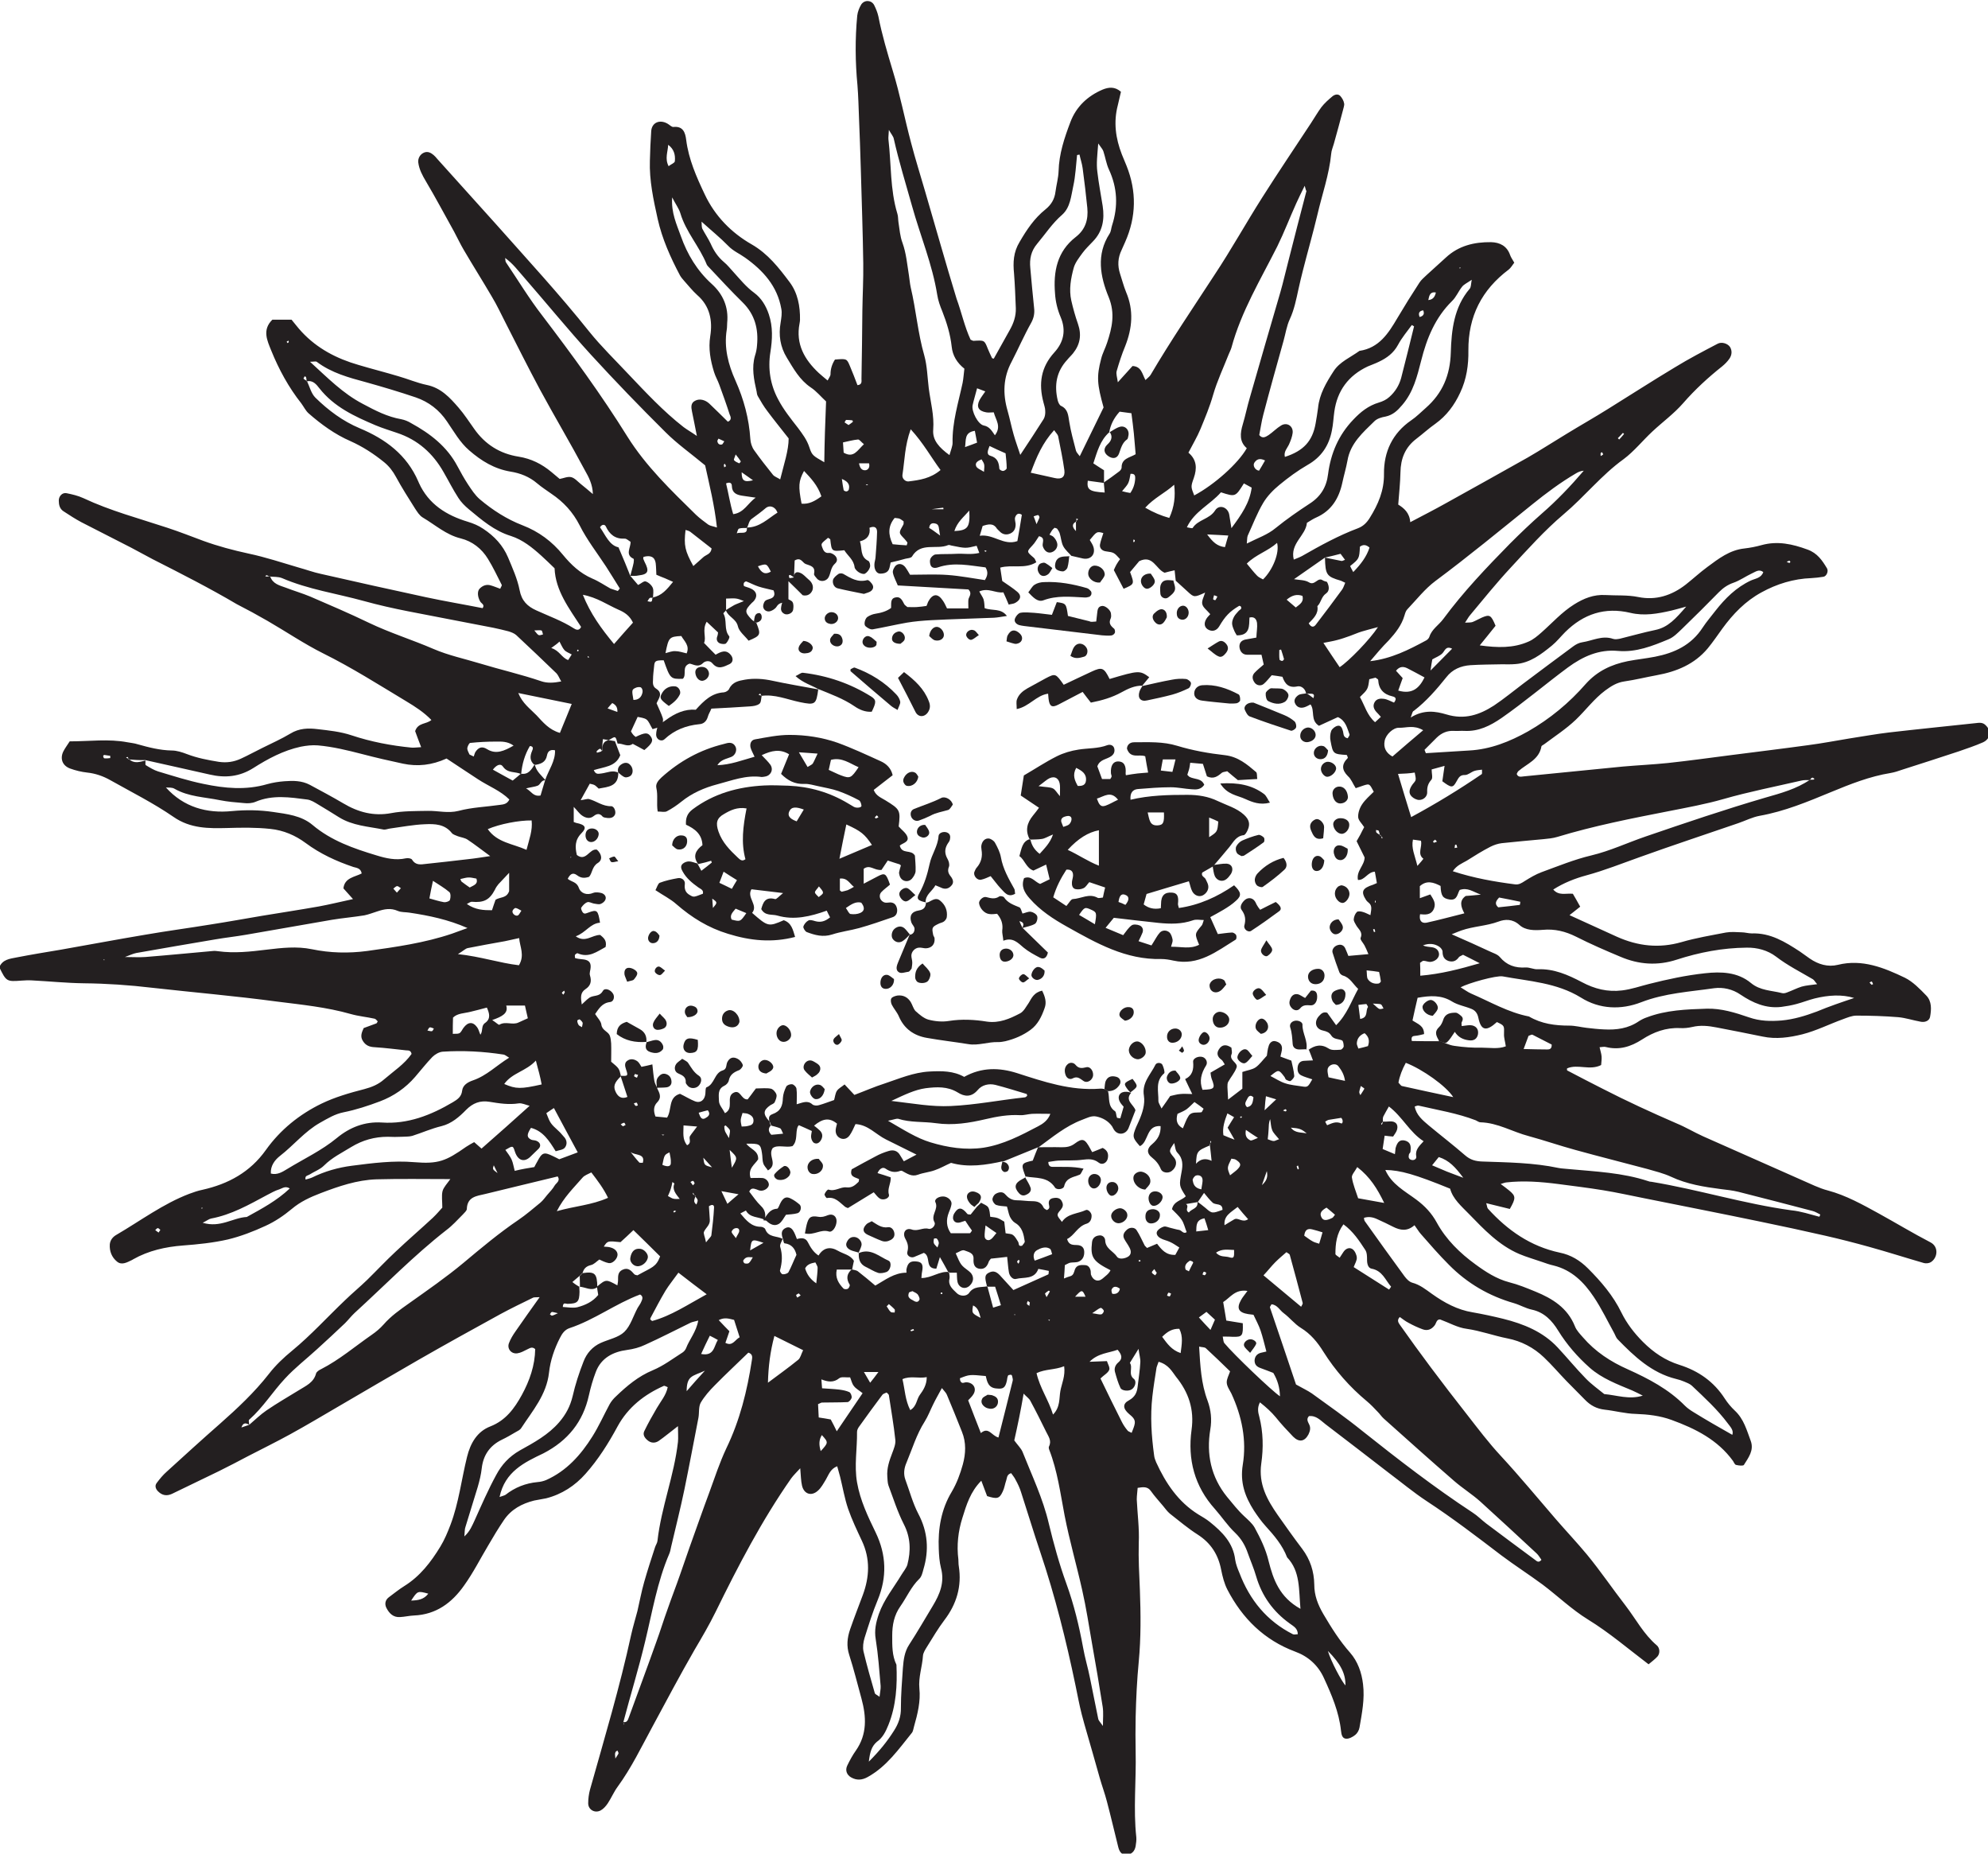 <svg xmlns="http://www.w3.org/2000/svg" xml:space="preserve" id="Layer_1" width="892.6" height="832.1" x="0" y="0" style="enable-background:new 0 0 892.6 832.1" version="1.1"><style>.st0{fill-rule:evenodd;clip-rule:evenodd;fill:#231f20}</style><path d="M435.8 152.5c.8.3 1 .5 1.3.5 4.9-.3 4.9-.3 6.4 3.5.6 1.4 1.2 2.8 1.9 4.2.1.2.5.2.8.3l7.2-12.9c1.7-3 2.8-6.2 2.7-9.7-.2-5.2-.4-10.4-.8-15.6-.5-5-.3-9.6 2.5-14.2 3.2-5.5 6.6-10.6 11.6-14.6 2.6-2.1 4.1-4.6 4.5-7.9.4-3.1 1.3-6.2 1.4-9.3.2-7.7 2.6-14.9 5.3-22 2.6-6.9 7.7-11.7 14.5-14.6 2.7-1.1 5.5-1.4 8.2 1-.5 2-.9 4-1.4 6-2 7.6-1 14.9 1.8 22.1l2.1 5.1c4.6 11.5 4.4 22.9-.6 34.2-.5 1.2-1.1 2.4-1.6 3.6-1.7 3.5-1.9 7-.7 10.7.9 2.7 1.6 5.5 2.7 8.2 3.5 8.2 2.8 16.2-.4 24.3-1.5 3.6-2.7 7.3-3.8 11.1-.4 1.3.2 2.8.5 5.1 2.7-3 4.7-5.2 6.6-7.3 4 .2 4.3 3.5 5.8 6.3.9-.9 1.8-1.5 2.3-2.3 9-15.3 19-30 28.7-44.9 7.5-11.3 14.1-23.2 21.4-34.7 7.1-11.2 14.6-22.3 21.9-33.4 1.6-2.4 3-4.9 4.7-7.2 1.4-1.8 3.2-3.4 5-4.9 1-.8 2.5-1.2 3.5-.1.8.9 1.5 2.1 1.7 3.3.2.9-.3 2-.5 3-1.3 5-2.7 10.1-4.1 15.1-.4 1.5-1.1 3-1.2 4.5-.9 9.4-4.1 18.3-6.2 27.4-2 8.4-4.4 16.7-6.5 25-.7 2.8-1.4 5.6-2 8.4-1 4.6-1.9 9.2-3.9 13.5-1.4 3-1.9 6.5-2.8 9.7-3.1 11.1-6.2 22.1-9.1 33.2-.8 3-1.2 6.1-1.8 9.1 1.5 1.8 2.9.8 4.2 0 1.9-1.3 3.6-3.1 5.6-4.3 2.6-1.6 5.5.2 5.2 3.3-.2 1.7-.9 3.5-1.6 5.1-.8 1.8-2.5 3.3-1.9 5.7 8.4-2.7 12.4-7.1 13.8-15 .4-2.3.8-4.6 1.1-7 .6-6.2 3.7-11.4 7-16.5 2.7-4.2 7.6-6.2 11.6-9.1 8.8-1.3 13-7.9 17-14.7 3.2-5.4 6.5-10.7 9.9-15.9.8-1.3 2.1-2.3 3.2-3.4 2.9-2.7 5.8-5.2 8.7-7.9 5.7-5.3 12.7-7 20.3-6.9 3.9.1 7.1 1.7 8.5 5.7.4 1.2 1.2 2.2 1.9 3.5-.9 1.2-1.6 2.4-2.5 3.1-12.1 9.1-18.2 21-18.1 36.3.1 6.5-.8 12.9-3.7 19-2.6 5.6-6.1 10.3-11.1 13.9-3 2.1-5.7 4.6-8.6 6.8-5 3.8-7 8.9-7.1 15-.1 4.7-.6 9.3-1 14.5 2.6 1.6 5.1 3.7 5.4 7.9 5.7-3 10.8-5.6 15.8-8.4 12.3-6.8 24.6-13.7 36.9-20.6 5.9-3.4 11.6-7.1 17.4-10.6 6.2-3.8 12.6-7.4 18.8-11.3 10-6.2 19.9-12.6 29.9-18.6 6.2-3.8 12.7-7.2 19.2-10.6 1.8-1 4.6-.1 5.6 1.5 1 1.7.8 3.6-.3 5.2-.9 1.3-2 2.4-3.2 3.4-6.3 5-12.2 10.4-17.6 16.6-4.1 4.7-9.2 8.4-13.8 12.7-4.4 4.1-8.2 8.9-12.9 12.4-10 7.2-17.6 16.9-27 24.8-8.5 7.2-16 15.6-23.7 23.9-6.4 6.9-12.3 14.2-18.3 21.4-.7.8-1.1 1.7-2.2 3.3 1.6-.1 2.6 0 3.4-.3 1.5-.6 2.8-1.4 4.2-2 3.5-1.5 4.1-1.1 6.1 3.7-2.1 2.6-4.3 5.4-7.1 8.8 8 1.1 15.1 1.3 21.9-1.7 2.1-.9 4-2.5 5.7-4 4.9-4.3 9.2-9.2 14.8-12.7 4.3-2.7 8.8-4.5 14-4.2 4.9.3 9.9-.1 14.8.9 7.9 1.6 15-.7 21.3-5.6 3.3-2.6 6.3-5.4 9.7-7.9 5-3.7 10-7.6 16.6-8.3 2.6-.3 5.2-.8 7.7-1.5 7.2-2 13.9-.5 20.7 2 4.4 1.6 6.6 4.9 8.7 8.4.8 1.3-.2 3.6-1.6 3.8-1.8.3-3.6.5-5.4.6-8 .3-15.5 2.6-22.4 6.4-7.2 3.9-12.8 9.7-17.6 16.3-2.1 2.9-4.2 6-6.5 8.8-6 7.2-14.1 10.5-23 12.1-4.9.9-9.7 2.1-14.6 2.8-3.3.5-5.8 2.1-8.4 4-5.1 3.8-8.8 8.9-13.3 13.2-4.3 4.1-9.4 7.4-14.2 11-.4.3-1.1.6-1.2.9-1 6-6.5 7.8-10.3 11.1-.4.3-.5.8-.8 1.3.6 1.7 2.1 1.2 3.2 1.1 14.8-1.4 29.6-3 44.4-4.4 6.8-.6 13.5-.9 20.3-1.6 9.3-1 18.7-2.3 28-3.5 11.6-1.5 23.3-2.9 34.9-4.5 6.2-.8 12.4-2 18.5-3 5.9-.9 11.9-2 17.8-2.7 13-1.5 26-2.8 39-4.2 1.6-.2 3.1-.4 4.4.9 2.7 2.5 2.3 6.1-1.1 7.7-3.6 1.6-7.3 2.8-11 4.1-8.4 2.8-16.9 5.5-25.3 8.2-1.7.6-3.5 1.2-5.3 1.5-9.3 1.5-18.1 5-26.8 8.6-10.4 4.3-20.7 8.6-31.9 10.6-3.3.6-6.4 2.2-9.6 3.3-14.8 5.1-29.7 10-44.4 15.3-7.9 2.8-15.6 5.9-23.7 8.1-5.2 1.4-10.3 3.4-15 6.4 2.5 2.9 5.5 1.6 8.8 1.9 1 1.7 2.1 3.6 3.3 5.8-1.8 1.4-3.1 2.5-4.8 3.8 7.3 3.3 14.2 6.5 21.3 9.7 9.4 4.2 18.9 5.3 29 2.4 6.5-1.9 13.2-3 19.9-4.3 2.3-.4 4.7-.2 7-.1 1.6 0 3.1.5 4.7.5 8.3-.3 14.9 3.8 21.5 8.1 1.5 1 3 2.2 4.5 3.2 3.8 2.6 8.1 3.9 12.6 2.8 10.9-2.7 20.7 1.3 30.1 5.8 3.6 1.8 6.7 5 9.6 8 2.5 2.6 2.3 6.2 1.7 9.5-.3 1.8-2.3 2.7-4.4 2.2-3.3-.6-6.6-1.7-9.9-2-6.2-.5-12.5-.7-18.8-.7-2 0-4.1.9-6 1.6-6.1 2.2-12 5.2-18.3 6.8-5.7 1.4-11.7 2.3-17.8 1-6.9-1.4-13.8-2.8-20.7-4.1-3.6-.7-7.2-1.1-10.9-.2-1.8.4-3.6.6-5.5.5-6.3-.3-11.9 1.8-17 5.1S727 471.5 721 470c-.7-.2-1.6 0-2.8.1.3 1.4.8 2.8.9 4.1.1 1.3-.1 2.5-.2 3.9-5.1 2.6-10.5-.6-15.3 1.5 0 .3-.1.6 0 .8.1.2.4.3.6.4 5.1 2.7 10.2 5.3 15.3 7.9 10.9 5.6 22 10.7 33.3 15.6 4.1 1.7 7.9 4 11.9 5.8l50.1 22.2c1.9.8 3.9 1.6 5.9 2.1 8.2 2.2 15.5 6.3 22.8 10.3 7.8 4.3 15.4 8.9 23.3 13 3.8 2 3.2 7 .1 8.9-.8.5-2.1.6-3 .4-8.3-2.4-16.4-5-24.7-7.3-6.5-1.8-13.1-3.5-19.7-5-9.7-2.2-19.3-4.3-29.1-6.3-17.3-3.6-34.7-7-52.1-10.5-6.1-1.2-12.3-2.6-18.5-3.6-6.7-1.1-13.4-1.9-20.2-2.8-7.8-1-15.6-1.6-23.4-.7-.7.1-1.4.4-2.4.7 1.5 1.1 2.7 2 3.8 2.9 3 2.5 3.1 3.4.3 8.3-3.2-.8-6.6-1.6-10.6-2.6.4 1.2.4 2.1.8 2.5 8.8 9.7 19.1 16.9 32.2 19.7 5 1 9.1 3.5 12.7 7.1 5.9 5.9 11.3 12.2 15 19.8 2.4 4.9 5.8 9.3 9.7 13.2 4.7 4.7 10 8.3 16.4 10.3 8.5 2.7 15.4 7.5 20.3 15.1 1.3 2 2.8 3.8 4.5 5.4 4.1 3.8 5.4 8.9 7.2 13.7 1.5 4.2-1.1 7.5-3.1 10.7-.3.5-2.3.3-3.5 0-.6-.1-1-1.2-1.4-1.8-6.9-9.5-16.9-14.5-27.6-18.4-5.2-1.9-10.6-2.5-16.1-2.7-4.6-.1-9.3-1.4-13.9-1.9-3.6-.4-6.4-1.9-8.9-4.5-2.7-2.8-5.5-5.5-8.2-8.3-3.4-3.5-6.6-7.3-10.2-10.7-4.6-4.4-10.2-7.3-16.4-8.5-6.1-1.2-12-3.4-18.3-4.3-4-.5-7.8-2.7-11.9-4.2-1.6-.1-1.7 1.6-2.4 2.6-1.5 2-3.4 2.6-5.5 1.8-2.2-.8-4.3-1.8-6.3-2.9-1.4-.7-2.6-1.7-3.9-2.6-1.5 1.5-.5 2.7.1 3.6 4.5 6.4 9.1 12.7 13.8 19 5.3 7.1 10.7 14.1 16.2 21.1 5 6.4 9.8 12.8 15.3 18.7 8.5 9.2 16.5 18.9 24.7 28.4 4.6 5.3 9.4 10.4 13.9 15.8 6.1 7.4 11.5 15.4 17.4 23 4.6 6 8.1 12.8 14 17.8 1.4 1.2 1.5 3.6.3 5-1.2 1.3-2.7 2.4-4 3.5-9.1-6.9-17.6-14.2-27.2-20.1-7.3-4.5-13.5-10.5-20.4-15.7-6.1-4.5-12.5-8.6-18.5-13.1-11-8.4-22-16.8-33.6-24.4-5.9-3.9-11.3-8.4-16.9-12.6-9.5-7.3-19-14.7-28.5-21.9-2.2-1.7-4.2-4-7.4-3.6-1.3 1.4-.4 2.6.1 3.7.8 1.6.4 3-.3 4.5-1.7 3.2-4.2 3.7-6.9 1-2.7-2.8-5.4-5.7-7.8-8.7-2-2.4-4.2-4.4-7.1-6.7-1.3 2.5-.8 4.6-.3 6.4 1.8 7 1.9 14.1.9 21.1-1.3 9.2 2.6 16.2 7.4 23.1 3.6 5.1 7.2 10.2 11 15.2 3.6 4.8 5.3 10.1 5.4 16 0 4.9 1.6 9 4.1 13.3 3.6 6.1 7.3 12 12 17.3 3.4 3.9 5.2 8.9 5.8 14.2.8 6.6-.5 13-1.6 19.4-.2 1.2-1 2.6-1.9 3.3-1.1.9-2.8 1.8-4.1 1.7-1.8-.1-2.1-1.9-2.3-3.6-.9-8.4-4.2-16.1-7.7-23.7-2.6-5.7-7.1-9.7-12.9-11.8-13.9-5.2-23.7-14.9-30.4-27.8-1.4-2.7-2.2-5.9-2.8-8.9-1.3-6.8-4.6-12-10.5-15.8-4.4-2.8-8.4-6.2-12.5-9.4-1.2-1-2.1-2.3-3.1-3.5-1.8-2.2-3.8-4.3-5.4-6.6-1.5-2.2-3.5-1.9-6-1.5-.1 1.7-.4 3.4-.4 5.2.3 6.5 1.2 13 .9 19.5-.2 7.1.2 14.1.5 21.1.4 10.7.5 21.5-.5 32.1-.8 8.3-1.2 16.6-1.4 25-.1 5.2-.1 10.4 0 15.6.3 12.8-1.1 25.6.3 38.4.1 1.3-.1 2.6-.3 3.9-.4 2.4-1.9 3.8-4.2 3.9-1.8.1-3-1-3.6-3.4-1.7-6.8-3.3-13.7-5.1-20.5-.9-3.5-2.2-7-3.2-10.5-1.1-3.8-2.1-7.5-3.2-11.3-1.6-5.8-3.4-11.5-4.9-17.3-1.1-4.3-1.9-8.7-2.8-13-4.2-20.2-9.2-40.2-15.8-59.8-3-8.9-5.7-17.9-8.6-26.8-.6-2-1.5-3.9-2.5-5.7-.5-1.1-1.4-2.1-2-3-2 .6-1.8 2.1-2.2 3.2-.6 1.7-.8 3.5-1.6 5.1-1.5 3.2-2.5 3.4-7 2-.8-2.1-1.6-4.3-2.6-6.9-4.9 4.9-6.7 10.9-8.5 16.7-1.9 6-2.6 12.3-1.8 18.6.1 1 0 2.1.2 3.1 1.4 9-1 17-6.5 24.2-2.8 3.7-5.2 7.8-7.7 11.8-.8 1.3-1.8 2.8-1.9 4.2-.3 4.9-2.1 9.6-1.6 14.7.6 5.7-.8 11.4-2.4 17-.3 1-.4 2.2-1 2.9-5.9 7.3-11.3 15.1-19.8 19.8-2.5 1.4-4.9 1.6-7.4.2-2-1.1-2.8-3.2-1.8-5.3 1.1-2.3 2.4-4.7 3.9-6.8 5.1-7.3 4.7-15.2 2.5-23.3-1.8-6.5-3.4-13.1-5.5-19.6-1.3-4-.9-7.7.4-11.5 1.8-5.2 3.8-10.3 5.7-15.4 3-8.1 3.4-16.2-.4-24.3-2.2-4.7-4.5-9.5-6.2-14.4-1.6-4.7-2.4-9.6-3.6-14.4-.4-1.5-.8-2.9-1.3-4.7-3.1 1.2-3.8 3.8-5.1 6-1.1 1.8-2.1 3.7-3.6 5-2.9 2.6-6.2 1.5-7.1-2.3-.5-2.2-.5-4.5-.8-7.8-1.8 2-3.1 3.2-4.1 4.6-13.2 18.9-23.8 39.3-33.9 59.9-2.9 5.9-6.2 11.5-9.5 17.1-6.5 11.3-12.6 22.8-18.8 34.3-5 9.2-9.5 18.6-15.7 27.1-1.7 2.3-2.8 5-4.4 7.4-.8 1.2-1.9 2.5-3.2 3.2-2.6 1.4-5.6-.3-5.6-3.2 0-2.1.3-4.2.8-6.1 6.5-23.1 13.4-46.1 18.5-69.6.8-3.6 1.9-7.1 2.8-10.6 1-4.3 1.8-8.7 3-12.9 1.5-5.3 3.2-10.5 4.9-15.7.3-1 1-1.9 1.1-2.9 1.7-15.1 7.5-29.3 9.2-44.4.2-2 0-4.1 0-7.1-3.4 2.6-5.9 4.7-8.6 6.6-1.6 1.1-3.5 1.1-5.1-.3-1.3-1.1-2.2-2.5-1.4-4.1 1.7-3.5 3.6-6.9 5.6-10.3 1.8-3.1 4.2-5.8 4.9-9.4-.8-.3-1.4-.7-1.7-.6-8.8 3.9-16.1 9.6-20.8 18.2-4.1 7.6-8.7 14.9-14.4 21.3-4.7 5.3-10.6 9.2-17.7 11-1.8.4-3.6.6-5.4 1-5.5 1.4-10.2 3.9-13.5 8.7-2.5 3.7-4.8 7.5-7 11.3-3.6 6-6.8 12.4-10.9 18.1-5.4 7.7-12.5 13.1-22.6 13.5-2.1.1-4.1.6-6.2.7-3 .2-4.8-1.6-6.1-4.1-.9-1.8-.5-3.6 1.1-4.8 2.3-1.7 4.5-3.5 6.9-5 7.1-4.4 12-10.8 16.2-17.7 1.9-3.1 3.3-6.5 4.6-9.9 3.7-9.8 4.9-20.3 7.4-30.4 1.5-6.1 4.5-11.4 10.5-13.7 6.9-2.7 10.8-8.1 14.1-14.1 3.5-6.4 5.9-13.3 6-20.6-1.5-1.3-2.5-.3-3.7.2-1.4.7-2.8 1.5-4.3 1.7-2.7.4-4.7-2-3.8-4.5.7-1.9 1.8-3.7 3-5.4 3.4-4.9 6.8-9.7 10.8-15.3-1.7.1-2.4 0-2.9.2-4.9 2.4-9.9 4.8-14.7 7.4-12.4 6.8-24.7 13.6-36.9 20.6-12 6.9-23.9 13.9-35.9 20.9-7.2 4.2-14.4 8.5-21.7 12.5-6.2 3.4-12.5 6.5-18.7 9.7-4.4 2.3-8.7 4.6-13.2 6.8-7 3.4-14.1 6.8-21.1 10.2-2.4 1.1-4.5.7-6.4-1.3-1-1.1-1.3-2.4-.5-3.5 1.4-1.9 2.9-3.7 4.6-5.2 7.9-7.2 15.8-14.4 23.9-21.5 7.8-6.9 15.4-14 21.9-22.3 3-3.9 6.7-7.4 10.5-10.5 8.5-7 15.8-15.1 23.8-22.7 3.2-3.1 6.6-5.9 9.8-9 4.3-4.2 8.4-8.6 12.8-12.7 5.5-5.2 11.2-10.1 16.7-15.2 1.7-1.6 3.2-3.4 4.3-4.6 0-2.9-.4-5.3.1-7.4.5-1.8 2.1-3.4 3.5-5.4-11.5 0-22.4-.2-33.2.1-8.7.3-16.9 3.1-25 6.2-4.7 1.8-9.1 3.8-13 7.1-3.6 3-7.6 5.7-11.8 7.6-5.4 2.5-11.1 4.7-16.9 6.1-6.6 1.5-13.4 2.2-20.1 2.7-7.9.6-15.5 2.3-22.4 6.2-.2.1-.4.3-.7.4-2.1 1-4.5 2.4-6.6.6-2.3-1.9-3.4-4.6-3.2-7.7.2-2 1.4-3.4 3-4.3 10.8-6.3 20.9-13.9 32.7-18.4 1.9-.7 3.9-1.4 5.9-1.8 11.6-2.6 21.4-7.9 28.5-17.9 6.5-9.1 15.1-16 25-20.8 6-2.9 12.6-4.8 19.2-6.5 3.4-.9 6.3-2.1 8.9-4.4 4.3-3.7 9.1-6.8 12.3-11.4-.4-1.8-1.6-1.5-2.5-1.6-4.7-.5-9.3-1.1-14-1.4-2.3-.1-4-.7-5.3-2.7-1.4-2.1-.6-3.9.3-5.9l5.7-2.1c.2-.1.3-.4.6-.9-.4-.4-.9-1.1-1.4-1.2-3.6-.8-7.2-1.1-10.7-2.1-10.9-3.1-22.1-4.2-33.2-5.6-18.6-2.5-37.4-4.1-56.1-6.2-10.1-1.2-20.3-1.9-30.5-2-7.8-.1-15.6-.9-23.4-1.3-1.6-.1-3.1 0-4.7.1-6.6.5-6.8.4-9.9-6 1.4-3.5 4.7-3.8 7.7-4.4 6.7-1.3 13.4-2.4 20-3.5 12.6-2.2 25.2-4.6 37.8-6.7 9.8-1.7 19.6-3 29.4-4.6 7.7-1.2 15.4-2.6 23.1-3.9 8.5-1.4 17-2.7 25.5-4.2 4.9-.9 9.7-2.1 15.3-3.3-1.6-1.8-2.9-3.2-4.3-4.8.5-4.8 5.1-5.1 8.2-6.7-.4-2.4-2.3-2.5-3.7-2.9-7.7-2.6-14.9-5.9-21.5-10.8-4.6-3.4-9.9-5.7-15.8-6.3-6.5-.7-13-.6-19.5-.4-8.1.2-16.4.3-24-5-9-6.2-18.8-11.1-28.4-16.5-3.2-1.8-6.6-3-10.4-3.4-2.6-.3-5.1-.9-7.6-1.8-3.5-1.3-4.6-4.4-3.1-7.6.8-1.6 1.9-3 2.9-4.6 8.8 0 17.4-1.2 25.9.4 1.5.3 3.1.4 4.6.9 5 1.4 10 2.7 15.3 2.8 2.3 0 4.7.8 6.8 1.6 4.7 1.8 9.5 2.7 14.4 3.5 3.6.5 6.7 0 9.8-1.4 3.3-1.5 6.5-3.3 9.8-4.9 4.2-2.1 8.5-4 12.5-6.4 3.9-2.4 8-2.5 12.1-2 5.1.6 10.3 1.1 15.4 2.8 8.7 2.9 17.7 4.6 26.8 5.5 1.2.1 2.4-.1 4.4-.2-1.1-2.9-2-5.2-2.7-7.2 1.3-3.9 5-3 7.3-5-3.4-3.5-7.3-6-11.3-8.4-12.3-7.4-24.4-15.1-37.3-21.5-8.6-4.3-16.7-9.8-25-14.6-4.5-2.6-9.1-5.1-13.8-7.5-12.2-7.2-25-13.7-37.8-20.2-3.3-1.7-6.4-3.5-9.7-5.2-7.4-3.8-14.9-7.6-22.3-11.4-2.8-1.5-5.4-3.2-8-4.9-1.7-1.1-2.1-2.9-2.1-4.8 0-2 1.6-3.7 3.5-3.3 2.5.5 5.1 1.1 7.5 2.2 12.1 5.7 25 9.1 37.7 13.3 5.5 1.8 10.8 3.9 16.2 5.9 6.6 2.4 13.4 4.2 20.3 5.7 7.6 1.6 15.1 4.1 22.6 6.3 3.3.9 6.5 2.1 9.8 2.8 15.8 3.6 31.5 7.1 47.3 10.5 8.4 1.8 16.8 3.2 25.4 4.9 1.1-1.6-.6-2.1-1.1-3-1.2-2.1-1.4-4.6-.2-5.8 1.4-1.4 3.1-2 5-1.4 1.4.4 2.8 1 4.2 1.5.3-.8.8-1.4.7-1.7-2-3.9-3.9-8-6.2-11.7-2.8-4.6-7-7.9-12.2-9.2-6.6-1.6-11.5-6.1-17.1-9.4-1.5-.9-2.5-2.6-3.5-4.1-2.9-4.6-5.9-9.3-8.5-14.1-1.4-2.6-3.1-4.8-5.3-6.6-4.7-3.8-9.6-7-15.2-9.5-6.9-3-13.1-7.5-18.8-12.5-1.3-1.2-2.1-2.9-3.2-4.4-5.7-7.2-10.1-15.3-13.5-23.7-1.8-4.5-4.2-9.3.5-13.9h8.6c1.3 1.5 2.8 3.6 4.6 5.5 7 7.5 15.7 12 25.4 14.8 6 1.8 12 3.3 18 5.1 4.2 1.2 8.4 3 12.7 3.9 6.4 1.3 10.4 5.7 14.3 10.2 2.6 3 4.7 6.3 7 9.5 4.9 7 11.6 11.2 20 12.5 5.6.9 10.4 3.3 14.7 6.9 1.2 1 2.4 2 3.7 3.1 1.7-.3 3.6-1.2 5.2-.8 1.6.4 2.9 2 4.3 3.1 1.6 1.3 3.2 2.6 5.4 4.5-.1-4.4-1.9-7.7-3.6-10.7-6.5-12.2-13.6-24.1-20.2-36.3-5.3-9.9-10.3-19.9-15.4-29.9-2-3.9-3.9-8-6.2-11.8-4.1-7-8.4-13.8-12.5-20.8-1.6-2.7-2.9-5.5-4.4-8.3-4.2-7.5-8.2-15.1-12.6-22.5-1.6-2.7-3.1-5.4-3.5-8.6-.2-1.9.9-3.7 2.6-4.4 1.7-.7 3.1.1 4.3 1.1.6.5 1.1 1.1 1.6 1.7 8.7 9.7 17.5 19.4 26.2 29.1 14.2 16 28.7 31.7 42.1 48.5 5.4 6.7 11.6 12.7 17.5 19 7.9 8.3 15.7 16.7 24.8 23.8 1.6 1.2 3.4 2.2 6 4-.9-4.5-1.5-7.7-2.2-11-.4-1.9-.6-3.8 1.4-4.8 2-1.1 4.6-.4 6.4 1.3 2.8 2.7 5.6 5.4 8.3 8.1 2-.8 1.2-2.4.8-3.3-1.4-4.4-3-8.8-4.6-13.2-.7-2-1.8-3.8-2.4-5.8-1.6-5.2-2.6-10.5-1.7-16.1 1.1-6.9-.1-13.5-5.9-18.5-2.1-1.9-3.9-4.2-5.8-6.3-.7-.8-1.4-1.6-1.9-2.5-4.3-8.1-8-16.4-10-25.3-1.9-8.6-3.8-17.3-3.5-26.2.1-4.4.3-8.8.6-13.3.3-3.8 3.8-5.3 7.3-3.3.9.5 1.8 1.5 2.6 1.5 4.4-.5 5.4 2.5 5.8 5.8 1.1 8.7 4.6 16.6 8.3 24.4 4.6 9.8 12 17.3 21.1 22.5 7.3 4.2 12.2 10.5 17 16.9 3.7 4.9 4.8 10.9 4.7 17 0 .5-.1 1-.2 1.6-1.8 9.2 2.2 16.2 8.6 22.2 1.1 1 2.3 2 4 3.4.6-1.2 1.3-2 1.3-2.8 0-2.4.7-4.6 2-6.6 5.2-.4 5.3-.5 6.7 2.9 1.2 2.8 2.3 5.7 3.4 8.6 2.2-.2 1.8-1.8 1.8-2.9.2-10.2.3-20.4.4-30.6.1-7.1.5-14.1.4-21.2-.2-14.1-.7-28.2-1.1-42.3-.2-7.6-.5-15.1-.8-22.7-.2-5-.3-9.9-.7-14.9-1-10.4-1.1-20.9-.1-31.3.2-1.7.9-3.5 1.8-5 1.5-2.2 4.6-2 5.8.3.8 1.6 1.5 3.3 1.9 5.1 1.6 8.2 4 16.2 6.4 24.2 3.3 10.7 5.4 21.8 8.3 32.6 1.9 7.3 4.2 14.5 6.3 21.8 4.7 16 9.2 32.1 14.1 48.1 2.2 6 3.6 12.6 6.3 18.4zM270.4 337.1c-.4-.4-.8-1.1-1-1-.6.2-1.1.7-1.5 1.1-.1.1.1.4.1.7.6-.2 1.2-.3 1.8-.5.2-.1.4-.3.5-.6.1-1.7.2-3.3.4-5l5.4.9c.8 2.1 1.6 4.3 2.4 6.3-1 2.6-2.9 4-5.1 4.8-2.2.8-4.5 1.2-6.8 1.9.9 2.2 2.2 1.6 3.5 1.5 2.5-.3 5-1.7 7.6-.3l-.1-.2c.2 6.4-4.6 6.5-8.8 7.3-.7-.6-1.3-1.3-1.9-1.6-.6-.3-1.3-.4-2.1-.6-1.3 2.4-2.5 4.5-4.1 7.4 1.8-.2 2.9-.7 3.8-.5 3.3.9 6.1 3.3 9.9 3.2 1.4 0 2.3 2.5 1.7 3.8-.7 1.4-2 1.6-3.3 1.5-.8-.1-1.8-.2-2.2-.6-1.3-1.6-2.6-1.4-4-.3-1.7 1.4-3.6.9-5.1-.1-1.4-.9-2.4-2.5-3.9-4v6.8c.6.2.8.3 1.1.4 4.1.8 4.9 2.1 2.4 4.6-3.1 3.1-2.9 6.4-2.1 9.8 4.2 3.2 5.6-3 9-2.4 2.2 2 2.7 4.6.4 6-2.6 1.6-2.4 4.5-3.9 6.2-2.1.7-3.7.6-5.4-.7-2-1.5-3.2-.4-4.2 1.6 1.6 1.4 4.1 1.3 5 4.1.8 2.3 3.5 3.5 6.5 2.2 1.1-.4 2.6-.2 3.7.1 1.3.4 2.3 1.6 1.7 3-.3.8-1.3 1.6-2.2 1.9-.9.3-2-.1-3-.2-1-.2-2.1-.9-2.9-.6-1.1.4-2 1.4-2.7 2.4-.3.4.2 1.5.6 2.1.8 1.1 1.7.4 2.7.1 3.8-1.4 4.2-1 5.1 4.6-4.4.3-6.4 4.5-10.9 6.1 4.3 3.1 7.4-.7 11-.6 1.4 1.2 3.1 2.4 2.4 5.4-3.8 2-7.5 5.1-12.6 2.8-.1-.1-.5.2-.7.3-.2.2-.5.4-.5.6 0 .5 0 1.3.2 1.3 1 .3 2 .4 3 .5 2.8.2 4 1.2 3.9 3.5 0 1.3-.7 2.6-.3 3.8.8 2.6.3 4.6-2 6.1-2.4 1.6-2.2 3.7-1.7 6.9 1.7-1.5 2.9-3 4.4-3.5 1.9-.6 3.8-.3 5.1-2.6.8-1.5 3.4-.6 4.5 1.2.9 1.3.4 3.6-1.2 3.8-3.7.4-5.1 3-6.8 5.4 1.1 1.7 2.6 3.2 2.8 4.7.3 2.6 2.8 3 3.7 4.8.5 1.1.6 2.5.7 3.7.1 2.8 0 5.7 0 8.2 3.6 3 3.6 3 4.4 6.5-3 2.9-3.6 4.6-2.3 7.2 1 2 2.6 3.2 5.2 2.1-1.1-3.3-2.1-6.4-3.1-9.5 3.3.2 3.5.1 2.5-2.8-.6-1.7-.8-3.2.8-4.1 1.4-.9 3.1-.5 4.4.5.7.6 1.2 1.6 1.7 2.4 1.5-.3 2.9-.6 4.9-1.1.3 2.9.5 5.1.9 7.4.2 1.2.9 2.3 1.4 3.4l-.2-.2c1 2.1 2.3 4.1.1 6.4-1.8 1.8-1.7 4.1-.8 6.4 1.9.2 3.6.3 5.2.5 2.3-3.6.4-9.1 5.8-10.7 2.3 1.1 4.5 2.5 6.8 3.4 2.4.9 4.3-.6 4.6-3.4.1-1 0-2.7.5-2.9 3.7-1.4 3.5-6.5 7.3-7.6 2-.6 1.4-2.6 2.1-3.8 1-1.9 2.5-2.5 4.6-1.4 1 .5 2 1.7 2.3 2.8.2.5-.9 2-1.7 2.3-2.3.9-4.1 2-4.6 4.7-.2.9-1.1 1.9-2 2.3-3.2 1.5-2.4 4.5-2.4 6.8 0 1.8 1.7 3.5 2.7 5.5 4.1-2.2.6-6.8 3.4-8.9 3.6-2.4 3.7 3 6.8 2.7.4-.5 1-1.3 1.6-2.1.7-1 1.5-2 2.1-2.8 2.5 0 4.7-.3 6.7.1 1 .2 2.2 1.6 2.5 2.6.3 1-.3 2.4-.8 3.5-.3.6-1.2.9-1.9 1.3-3.3 2.3-3.4 4-.5 7.2.4.5.6 1.2.8 1.8-1.3 1.3-1.4 2.7.1 4.3 1.5-.1 3.2-.3 5.3-.5-.6-1.2-.8-2.1-1.3-2.4-1.4-.6-2.9-.9-4.3-1.3-1.1-3.2-1.1-4.4.9-5.1 3.6-1.3 4.5-3.7 4.6-7.2.1-1.7.7-3.5 1.5-5.1.3-.7 1.8-1.2 2.6-1.1.8.1 1.9 1.2 2 2 .3 2.2.1 4.5.1 7 2.8-.8 4.9-1.9 7.1.1.6.5 2 .6 2.9.3 2.2-.6 4.4-1.5 6.8-2.3.4-1.3.5-3 1.3-4.2.8-1.1 2.2-1.8 3.4-2.8 1.7 1.8 3.1 3.3 4.4 4.7 4.8-1.8 9.1-3.7 13.5-5.1 6.6-2.2 13-5 20.2-5.4 5.6-.3 10.8-.3 15.6 2.4 7.9-4.4 15.8-4.2 23.7-1.7 12.1 3.9 24.2 8 37.2 7 .8-.1 1.6.1 2.3.2.5.3.9.7 1.4 1 .8 3-.3 6.6 3.1 8.9.6.4.5 1.9.9 2.9.1.2.8.2 1.5.3.5-1.7 1-3.4 1.5-5.2-.6-.7-1.4-1.5-1.8-2.4-1.2-2.5.3-4.5 3.1-4.3.8 0 1.5.3 2.3.5l-.2-.1c-3.1 3.5 1.2 5.4 1.9 7.9-1.1 2.8-2.1 5.4-3.1 8-1.1 2.7-4.3 3.4-6.2 1.2-.5-.6-.8-1.3-1.2-2-1.7-2.4-4.2-3.8-7-4.4-2.3-.5-4.3.7-6.5 1.5-7.4 2.8-13.3 7.8-19.5 12.3l.3-.2-16.2 6.6.2-.2c-7.9 1.8-15.9 3-23.6.8-2.7 1.2-4.9 2.5-7.3 3.3-2.4.9-5.1 1.1-7.5 2-2.9 1.1-4.9-.5-7.2-1.7-.2-.1-.5-.1-.8 0-2.4.9-4.4.5-6.6-1-1.4-1-2.9.3-3.6 2 2 .6 3.9 1.2 5.9 1.9.2 2.8-1.6 5-.8 7.7.5 1.6-2.4 2.9-4.1 1.8-1-.6-1.7-1.7-2.7-2.8-4.1 2.5-7.8 4.8-11.6 7.1-.4-.2-.9-.3-1.3-.6-2.4-1.9-4.4-4.6-8.1-3.9-.3.1-1.2-1.3-1.1-1.7.3-.9 1.4-2.3 1.8-2.1 2.9 1 5.4-1.3 8-1 2.6.3 3.9-1 5.4-2.4.3-.2.2-.9.3-1.3-1.8-.9-4.4-1-3.3-4.4 3.5-1.9 7-3.9 10.7-5.8 1.8-1 3.8-1.8 5.8-2.4 2.2-.7 4.1-.2 5.3 2 .5.8 1 1.6 1.6 2.6 1.9-1 3.4-1.8 5.7-3-5-2.5-9.3-4.6-13.7-6.8-4.5-2.2-8-6.6-13.7-6.9-.9 1.9-1.6 3.6-2.6 5-.9 1.3-2.4 2.1-4.1 1.4-1.6-.7-2.3-2.1-2.2-3.8.1-1 .4-1.9.6-2.8-3.6-3-6.7-2.1-10.3.9 1.1.9 1.8 1.4 2.5 2.1 1.3 1.2 1.5 2.7.7 4.2-.7 1.3-1.8 2.1-3.1 1.5-.7-.3-1.3-1.5-1.4-2.4-.2-.9.2-2 .3-3-2.1-1-4-1.8-5.8-2.6-.1 0-.3.4-.5.6-1.2 2.8.1 6.3-2.4 8.8-3.1.8-6.7-.8-8.9.9-2.3 3.5 2.6 7.2-2.1 10-.8-1.2-1.8-2.1-2.1-3.2-.5-1.5-.3-3.1-.6-4.6-.6-4.1-1.1-4.3-7-4.2 1.7 2.5 5.5 3 5.3 7-1.3 2.2-4.8 4.1-3.4 8.4 1.7 0 3.5-.1 5.3 0 1.6.1 3 1.7 2.9 3.1-.1 1.3-1.8 2.6-3.4 2.6-.8 0-1.5-.3-2.2-.6-1.2-.4-2.4-.8-3.2 1 1.7 2.2 3.3 4.6 5.3 6.5 2 1.9 2.1 3.9 1.7 6.3v-.1c-2.8-1.5-6.7-.8-8.5-4.2-.8.4-1.6.8-2.5 1.3 2.7 3.2 5 6 9.2 6 .7 0 1.8.5 2 1.1 1.4 3.8 5.2 2.9 7.8 4.3-.4 1.2-1.4 2.6-1.1 3.6 1.1 3.6.9 7-.1 10.6-.1.5.7 1.7 1.2 1.7.9.1 2.2-.3 2.6-.9 1.3-2.4 2.3-5.1 3.6-7.8-.6-2.7-2.1-4.8-5.4-5.2-.3 0-.5-1.3-.7-2-.9-2.6-.6-4 1.3-4.9 1.5-.7 2.6.1 3.3 1.2.8 1.2 1.2 2.6 1.7 3.8 2.1-.6 3.9-.6 4.9 1.4 1.2 2.3 2.4 4.4 4.8 6 2.3-3.7 5.4-4.1 8.8-2.1 2.4 1.4 5.5 1.8 7.1 4.5-.3 1.4-.6 2.7-.8 3.9h-6.9c-.8 3.7.8 6.2 3 8.5.4.4 1.5.4 2 .1.5-.3 1-1.5.8-1.8-1.6-2.6-1.4-4.8.9-6.9.9.3 2 .3 2.8.9 2.6 2 5.2 4.2 7.8 6.4 4.4-2.5 8.5-5.8 14-5.8 0-.5-.1-1.1 0-1.6.6-2.9 1.8-3.8 4.8-3.4 2.2.3 2.8 1.5 2.2 4.6-.2.9-.2 1.8-.3 2.8 4.7 0 8.1-3.2 12.4-2.7.1 1 .4 2.1.2 3-.7 3.1 1.5 4.7 3.3 6.5 1.4 1.4 4.3 1.6 5.5-.1 2.2-3.2 5.4-2.4 8.2-3 .8 3.1 1.7 6.1 2.6 9.6 1.2-.4 2.3-.7 3.5-1.1-.9-3-1.7-5.5-2.6-8.3h-3.7c0-.3-.1-.5-.1-.8-.9-3.4-.8-4.5.8-5.4 2.2-1.2 3.7-.7 5.8 1.8 1.7 1.9 3.5 3.8 5.4 5.9 5.4-2.4 10.5-4.7 15.6-7 .3-.1.2-.9.3-1.6-1.5-.3-2.9-.6-4.7-.9-1.8 4.9-6.5 3.6-10 4.5-1.4.4-2.9-1.2-3.2-2.9-.4-2.2-.5-4.5-.8-7-2.8.3-5 .6-7.3.8-.3.4-.7.8-.9 1.2-.7 2.2-1.9 3.8-4.5 3.3-2.2-.5-2.5-2.4-2.4-4.3.2-2.9-2.4-3.2-4.1-3.9-1-.4-2.6.8-3.9 1.3 2.3 5.3 2.3 5.3 5.9 8 2.4 1.8 2.5 4.6.3 6.6-2 1.8-4.8.9-5.4-1.8-.3-1.4-.2-2.8-.3-4.1h-3.7c-1.2-2.2-2.4-4.4-3.9-7-.7 2.2-1.1 3.7-1.6 5.2-5.4 0-2.2-5.5-5.6-7.1-1.3.5-2.9 1.3-4.5 1.9-1.6.5-3.4-.8-2.9-2.4.6-2.2.2-3.8-.9-5.8-1.5-2.7.1-5.1 2.8-4.2 2.8 1 5-1 7.6-.3 1.7.4 3.3-1.8 2.7-2.9-1.9-3.2 1.9-5.8.4-9-.7-1.4 1.6-2.8 3.8-2.6 1.9.2 3.7 1.9 3.4 3.5-.2 1.3-.7 2.5-1.2 3.7-1.3 3.3-1.1 6.5.9 9.3h8.5c.3 0 .6-.7 1-1.2-1-1.4-2-2.8-3-4.4-.8.2-1.5.5-2.2.7-1.4.4-2.7.1-3.2-1.3-.3-.8 0-2.1.5-2.8 1.8-2.9 3.4-2.7 5.8.3.2.3.8.2 1.5.3.9-1.1 1.8-2.3 2.8-3.5.6-.6 1.3-1.2 1.9-1.8 1.1.7 2.6 1.1 3.2 2.1.7 1.2.7 2.8.9 4.2 3.3.4 3.3.4 6.3 2.2.2 1.8.4 3.5.6 5.2 1.4.3 2.6.2 3.3.8 1 .7 1.6 1.9 2.3 3 .5.7-.1 2.3 1.8 1.8.4-.6 1.2-1.3 1.2-1.9-.5-3.3-1.1-6.5-4.4-8.4-1-.6-1.8-1.8-2.3-2.8-.6-1.4-.8-2.9-1.3-4.5-1.8-.2-3.4-.2-4.8-.7-.8-.3-1.6-1.5-1.7-2.3-.1-.9.6-2.1 1.3-2.6 1.3-.8 3.1-1.3 4.3 0 1.5 1.7 3 2.8 5.3 2.8s4.6.4 6.9.4c2.3 0 4.1.5 5.1 2.8.3.6 1 .9 1.5 1.2 1.7-.7 1-1.8.9-2.8-.2-1.6.7-2.4 2.1-2.6 1.7-.3 3.2 0 3.9 1.8.6 1.3.3 2.3-.7 3.5-2 2.3-1.8 2.4.6 5.4 2.5-3.8 7.1-3.6 10.7-5.3 1-.5 2.5 1.1 2.6 2.3.1 1.7-.6 3.3-2.2 3.8-4.1 1.2-5.5 5.3-8.8 6.9.8 2.9 2.8 2.6 4.6 2.7 1.8.1 3 1 3.1 2.9.1 2-.6 3.7-2.4 4.5-1.1.5-2.5.3-3.8.5-.7.1-1.4.6-2.5 1.1-.1 1.9-.2 3.8-.4 6 1.3-.5 2-.8 2.8-1 1.5-.4 1.7-1.8 2.1-3 .8-2.2 2.8-2.1 4.6-2 1.5.1 2.2 1.2 2.5 2.6.1.5 0 1.1.1 1.6.9 2.7 3.2 3.6 5.3 1.8 1.2-1.1 2.7-2 3.5-3.7-7.9-4-9.1-5.8-8.3-12.6.2-1.8 1.4-2.8 3.1-3 1.5-.3 2.7.8 2.8 2.1.1 3.8 3.6 4.9 5.3 7.4.8 1.3 3.4 1 5 0 1.3-.8 1.6-2.3.6-4.1-.7-1.4-1.7-2.6-2.4-4-.8-1.7.1-3 1.4-4.1 1.3-1.1 3.4-1 4.2.3 1.4 2.1 2.4 4.5 3.6 6.8.2.4.7.7 1.1 1.2 1.4-.6 2.8-1.2 4.5-1.9 2 2.6 4 5.2 8.2 5 .5-.9 1.1-2 1.8-3.3-1.6-1-2.8-1.9-4.2-2.5-1.4-.7-3-.9-4.3-1.7-1.1-.6-2.2-1.9-1.4-3.2.6-.9 1.9-1.7 3-2 .9-.2 2 .4 3 .6 1.3.3 2.5.7 3.8.9 1.2.2 1.9 2 3.4 1-.8-1.9-1.2-4-2.3-5.6-1.2-1.8-3-3.3-4.3-4.7.8-3.7 4.4-3.9 6.2-5.8-3.1-4.8-3-4.8-1.9-10.9.6-3.1.7-6.1-1.9-8.7-.9-.9-1-2.8-1.4-4.3-2.5 3.6-2.5 3.6-.1 6.5 1.6 1.8 1.1 4.5-1.1 6.1-1.5 1.1-4.1.8-4.8-.9-.9-2.2-2.2-3.8-4.1-5.3-2.3-1.8-2.2-4 .2-5.9 2.6-2.2 3.9-4.6 3.8-8.1-6.6-.5-5.3 7.1-9.3 9-2.7-3-3.2-4-2.6-6.1.5-1.7 1.3-3.4 2.1-5.1 1.6-3.6 2.9-7.6 2.3-11.4-1-5.9 3-9.5 5.2-14 .6-1.1 2.8-1 3.2.3.5 1.1 1.1 3.2.7 3.6-4.1 3.5-2.5 8.1-2.6 12.4 0 .9.7 1.8 1.4 3.4 1.6-2.3 2.8-3.9 3.9-5.6 1.5-.3 3-.8 4.5-.9 1.7-.2 3.4 0 5.4 0-1.1-2.3-2-4.1-3.2-6.7 3.3-1.6 3.9-4.3 3.6-7.7-.2-1.7 2.5-2.8 4.3-2.2 1.5.5 2.4 2.4 1.5 3.8-2.2 3.5-3.1 7-1.6 10.9 5.5-.2 5.8-.6 4.1-5-.3-.9-.4-1.9-.5-2.7 2.3-1.3 4.2-2.4 6.4-3.7-.7-1-.9-1.7-1.5-2.1-1.8-1.3-2.3-2.9-1.1-4.7 1.4-2.2 3.3-2.3 5.6-.7 0 .8.4 2 .1 2.8-1.4 2.9 3 3.9 2.2 6.1-.8 2.3-2.6 4.3-3.8 6.5-.3.6-.3 1.5-.3 2.3.1 1.8.2 3.6.3 5.6 2.3-1.8 4.5-3.4 6.4-4.9v-7.5c2.3-.8 4.4-1 6-2.1 1.8-1.3 3.1-3.2 5-5.2.2-1.1.3-3 .9-4.6.4-1.2 1.5-2.3 3-1.9 1.6.4 2.9 1.3 2.9 3.2 0 1.2-.5 2.5-.7 3.7 1.8.7 3.3 1.2 4.9 1.8.5 2.3 1.1 4.5 1.3 6.8.1.7-.9 1.8-1.6 2.3-.4.3-1.4-.2-2-.5-.4-.2-.5-.9-.8-1.3-2.6-3.4-2.6-3.4-6.3-.4 2.2 1.1 4.4 2.6 6.7 3.3 2.4.8 5.1 1 7.6 1.4 2.4.4 2.6.2 4.5-3.2-1.7-.6-3.4-1-5-1.8s-1.8-2.5-1.5-4.1c.3-1.4 1.2-2.3 2.7-2.4 1.2-.1 2.3-.1 4.1-.2-.8-2.1-1.3-3.5-1.9-4.9l-.3.3c3-2.2 5.9-2.9 9.3-.7 1.3.9 3.5.6 5.3.5.5 0 1.4-1 1.4-1.5 0-.9-.2-2.5-.8-2.7-1.6-.7-3.7-.4-4.8-2.2-.9-1.4-2-1.8-3.7-2.2-3.4-.7-4.1-4-1.8-6.5.8-.8 1.7-2.1 3.7-1.5 1.1 1.5 2.4 3.3 4 5.6 4.9-4.8 6.8-10.7 9.9-16.3-2.3-2.1-3.6-5.1-6.9-6-.6-.2-1.4-.9-1.6-1.6-1.1-2.9-2.1-5.8-3-8.7-.4-1.4.8-3 2.5-3.4 1.4-.4 2.6.2 3.2 1.5.5 1.2 1 2.3 1.4 3.4 3-.3 5.7-.5 9-.8-.7-1.7-1.2-2.9-1.8-4-.6-1.1-2-2.5-1.7-3.3 1.1-2.6-.9-3.8-1.9-5.5-.5-.9-1.2-1.9-1.2-2.8.1-1.2.6-2.5 1.4-3.3.5-.5 1.9-.3 2.8 0 1.1.3 2.1.9 3.3 1.4.3-2.3 1-4.2-.8-5.6-.4-.3-.8-.7-1.1-1.1-2.5-3.9-1.8-5.4 3.2-7 .5-.2.9-.4 1.6-.7l-.9-5.1c-3.3.1-4.5 3.9-7.6 3.7-.8-4.1 2.9-6.4 3-10.1-1.1-2.3-2.4-4.8-3.6-7.3.7-1.2 1.2-2.1 1.7-3 .6-1.1 1.1-2.3 1.7-3.3-1-1.6-2.6-3-2.7-4.5-.1-1.9.7-4.2 1.8-5.8 1.4-2.1 3.4-3.8 5.2-5.6-1.9-3.6-1.9-3.6-4.3-2.9-1.2.4-2.3.8-3.8 1.3-1.3-2-2-4.1-3.5-5.4-2.8-2.8-2.9-5.3-.1-8.1.2-.2-.2-.9-.4-1.4-6.1-.4-6.2-.4-7.3-6.3-.3-1.4-.2-3.2.3-4.5.4-1 1.8-2.1 2.9-2.3 1.5-.3 2 1.1 2.4 2.5.3 1.1 0 2.7 2.1 3.1.3-.6 1-1.3.8-1.8-1.1-2.9-1.7-6.1-5.2-7.7-2.9 1.3-5.8 2.7-8.5 3.9-4-2.5-1.7-6.8-3.8-9.6-1 .5-1.8 1-2.8 1.3-1.7.5-3.2 0-4-1.5-1-1.7.1-3.1 1.4-4 1-.6 2.4-.5 3.7-.8 1 .7 2 1.4 3 2.2.8-2.1-.4-2-1.8-2-.5 0-1-.1-1.5-.1-.3-2.2-2.2-3.5-3.8-3.2-4.1.9-5.7-1.2-6.8-4.3-1.7-.3-3.3-.5-4.8-.7-1.2 1.3-2.3 2.8-3.6 3.9-1.3 1.1-3.2.7-4.1-.6-1-1.4-1.3-2.9-.1-4.3 1.2-1.3 2.6-2.4 4.2-3.8-.3-1.5-.7-2.9-1-4.4h-6.5c-1.9 0-3.2-1.4-3.4-3.5-.1-1.7.8-2.9 2.6-3.3 1.7-.3 3.4-.6 5-.9.1-2.6.5-4.6.3-6.5-.2-1.4-.9-3.1-3.4-2.5-.2 3.6.4 8.1-5.7 8-.4-.7-1-1.6-1.3-2.5-.4-.9-.8-2-.8-2.9 0-1 .4-2.1.9-3 .5-.9 1.2-1.6 1.9-2.4.5-.7 2-1 1-2.3-.3-.1-.6-.2-.7-.1-4.2 2.5-6.2 4.6-8.9 9.2-1.1 1.8-2.8 2.4-4.6 1.6-2-.9-2.5-2.9-1.1-5.1.5-.8 1.2-1.4 1.7-2-1.5-1.8-3.3-3-3.6-4.6-.3-1.4.7-3.2 1.3-5.1-4.8 2.2-5 2.2-7.7-.3-1.9-1.8-3.8-3.4-5.7-5.2l.2.2c-.2-1.5-.3-3-.5-4.7-1.7.4-3.2.7-4.5 1.1-3.9-1.6-5.2-8.2-11.4-5.2-1.2 1.4-2.7 3.2-4.1 4.9 2 5.4 2 5.4-2.9 7.5-1.5-2.8-3-5.7-4.4-8.4.5-1.1.8-1.8 1.2-2.5.5-.9 1.1-1.7 1.6-2.4-2.7-3-2.7-3-6.3-3.5-1.8-.2-3-1.5-2.7-3.1.3-1.7 1-3.4 1.5-5.1-2.9-.8-2.9-.8-6.1 3.1.6 1.1 1.4 2.1 1.7 3.3.9 3.3-1.4 5.7-4.8 5-1.7-.4-3.5-.8-5.2-1.2l.3.3c-1.3-1.5-3-2.9-3.9-4.6-.9-1.7-1-3.9-1.6-5.8-.2-.7-.7-1.4-1.1-2-.2-.3-.8-.3-1.2-.5-.4.4-.8.7-1.1 1.1-.3.4-.5.9-1.2 2 .5.3 1.3.5 1.8 1 .7.7 1.3 1.6 1.6 2.6.6 1.8-.6 3.7-2.4 4.3-1.8.6-3.3-.6-4-2.7-.4-1.5 1.4-3.8-1.7-4.5-1 1.4-1.8 3-3 4.2-2.6 2.8-2.6 2.7.7 5.5.5.4.7 1.2 1.1 2-5.2 3.2-10.9.9-16.2 2.4.3 2.2.7 4.4.9 6 2.6 1.8 4.8 3.2 6.8 4.9 1.9 1.6 1.6 3.5-.9 4.9-.8.5-1.9.5-3 .8-.8-1.9-1.5-3.6-2.4-5.5-3.4.5-6.7-2.2-10.8-.4.7 1.4 1.5 2.4 1.9 3.5.4 1.4.4 2.8.5 4 3.5 1.3 7.3-.1 10 3.5-2.2.3-4 .7-5.8.8-9.4.4-18.8.6-28.2 1.1-3.6.2-7.3.5-10.9 1.1-5.1.9-10.2 2.1-15.3 3-1 .2-2.4-.6-3.3-1.4-.9-.8-.2-3.5.9-4.2 1.1-.7 2.3-1.2 3.6-1.4 2.6-.4 5-1.1 7-2.6.1-2-.4-4.2 1.9-4.7 2.3-.6 3.1 1.3 4 3 .2.4.7.7 1.4 1.3 1.2 0 2.8.1 4.3 0s3-.3 4.3-.5c.4-.9.5-1.3.7-1.8 2-3.8 4.4-4 6.7-.5.7 1 1.2 2.2 1.8 3.4h9.6c0-1.4-.1-2.7 0-3.9.2-1.4 1.9-2.7 0-4.6-10.3-.6-20.9-1.2-31.7-1.8-.7-1.8-1.8-3.7-2.2-5.7-.2-1 .6-2.6 1.4-3.3 1.4-1.1 3-.6 4.1.7.9 1.2 1.6 2.5 2.2 3.5 6 0 11.5-.3 16.9.1 5.6.4 11.2 1.5 16.7 2.3 1.2-1.9 1.6-3.6.3-5.7-7-.8-14.1-2.5-21.4 0-1.2.4-2.8.4-3.3-1.1-.3-.9-.4-2.1 0-2.9.4-.8 1.4-1.7 2.2-1.8 3.1-.3 6.2-.1 9.4-.3 3.2-.2 6.6.5 10.3-.4-.5-1.4-.9-2.3-1.2-3.2-4.9 1.2-4.9 1.2-11.3-.1-.5-.1-1.1-.4-1.5-.2-5.2 2.2-12.3-1.5-16.2 5.1-.4.7-1.9.8-2.9 1-2.2.6-4.4 1.2-6.7 1.7-.2.8-.3 1.6-.5 2.3-.5 2.2-2.3 2.7-4.2 2.7-1.6 0-2.7-1.8-2.6-4.1 0-1 .4-2 .5-3.1.3-3.8.6-7.6.7-11.5 0-1.8-.9-2.9-3.4-1.9.5 3.1-.9 5.3-4.3 6.1 1.1 3.1-.1 6.9 3.8 8.8.6.3 1 2 .7 2.8-.3 1.1-1.2 2.3-2.2 2.9-.7.4-2-.1-2.8-.6-.8-.5-1.8-1.5-1.9-2.3-.4-3.4-3.1-5.1-4.6-7.6-5.7.6-5.7.6-6.3-4.8 0-.3-.7-.5-1-.8-3.1 2.6-3.2 2.6-2.7 4.1.5 1.5 1.2 3 3.2 2.7.2 0 .5 0 .8.1 2.5.9 3.6 3.1 1.8 4.7-2 1.8-1.8 4.2-2.9 6.2-1.1 1.9-3.9 2.2-5.3.4-.5-.6-1.3-1.4-1.2-2 .7-3.3-1.5-3.6-3.7-4.4-1.5-.5-2.1-3.3-5-1.6-.1 2.4-.2 5-.3 7.6-.6-.4-1.1-.8-1.7-1.1-.1-.1-.6.2-.6.3 0 .4.2 1.1.3 1.1.7 0 1.3-.2 2-.3-.1-2.2 1.2-2.8 2.9-2 1.4.6 2.4 1.9 3.6 2.9 1.5 1.2 2.4 2.9 1.8 4.8-.7 1.8-2.3 2.8-4.4 2.3-1.9-1.9-3.8-3.8-6.4-6.3v8.3c-.5.4-.9.9-1.4 1.3-1.6 0-2.9.2-3.9 1.8-.6 1-1.9 1.8-3 2.1-1.3.3-2.7-.4-3-1.8-.2-.8.2-2 .7-2.7.4-.5 1.3-.8 2-1 2.4-.6 2.7-2.1 1.9-3.9-2.3-.6-4.6-1-6.7-1.7-1.9-.6-3.7-1.6-5.5-2.3-.3-.1-1 .4-1.1.7-.2.4-.1 1.3.1 1.4.9.4 1.9.6 2.8 1 2.7 1.1 3.4 3.3 1.8 5.4-.3.4-.7.8-1.1 1.1-3.3 3.4-3.3 4.1-.2 7.4.7.7 1.6 1.2 2.4 1.8l-.2-.2c2.1 5.3 2 5.7-3.5 8-1.6-2.1-4.3-4.1-4.8-6.5-.8-3.4-4.4-4.2-5.4-7.2 1.3-.8 2.5-1.6 3.8-2.3 1.2-.6 2.5-1 4.3-1.8-3.3-1.3-3.3-1.3-8-1.1v5.3c-.4.5-1.3 1.2-1.2 1.4 1.8 3.1.1 7.2 2.6 10.2.4.4-.6 2.4-1.4 3.2-.5.5-2 .3-2.8 0-1.3-.6-1.7-1.8-1.1-3.3.2-.5.2-1 .3-1.6-1.6-1.5-3.2-3-5.1-4.8-2.2 3.7 0 7.1-1.2 9.5 2 2.1 3.6 3.7 5.2 5.3 2.3-1.3 4.7-2.6 6.9.2 1.1 1.4 1 3.2-.6 4-2.6 1.2-5.2 2.7-7.7-.3-1.3-1.6-3.4-1-4.2-.2-2.3 2.3-4.4.5-6.1.3-3.7 1.3-1.1 5-3 6.8-5.5.2-5.7 0-8.6-8.3-3.7 0-4.1.3-4.3 2.6-.2 2-.5 4.1-.5 6.1-.1 1.5-.2 3.1 1.5 4.1 3.2 2.1.9 4.5.1 6.5 1 2.4 2.1 4.5 2.8 6.7.3 1.1-.2 2.5-.3 3.8l-.2-.1c-1.4.4-2.8.8-4.1 1.2-1.1-1.8-1.6-3.4-2.7-4.3-1.1-.8-2.8-.9-4-1.2-1.2 2.6-2.1 4.6-3 6.5.4.7.6 1.1 1 1.5.3.4.8.7 1.1 1 4.1-2 5.4-2.1 6.7-.3 1.4 1.9.8 3.2-2.8 6.2-1.7-.9-3.4-1.9-5.2-2.8-2.3 1.7-4.5-.3-6.8-.1-.9-3.4-.9-3.4-3.4-1.9-.6.3-1.3.5-1.9.8-1.5.9-1.6 2.6-1.6 4.4zm349.5 37.8c.2.5.4 1.1.6 1.6.1-.2.3-.5.2-.6-.3-.3-.7-.6-1.1-.9-.2-.7-.3-1.5-.6-2.1-.1-.2-.8-.2-1.2-.3.1.4 0 .9.2 1.1.6.6 1.3.9 1.9 1.2zM483.3 234.1c-2.3 1.1-1.8 2.7-.2 4.3v-4.5c.3-.3.7-.5 1-.8-.3-.1-.5-.2-.8-.4v1.4zM312.1 537c-.3-.5-.6-1.1-.9-1.6 0 .2-.2.5-.1.6l1.2.9c-.4 1.3-1.3 2.6.4 3.8.8-2 .8-2-.6-3.7zM57.7 340.9c-.2-.5 0-1.6-1.1-.8.4.2.9.4 1.3.6 2.3 2.3 4.9 1.3 7.4.7.1.7-.2 1.9.2 2.1 1.8 1.1 3.6 2.2 5.5 2.8 6.7 2 13.5 4.2 20.4 5.6 9.5 2 19 2.9 28.6.1 2.5-.7 5.1-1.1 7.7-1.3 3.9-.3 7.8-.3 11.4 1.6 5 2.7 10.1 5.4 15 8.3 6.7 4 13.7 5.9 21.6 4.4 5.3-1 10.9-.9 16.4-1 4.6-.1 9 1.2 13.8 0 6-1.6 12.4-1.8 18.6-2.7 1.5-.2 3.2-.3 4.2-2.4-4-4-9.4-6-14.1-9.1-4.8-3.1-9.5-6.3-14.1-9.3-6.6 3-13 3.7-19.6 2.3-6.1-1.3-12.2-2.7-18.3-4.3-6.6-1.7-13.1-3.3-19.9-3.9-2.6-.2-5.1.1-7.7.6-7.8 1.7-14.7 5.4-21.3 9.6-6.2 3.9-12.6 4.5-19.5 2.9-9.6-2.2-19.3-4.3-29-6.5-2.6.1-5-.1-7.5-.3zm485.7 173.2c-6 2.5-6.1 2.7-6.4 8.3 2-2.2 4.3-2.6 7-1.3-.3-2.8-.5-5-.8-7.3.2-.4.4-.8.6-1.3 0-.1-.2-.2-.4-.4v2zM233.9 347.3c3.4.6 4.7-1.9 6.2-4.2.6 3.1 3 5 4.9 7.2-2-.3-2.3 1.9-3.6 2.4-1.3.5-2.7.6-5.2 1.2 2.5 1.4 3.2 3.8 6.5 3.2.6-2.2 1.4-4.6 2.1-7 1.5-4.4 4.6-8.4 4.4-13.3-2.4-.5-3.3.7-3.6 2.3-.6 3.2-2.9 3.9-5.6 4.3-2.2-1.8-2.1-4-1.1-6.3.4-.9.8-2.1-1-2.2-2.3 3.9-3.5 8.1-3.9 12.6-2.6-1.3-6-.2-8.2-3.4-1.1-1.6-3-.6-4.5 1.4 3.1 1.7 5.9 3.3 8.9 4.9 1.4-1.1 2.5-2.1 3.7-3.1zm26.5 230.5-.3-.2c0 .8.1 1.5.1 2.3-.1 4.5-.8 5.3-5.4 5.4-.9 0-2-.9-2.1 1.4 2.2.1 4.5.6 6.6.1 3.4-.9 6.8-2.4 9.3-5.5-.2-1.2-.4-2.4-.6-3.7 4.1-3.4 4.1-3.4 9.2-.6.1-.8.3-1.5.3-2.3 0-1.9-.1-3.7 2-4.7 2.5-1.2 3.9.4 5.3 2 .3.3.9.4 1.4.5 6.6-3.7 8.3-3.6 10.2-8.5-3.8-3.8-7.8-7.7-12-11.8-2.2 2.1-4 3.8-5.8 5.4-5.8-.6-5.8-.6-7.5 2 1.2.1 2.2.1 3.1.4 2.2.6 3.4 2.2 3 3.8-.4 1.7-2.3 3.5-3.9 3.2-1.6-.3-3.1-1.1-4.2-1.6-1.3.9-2.4 2.2-3.8 2.5-2.1.5-3.2 1.6-3.7 3.5l-1.3 1.3c-1 .8-1.9 1.6-3.3 2.8 1.3 1.1 2.4 1.7 3.4 2.3zm277.2-38.4c1.2.9 2.4 1.8 3.6 2.8 3 2.6 3 2.6 7.7.9 0-3.2-3-2-4.4-3.2-1.4-1.3-2.6-2.8-3.9-4.4-1.1 1.6-1.9 2.8-2.8 4.1-1.5.3-3 .5-5.3.9 1.7 1.1-.8 2.6 1.3 3.8 1.1-1.7 4.4-1.7 3.8-4.9zM335.3 236.8c5.8 0 9.5-4 13.8-6.7-1.2-3-3.7-3.3-5.2-2.1-2.1 1.8-4.3 3.4-6.5 5-1.1.8-1.3 2.6-2 4-1.2.1-2.5-.1-3.6.3-.5.2-.7 1.4-1 2.1 1.9-.7 5 .8 4.5-2.6zM283 258.5c.5-2 1.1-3.9 1.5-5.9.1-.6.2-1.7-.1-1.8-3.9-1.8-1.1-5-1.3-7.6-.9-.5-1.8-1.5-2.7-1.4-4.2.2-6.7-1.9-8.4-5.5-.4-.9-1.7-1.1-2.6.4 2.5 3.6 4.2 8.1 8.3 9 2.1 4.8 3.7 8.8 5.3 12.8 1.2 1.4 2.4 2.8 3.5 4.1 1.3-.6 2.6-1.9 3.4-1.6 1.3.4 2.7 1.7 3.2 2.9.5 1.3.1 3 .1 4.5-.5 0-1.1-.2-1.4 0-.5.3-.7 1-1.1 1.5.6.1 1.5.4 1.8.1.4-.3.3-1.2.5-1.8 4.1-.7 6.5-3.7 9.2-7-1.4-.6-2.5-1.1-3.6-1.6-1.2-.5-2.4-.9-3.9-1.6-.1-1.8-.1-3.5-.3-5.2-.4-2.8-2.3-3.7-5.5-2.8 0 .3-.1.5-.1.8.2.5.4.9.6 1.4 2.2 4.2 1.7 5.6-2.6 6.1-1.3.3-2.5.2-3.8.2zm337.9 245c1 0 2 0 3-.1 2.6-.2 4 1.2 3.4 3.6-.3 1.2-1.2 2.2-1.8 3.2-1.3-.1-2.4-.2-3.8-.4-.3 1.9-.6 3.9-.9 6 2 .8 3.6 1.5 5.5 2.3.2-1.3.2-2 .3-2.7.8-2.9 2-3.9 4.2-3.4 2.2.6 2.9 2 2.5 4.9 0 .3-.1.5-.3.7-.1.2-.4.4-.4.7-.3 1.1-.1 2.1 1.2 2.4 1.2.3 2.3-.5 2.1-1.6-.6-3 1.4-4.7 3.3-6.8-6.3-4-9.5-11-15.6-15.6-1 1.8-1.8 3.1-2.5 4.5-.3.7-.2 1.5-.2 2.3-.3.3-.5.7-.8 1 0 .1.2.3.2.4.4-.3.5-.8.6-1.4zm-26-253.2c-4.6 3.2-9.2 6.4-13.9 9.7 2.4.4 4.9.3 6.7 1.4 2.7 1.7 3.9-2.5 6.2-.9.6.4 1.4.5 1.9.7 1.1 2 1.2 4.1-.4 5.2-2.2 1.5-2.2 4.1-3.9 5.7.6 3.5-1.9 5.6-3.9 7.7 1.2 2.1 2.4 1.7 3.2.6 4-5.2 7.9-10.4 11.7-15.6.7-.9 1-2.1 1.5-3.2-.9-.4-1.4-.7-1.9-.9-6.5-1.9-7-2.6-7.2-10.4 2.5.5 4.9 1 7.4 1.5.3.1.8-.2 1.6-.5-.8-1.1-1.5-2-2-2.7-2.6.7-4.8 1.2-7 1.7zm-99.3-33.7c2.3-1.6 4.6-3.2 6.8-4.9.6-.4 1.2-1.2 1.2-1.8-.1-4.1 3.6-4.4 6.3-6-.3-3.2-.5-6.3-.8-9.3-.3-3-.7-6-1.1-9.1-2.2-.3-3.9-.5-5.3-.7-2.7 3-4.1 6-4.7 9.4l.1-.2c-4.2 3.7-5.5 8.9-7.2 14 1.7 1.1 3.3 2.2 4.8 3.1v5.7c-2.4-.3-4.8-.7-7.3-1-.5 4 .7 4.9 7.6 5.3-.1-1.6-.3-3-.4-4.5zm150.6 250.8-.3-.3c2.4.8 4.7 2.1 7.2 2.4 4.1.6 8.3.9 12.4.8 3.5 0 7.1.7 10.6-.6-.3-2.2-.9-3.9-.8-5.6.1-3.7.2-3.7-3.2-5.3-4.7 4.3-7.1 3.9-8.3-1.8-.4-2.1-1.4-3.4-3.1-4.1-2.9-1.2-6.1-1.7-8.7-3.3-4.8-3-9.8-2.7-15.5-1.7-.8 3.4-1.6 6.9-2.3 10.2 2.4 1.6 5.2 2.3 5.2 6.1-1.3.3-2.7.7-4.1.8-1.4.1-1.7.7-1.4 2.3 4.1.1 8.2.1 12.3.1zM137.7 171.2c-.1-.6-.1-1.3-.3-1.9 0-.2-.4-.2-.6-.4-.2.4-.6 1-.5 1.1.4.4 1 .7 1.5 1 1.2 2.5 1.9 5.6 3.8 7.5 5.8 5.7 12.4 10.6 19.8 13.7 11.7 4.9 21.2 11.9 26.4 23.9.1.2.2.5.3.7 4.3 9.5 12.3 14.5 21.9 17.4 2.6.8 4.8 1.7 7 3.2 5 3.3 8.8 7.4 11.1 12.8 2 4.8 4.2 9.6 5.2 14.7.9 4.8 3.5 7.3 7.5 9.1 5.7 2.6 11.6 4.7 16.9 8.1.9.6 2.4 1.2 3.2-.7-5.3-8.2-11.5-16.2-11.9-26.3-2.2-2.1-4-3.9-5.9-5.6-4.1-3.7-8.4-7.2-13.7-8.9-7.5-2.3-13.1-7.2-18.9-12-1.8-1.5-3.5-3.2-4.7-5.1-2.4-3.7-4.4-7.7-6.6-11.5-4.8-8.5-11.6-14.6-21-17.7-3.2-1.1-6.5-2.1-9.6-3.4-9.4-4-18.6-8.2-25.2-16.6-1.2-1.5-2.8-3.8-5.7-3.1zM121 258.8c-.4-.2-.9-.5-1.3-.6-.2 0-.4.3-.6.5.2 0 .5.1.7.1.5 0 1-.1 1.5-.1 1.1 3.4 4.2 4.1 7 5.1 3.6 1.4 7.4 2.5 11 4 8.8 3.8 17.7 7.6 26.4 11.8 9.4 4.5 19.4 7.6 28.9 11.7 6.7 2.9 13.9 4.4 20.8 6.5 9.2 2.8 18.5 4.9 27.6 8 2.6.9 5.5.8 9 .1-.9-1.5-1.3-2.7-2.1-3.6-6-5.8-12-11.5-18.1-17.2-.9-.8-2.2-1.3-3.5-1.7-2.2-.6-4.5-1.1-6.8-1.6-12.8-2.5-25.6-4.9-38.3-7.4-6.6-1.3-13.3-2.8-19.8-4.6-12.3-3.4-25-5.2-36.8-10.3-1.8-.7-3.8-.5-5.6-.7zm691.7 91.4c-1.3 0-2.7-.1-3.9.2-11.7 2.7-23.5 5-35 8.3-8 2.3-16.3 3.8-24.4 5.4-16.9 3.3-33.7 6.6-50.2 11.6-2 .6-4.1.8-6.2 1-6.2.6-12.4 1.1-18.7 1.8-1.7.2-3.5.8-5.1 1.6-3.7 1.9-7.2 4.1-10.7 6.3-2.1 1.2-4.5 2.1-6.2 4.7 9.5 3.1 18.7 4.7 28 5.9 1.7.2 2.9-.6 4.3-1.5 2.4-1.5 4.9-3 7.6-4 7.4-2.7 14.7-5.7 22.3-7.5 8.4-2 16.2-5.7 24.4-8.5 17.8-6.1 35.5-12.1 53.6-17.4 7-2 14.1-3.9 20.2-8.1h1.4c.2 0 .4-.2.6-.4-.4-.2-.8-.6-1-.5-.6.2-.8.7-1 1.1zM279.8 773c1.8.4 2.1-.9 2.6-2.2 4.1-11.3 8.3-22.5 12.3-33.8 1.8-4.9 3.3-9.9 5.1-14.8 1.8-5.2 3.8-10.3 5.6-15.5 1.4-3.9 2.7-7.9 4.1-11.8 3-8.3 5.9-16.7 9-25 2.4-6.6 4.6-13.3 7.6-19.7 6.1-12.6 9.4-25.9 11.5-39.7.2-1.2.4-2.7-1.6-3.3-4.9 4.8-10.1 9.6-15 14.6-2.4 2.4-4.7 5-6.4 7.9-1 1.9-.6 4.5-1 6.7-2.1 10.8-4.1 21.5-6.3 32.2-1.8 8.7-4 17.3-6 25.9-.2 1-.4 2.1-.8 3-5.4 12.6-7.6 26-10.8 39.2-2.9 12.2-6.6 24.1-9.8 36.3 0 .3 0 .5.1.8 0 .2.2.3.3.5-.1-.4-.3-.8-.5-1.3zM111.9 639.6c2.6-2.2 5-4.6 7.8-6.5 4.7-3.2 9.7-6.1 14.6-9.1 3-1.9 6.5-3.3 7.6-7.4.2-.8 1.4-1.6 2.3-2 8.2-4.2 15.2-10.2 22.7-15.4 1.9-1.3 3.8-2.9 5.3-4.6 3.3-3.8 7.3-6.6 11.4-9.5 8.3-5.9 16.7-11.7 24.5-18.2 8-6.7 16-13.4 24.7-19.3 3.4-2.3 6.6-5.1 9.8-7.7 1.2-1 2.1-2.3 3.1-3.5 1.2-1.4 2.5-2.7 3.4-4.3.7-1.1 2.6-2 1.3-4-10.9 2.6-21.8 5.3-32.6 7.9-3.8.9-8 1.2-8.2 6.7 0 .8-1.1 1.7-1.8 2.5-2.4 2.4-4.7 5-7.4 7-14.6 11.4-27.5 24.7-41.2 37.2-1.5 1.4-2.8 3.1-4.3 4.6-4.1 3.9-8.3 7.8-12.6 11.7-4.8 4.4-10 8.4-14.4 13.2-5.5 5.9-9.8 12.9-15.9 18.3-.6.2-.1 1.7-.1 2.4-1.4-.8-2.7-1.2-3.5 1.2 1.2-.4 2.4-.8 3.5-1.2zm539.9-220.2c6.6 2.9 11.8 5.2 16.9 7.6 1.6.8 3.6 1.3 4.7 2.6 3.1 3.7 6.9 5 11.6 4.7 1.8-.1 3.6.9 5.4.8 7.3-.3 13.6 2.5 19.9 5.8 5.6 3 11.5 4.5 18 3.7 4.2-.5 8.1-1.9 12.1-2.9 8.3-2.1 16.7-3.9 25.1-4.8 7.2-.8 14.7-.6 20.7 4.4 4.1 3.4 9.2 3.3 13.9 4.5.7.2 1.6 0 2.3-.3 2.2-.8 4.3-1.9 6.5-2.6 2.1-.6 4.3-.7 7-1.1-1-1.1-1.3-1.8-1.9-2.2-5.6-3.3-11.4-6.2-16.6-10.2-3.7-2.8-8.4-4.1-13.2-4-10.8.1-21.2 2.1-31.4 5.4-8.6 2.8-17 2.2-25.2-1.3-6.7-2.8-13.4-5.7-19.9-9-4.8-2.4-9.6-3.6-15-3.1-3.7.3-7.8.3-10.5-2.2-3.1-2.8-6.5-2.6-9.4-1.5-5.4 2-11.3 2.1-16.7 4-.9.3-1.8.7-4.3 1.7zm126 224.7c.7-2-.8-3.5-2-5.1-4.7-6.3-10.5-11.6-16.2-17-.9-.8-2.2-1.3-3.4-1.8-1.2-.5-2.4-.9-3.7-1.2-10.9-2.7-18.7-10.1-26.2-17.8-.7-.7-1-1.8-1.5-2.7-3-5.4-5.7-11.1-9.2-16.3-4.4-6.6-9.9-12.1-18-14.1-1.8-.4-3.5-1-5.2-1.6-3.4-1.2-7-2.2-10.3-3.6-9.1-3.9-15.8-11-22.5-17.9-3.4-3.5-7.3-6.8-8.5-11.4-15.7-6.4-22.3-8.3-29.1-8.4 2.8 6.4 8.8 9.5 13.9 13.3 3.9 2.9 6.9 6.1 9.2 10.3 4.2 7.7 10.5 13.8 17.4 18.8 4.5 3.3 9.4 6.5 15.1 8 4 1 7.9 2.6 11.8 4.2 7.6 3.1 14.4 7.3 17.7 15.5.7 1.9 2.3 3.5 3.6 5 5.6 6.5 12.5 11 20.2 14.4 9.3 4.2 18.3 8.9 25.6 16.3 1.1 1.1 2.4 2 3.7 2.8 5.8 3.6 11.6 6.9 17.6 10.3zM277.4 265.3c.3-.4.6-.8.9-1.1-2.1-3.3-4.1-6.7-6.2-9.9-4-6.1-8.6-12-11.8-18.4-3.1-6.1-7.3-10.6-12.8-14.3-2.1-1.5-4.3-2.9-6.3-4.6-3.5-3-7.6-4.6-12-5.3-7.2-1.2-13.1-4.8-18.5-9.5-4.2-3.6-6.9-8.5-10-13-3.5-5.2-8.2-8.8-14-10.8-7.4-2.5-14.8-4.7-22.3-6.8-7.8-2.1-15.6-4.2-22.2-9.2-.5-.3-1.4 0-3 0 7.9 7.2 14.7 14.2 23.7 18.9 5.6 3 11 5.8 17.3 6.9 1.5.3 3 .9 4.3 1.7 8.6 4.7 16.2 10.5 20.9 19.4 1.5 2.8 3 5.5 4.7 8.1 1.6 2.4 3.2 4.9 5.3 6.7 5.8 4.9 12.2 9 19.2 11.7 7.3 2.8 13.3 7.3 18.1 13.2 3.7 4.5 7.7 8.3 13.2 10.7 2.9 1.2 5.5 3 8.2 4.5.9.3 2.2.7 3.3 1.1zM585.8 83.4c-1.6 3.3-2.8 5.6-3.8 7.9-2.9 6.4-5.4 13-8.5 19.3-7.5 14.9-16.2 29.2-20.6 45.5-.3 1-.8 1.9-1.2 2.9-2.4 6.1-5.2 12-7 18.2-1.5 5.3-3.6 10.3-5.7 15.4-1.5 3.6-3.5 6.9-5.4 10.6 3.8 3.2 3.9 7.1 2.4 11.4-1.4 3.9-1.3 4 .2 7.8 9-4.8 19.7-14.3 23.6-21.2-3.4-2.9-3-6.7-1.8-10.7 1.2-4 2-8.1 3.2-12.1 4.5-15.8 9.1-31.5 13.7-47.3 1.3-4.5 2.3-9.1 3.5-13.6 2.7-10.6 5.4-21.2 8.2-31.8-.2-.1-.3-.4-.8-2.3zm-4.9 167.8c1.4-.6 2.6-1 3.7-1.6 8.2-4.7 16.4-9.2 25.2-12.5 2.3-.9 3.9-2.5 5.2-4.6 3.8-6.1 6.5-12.3 6.4-19.8-.1-9.9 3.8-18.2 12.2-24 2.4-1.6 4.4-3.7 6.6-5.6 7.5-6.6 10.9-14.7 11.2-24.8.3-10.1 1.4-20.4 8.5-28.7.6-.7.5-1.8.9-4-2.2 1.5-3.6 2.1-4.4 3.2-1.6 2-2.6 4.6-4.5 6.4-7.5 7.4-11.3 16.7-13.8 26.7-1.8 7-3.5 14.1-8.5 19.9-2.1 2.5-4.2 4.5-7.5 5.2-1.8.3-3.8.9-5 2.1-5.2 5.1-10.8 9.9-12.1 17.7-.6 3.3-1.6 6.6-2.3 9.9-1.5 7-4.9 12.6-11.7 15.6-1.4.6-2.7 1.5-4.2 2.4-.5 5.8-7.7 9.2-5.9 16.5zM390.1 790.8c5-5 8.4-9.3 11.3-13.9 2-3.1 3.2-6.4 3.1-10.3 0-5.9.5-11.9.9-17.9.3-3.6.7-7.2 2.8-10.4 3.7-5.7 7.1-11.6 10.6-17.4 3.2-5.3 5.4-10.6 3.7-17-.7-2.8-.9-5.7-1-8.6-.4-9 1.1-17.8 5.8-25.6 2.3-3.9 3.8-8 5-12.3 1.3-4.8 1.6-9.8-.4-14.7-2.2-5.6-4.5-11.2-6.8-16.7-.4-.9-1.2-1.6-2.2-2.9-1.5 2.8-2.8 5-3.9 7.3-1.3 2.6-2.3 5.3-3.8 7.7-3.7 5.8-5.6 12.3-8.2 18.5-1.1 2.5-1.4 5.1-.5 7.6 1.9 5.1 3.3 10.5 5.8 15.3 4.3 8.1 4.9 16.4 2.3 25-.4 1.5-.8 3.3-1.9 4.3-3.6 3.5-5.6 8.2-8.4 12.2-2.9 4.1-3.7 8.5-3.7 13.3 0 4.4-.1 8.9 1.9 13 .4 9.2-.1 18.3-3.6 27-1.2 3-2.6 5.8-5.2 7.6-2.3 2-3.1 4.5-3.6 8.9zM832.5 448c-5.4-1.7-11.6-1.3-17.7.2-2.8.7-5.5 1.8-8.2 2.5-2.2.6-4.5 1-6.8 1.3-6.9.8-12.8-1.8-18.3-5.5-3.6-2.5-7.9-3.4-11.8-2.9-11 1.6-22.2 2.2-32.8 6.3-9 3.5-18.7 3.2-27.1-2.1-10.9-6.7-23.2-7.3-35.1-9.5-2.9-.5-15.4 3-18.9 4.9 1.7 1 3.1 2.1 4.7 2.8 8.6 3.7 16.7 8.5 26 10.3 5.6 3.3 11.7 4.1 18.1 4.1 2.6 0 5.2.7 7.8 1 2.6.3 5.2.6 7.8.7 5.6.3 10.9-.4 15.7-3.7 1.1-.7 2.3-1.3 3.5-1.7 8.7-3.3 17.8-3.6 26.9-3.9 6.5-.2 12.9 1.8 19 3.9 4.9 1.7 9.6 1.8 14.6 1.4 5.5-.5 10.7-2.1 15.8-4 5.5-2.3 11.4-4.3 16.8-6.1zM484.7 69.4c-.4.1-.7.1-1.1.2-.5 4.6-.7 9.4-1.7 13.9s-1.3 9.6-5 12.9c-4.4 3.8-7.5 8.6-11.2 13-2.8 3.3-3.5 6.9-3.1 10.9.5 6 1.1 11.9 1.7 17.9.3 2.4-.1 4.5-1.3 6.7-3.2 5.7-5.8 11.7-8.8 17.5-3.8 7.1-4 14.4-1.8 22 1 3.5 1.7 7.1 2.7 10.6.8 2.9 1.9 5.8 3 9.2 3.8-5.7 7.2-10.9 10.5-16.1.6-1 .8-2.5.7-3.7 0-1.3-.5-2.5-.8-3.8-2.2-8.3-1.2-15.7 4.9-22.4 4.1-4.5 5.4-9.8 2.8-15.9-1.4-3.3-2.3-7-2.5-10.6-.8-9.7.9-18.8 9.3-25.3 4.4-3.4 5.7-7.9 5.2-13.1-.6-5.9-1.3-11.9-2.1-17.8-.3-2.2-1-4.1-1.4-6.1zm97.2 552.1c3 1.7 5.2 2.7 7.1 4 7.6 5.5 15.3 10.9 22.6 16.8 16.1 12.8 32.4 25.4 49.6 36.7 2.2 1.4 4 3.3 6.1 4.9 7.3 5.5 14.6 10.9 21.9 16.3.7.5 1.6 1.6 2.9 0-.7-.9-1.3-2.1-2.2-2.9-8.4-7.8-16.8-15.6-25.3-23.3-3.7-3.3-7.9-5.9-11.7-9.2-10.6-9.2-21.1-18.6-31.6-28-1-.9-1.7-2-2.6-2.9-1.6-1.7-3.2-3.4-5-4.9-7.7-6.4-14.2-13.8-19.5-22.2-2.6-4.2-5.7-8-10.1-10.7-2.8-1.7-5-4.6-7.7-6.6-1.8-1.3-2.9-3.8-5.5-4-.3.6-.8 1.1-.7 1.4 4 11.7 7.9 23.3 11.7 34.6zm-86.4-438.6c-2.9-10.4-3.2-13.8-1.1-21.8.6-2.5 1.9-4.8 2.7-7.3 2.2-6.7 3.7-13 .7-20.4-3.8-9.2-5.7-19.1.4-28.5.7-1.1.7-2.5 1.1-3.7 2.8-8.6 2.4-16.9-1.4-25.1-1.2-2.6-1.6-5.5-2.5-8.2-.3-.9-1-1.6-2.3-3.5-.4 5.2-.9 9-.4 12.7.6 5.2 1.6 10.3 2.4 15.4.9 6 0 11.4-4.4 15.9-1.6 1.7-3.3 3.3-4.7 5.2-1.5 2.1-3.2 4.2-3.9 6.6-1.3 4.8-2.2 9.7-1.1 14.7.8 3.5 1.8 7.1 3 10.5 1.7 4.9 1 9.2-2.2 13.2-.8 1-1.8 1.9-2.6 2.9-4.9 5.3-5.9 11.4-4.3 18.2.2.9.8 2.2 1.5 2.5 3.2 1.5 3.2 4.3 3.7 7.2.7 4.4 1.9 8.6 3 12.9.2.8 1 1.5 1.7 2.5 3.8-7.7 7.3-14.9 10.7-21.9zm-178.9 26c-6.5-5.4-12.6-9.7-17.7-14.8-11.5-11.4-22.7-23-33.6-34.9-10.4-11.4-20.1-23.3-30.2-34.9-2.5-2.8-4.7-5.9-8.3-8.5.2 1.1.1 1.7.4 2 5.4 8 10.4 16.3 16.3 23.9 13.4 17.6 26.5 35.5 38.2 54.3 8.4 13.4 19.7 24.2 30.8 35.1 1.7 1.6 3.6 3 5.5 4.4.9.6 2.1.7 3.9 1.3-1.1-10.1-3.4-19.2-5.3-27.9zM209.9 416.6c-8.6-3.8-17.3-5.6-26-6.9-1.8-.3-3.7-.1-5.3-.8-3.2-1.4-6.1-.8-9.1.2-2 .6-3.9 1.4-5.9 1.8-4.9.8-9.8 1.2-14.6 2-12.8 2.2-25.7 4.5-38.5 6.7-4.6.8-9.3 1.3-13.9 2.1-11.8 2-23.6 4-35.4 6.1-1.5.3-2.9 1-5.1 1.8 3.5 0 6.3.2 9.1 0 10.1-.8 20.3-1.8 30.4-2.7.8-.1 1.6 0 2.3.1 7.3 1 14.5.2 21.8-.7 6.7-.8 13.5-1.6 20.3-.2 8.2 1.7 16.4 1.9 24.8.8 12.9-1.8 25.8-3.6 38.2-7.8 2.1-.7 4.5-1.7 6.9-2.5zm216.4-212.3c.7-2.5 1.4-4 1.4-5.5-.2-9.3 2.6-18 4.5-26.9.4-2 .5-4.1.8-6.4-3.3-2.6-5.3-5.9-5.7-9.9-.6-5.5-2.2-10.7-4.2-15.8-1-2.4-1.9-4.9-2.3-7.5-2.2-13.7-7.6-26.5-11.3-39.8-2.8-10-5.9-20-8.2-30.2-.2-1.1-1.1-2-2.2-4-.1 2.3-.3 3.3-.2 4.3 1.3 11.1.7 22.4 4 33.3.4 1.2.3 2.6.5 3.9.5 3.1.7 6.3 1.8 9.2 1.7 4.7 2.1 9.7 2.9 14.6.3 1.8.4 3.6.8 5.4 2.4 10.1 3.2 20.6 6.1 30.6 1.3 4.7 1.4 9.8 2 14.7.8 6.2 2.5 12.2 2 18.6-.4 4.8 2.8 8.1 7.3 11.4zm207.1 117.8c5.9-3.7 11.3-2.8 16-1.4 8.2 2.5 14.9.2 21.4-4 4.5-3 8.7-6.5 13.1-9.8 7.5-5.6 14.9-11.2 22.4-16.7 1.2-.9 2.7-1.7 4.2-1.9 4.6-.7 8.9-3.2 13.8-1.5.9.3 2.1.1 3.1-.1 5.3-1.3 10.5-2.8 15.8-3.9 5.8-1.2 9.2-5.1 13.9-10.5-3.3.9-5 1.4-6.7 1.8-6.1 1.4-12.2 2.5-18.4 1-11.4-2.7-21 .5-29.2 8.6-2 2-3.8 4.3-6 6.1-4.8 3.9-9.8 7.8-16.3 8.3-2.1.2-4.2.1-6.2.1-4.7.1-9.4.1-14.1.4-4.3.3-8.1 1.9-10.8 5.4-4.4 5.5-9 10.8-14.6 15.1-.6.2-.6.8-1.4 3zm104.2 304.4c-1.6-.8-3.1-1.6-4.7-2.3-6.7-2.8-13.7-5.4-19.2-10.3-5.4-4.8-10.2-10.3-14.1-16.6-2.7-4.4-6.2-8.2-11.8-9.4-2.8-.6-5.3-2.1-8-2.9-11.2-3.2-21-8.9-29.2-17.2-4.4-4.4-8.5-9.1-12.6-13.8-1-1.1-1.7-2.4-2.9-4-3.3 2.9-6.4 2.3-9.6.7-2.3-1.2-4.7-2.3-7.1-3.4-1.9-.9-3.9-1.3-6-.6.1.5.1 1.1.4 1.5 5.9 8.3 11.8 16.5 17.8 24.7.9 1.2 2.1 2.5 3.5 2.9 3.4.9 6 3 8.8 5 5.6 4 11.5 7.2 18.3 8.3 4.6.8 9.2 1.8 13.7 2.9 9.2 2.3 17.9 5.8 24.5 12.9 4.3 4.6 8.2 9.4 12.6 13.9 2.5 2.6 5.5 4.7 8.3 7 5.7.5 11.2 2.6 17.3.7zm79.3-80.3c.1-.3.3-.7.4-1-1.2-.6-2.3-1.3-3.5-1.6-11.1-2.9-22.2-5.8-33.3-8.6-2.5-.6-5.1-.9-7.7-1.2-7.7-1-15.4-2.2-22.6-5.6-3.3-1.5-6.9-2.4-10.4-3.4-10.8-2.9-21.7-5.6-32.5-8.6-7-1.9-13.9-4.3-20.9-6.2-7.3-1.9-13.9-6-21.7-6.2-.7 0-1.4-.6-2.1-.9-8.3-3.2-17.1-4.6-25.7-6.6-.4-.1-1 .2-1.7.4.7 3.9 3.6 6.2 6.3 8.5 5.4 4.5 11 8.8 16.3 13.4 2.4 2.1 4.8 2.7 7.8 2.8 11.4.4 22.9.5 34.2 2.9 1.5.3 3.1.3 4.7.5 11.9 1.1 24 1.6 35.5 5.4.5.2 1 .3 1.5.3 21.1 3.5 41.6 9.9 62.8 12.8 4.2.4 8.4 1.8 12.6 2.9zm-588.3-71.4c-1.2-.7-1.8-1.3-2.5-1.4-9-1.4-18.2-1.9-27.3-1.3-1.6.1-3.5 1.2-4.7 2.4-2.7 2.8-5.1 5.9-7.7 8.9-4.3 5-9.7 8.7-15.8 11-5.3 2-10.8 3.8-16.3 4.9-4 .8-7.2 2.8-10.6 4.7-6.9 3.9-11.8 10.1-18 14.9-2.3 1.8-4.3 4.4-4.1 7.9 2.9.8 5.3-.8 7.3-2 7.5-4.6 15.5-8.3 22.4-14 5.7-4.7 12.4-7.4 20.2-6.9 11.6.8 22-3.3 31.8-9.1 2-1.2 3.9-2.4 4.2-5.2.3-2.5 2.5-3.8 4.8-4.6 6.2-2.1 10.6-6.7 16.3-10.2zm411-138.2.6 1.5c6.5-.4 12.9-.8 19.4-1.2 9.6-.5 18.3-4 26.5-8.6 9.8-5.6 18.5-12.8 25.9-21.3 5.2-5.8 11.5-8.7 18.8-10.2 4.1-.8 8.2-1.2 12.3-2 8.7-1.7 16.3-5.2 21.4-13.1 1.7-2.6 3.8-5 5.7-7.5 4.4-5.6 9.3-10.5 15.9-13.6 2-.9 4.7-1.1 5.6-3.8-1.9-1.5-3.5-.1-5.1.6-2.8 1.3-5.4 3.2-8.3 4.2-2.6.9-4.6 2.3-6.5 4.2-5.5 5.6-11 11.1-16.6 16.5-1.9 1.8-3.8 3.8-6.1 4.7-7.2 3-14.5 5.9-22.6 5.2-8.6-.8-15.8 2.5-22.5 7.4-10 7.4-19.6 15.6-29.8 22.7-5.1 3.5-10.3 6.1-16.6 5.8-1.6-.1-3.1.1-4.7 0-3.1-.2-5.6.9-7.8 3l-5.5 5.5zM398.1 625.1c-.6.3-1.5.5-1.9 1-3.6 4.8-7.1 9.6-10.6 14.5-.4.6-.8 1.4-.8 2.2.1 7.5-1.3 15.1 0 22.6 1.4 8.1 4.9 15.4 8.4 22.6 4.8 10 5.1 20 .9 30.2-2.3 5.5-4.1 11.3-5.9 17-.6 1.9-.9 4.2-.5 6.1 1.5 6.3 3.3 12.6 5.1 18.8.2.5 1.1.8 2.1 1.6.2-2 .6-3.5.5-4.9-.6-7-1.1-14-2.2-20.9-.7-4.1.1-7.6 1.4-11.4 2.3-6.5 6.6-11.7 10.1-17.5.9-1.5 2.2-3 2.7-4.6 1.6-6.2 1.5-12.2-1.6-18.2-2.8-5.5-4.7-11.5-6.9-17.4-.4-1.2-.4-2.6-.5-3.9-.3-3.8.9-7.2 2.2-10.6.7-1.9 1.6-4 1.4-5.9-.7-6.7-1.9-13.4-2.9-20.1 0-.3-.5-.7-1-1.2zM74.5 353.5c8 8.9 18.4 11.7 29.6 10.6 6.3-.6 12.5-.5 18.6.4 6.1.9 12.6 1.6 17.6 5.8 8.4 7.1 18.5 10.6 28.8 13.7 4.2 1.3 8.6 2.3 13.1 1.3.9-.2 2.5 0 2.8.6 1.6 2.6 3.9 2.2 6.3 1.9 6.2-.7 12.4-1.3 18.7-2.1 3-.3 6-.8 10.1-1.4-4-2.9-7-5.3-10.2-7.4-1.2-.8-2.9-1-4.3-1.5-.9-.4-2.1-.7-2.7-1.4-3.2-4.1-7.7-4.2-12.1-4-5.2.2-10.3 1.2-15.5 1.9-1 .1-2.1.6-3 .5-6.9-1.4-14-1.7-20.2-5.6-3.1-1.9-6.2-3.9-9.3-5.7-1.5-.9-3.2-2-4.9-2.2-7.7-1-15.5-2.2-23.1 1-1.6.7-3.6.8-5.3.6-3.6-.3-7.3-.6-10.8-1.3-6.8-1.4-14-1.5-20.3-5.1-1.1-.7-2.6-.5-3.9-.6zm134 336.2c2.6-2.4 3.5-4.9 4.6-7.2 3.1-6.9 6.1-13.8 9.7-20.4 2.4-4.5 5.7-8.2 10.6-11 6.3-3.5 12.8-7 17.7-12.7 3-3.5 4.9-7.1 6-11.6 1.2-5.3 2.9-10.5 4.9-15.6 1.4-3.7 4-6.7 7.8-8.4 3.6-1.6 7.9-2.4 10.5-4.9 2.8-2.7 4-7.1 6-10.8.5-.9 1.2-1.7 1.6-2.7.5-1.1 1.1-2.4-.5-3.3-11 4.1-20.5 11.4-31.7 15.1-2.1.7-3.3 2.4-4.3 4.4-2.5 4.9-4.3 10.1-4.9 15.6-1.1 9.9-7.4 17.1-12.5 24.9-.5.8-1.6 1.3-2.5 1.8-2 1.2-4.1 2.4-6.2 3.4-5.3 2.6-8.3 6.8-9 12.8-.3 2.8-1 5.6-1.8 8.4-1.8 6-3.7 11.9-5.5 17.9-.4 1-.3 2.3-.5 4.3zm311.7-78.4c-.4 1.2-.7 1.8-.9 2.5-.7 4.4-1.4 8.7-1.9 13.1-1 8.9-.4 17.7.8 26.5.1 1 .5 2 .9 3 4.3 9.4 9.9 17.8 18.9 23.4 1.8 1.1 3.6 2.1 5.2 3.4 5.6 4.5 10.5 9.4 11.4 17 .3 2 1.1 4 1.9 5.9 4.6 12.1 12.3 21.6 24 27.5.6.3 1.4 0 2.2 0 0-2.7-2-3.6-3.6-4.8-7.4-5.3-12.5-12.3-15.1-21.2-1-3.5-2.5-6.9-3.7-10.3-1.2-3.5-2.9-6.5-5.7-9.2-3.4-3.2-6-7.2-9.1-10.7-9.2-10.2-12.3-22.3-10.5-35.5 1.3-9.2-1.3-16.9-7-23.9-1.8-2.4-3.4-5.5-7.8-6.7zm114.7-464.8c-.3-.2-.7-.4-1-.6-2.1 2.9-4.5 5.7-6.2 8.9-2 3.7-5 5.9-8.6 7.6-1.6.8-3.4 1.4-5 2.1-8.7 4.1-13.7 10.9-15 20.3-.4 2.8-.5 5.7-1.1 8.5-1.3 6.7-4.7 11.9-10.9 15.4-4.5 2.6-8.7 5.7-12.7 9-2.8 2.3-5.4 5-7.2 8-2.8 4.7-4.7 9.8-7 14.8-.3.8-.2 1.8-.4 3.5 4.9-2.5 9.3-3.9 13-7 4.8-3.9 10-7.5 15.2-10.9 5-3.2 7.6-7.5 8.3-13.3 1.2-9.3 4.7-17.5 11.3-24.4 3.3-3.5 6.8-6.3 11.5-7.7 1.7-.5 3.4-1.3 4.7-2.5 2.6-2.3 4.4-5.2 5.3-8.5 2-7.7 3.9-15.5 5.8-23.2zM224.3 672c1.3-.5 2.1-.6 2.7-1 4.2-3.3 9-5.2 14.4-5.7 1.3-.1 2.6-.4 3.8-.9 9.2-4.1 15.6-11.3 20.8-19.6 2.9-4.6 5.1-9.6 7.7-14.4.7-1.3 1.8-2.6 2.9-3.6 4.9-4.7 10-9 16.5-11.7 4.8-2 9-5.2 13.4-8 .6-.4 1.2-1.1 1.5-1.8 1.5-4 4.6-7.4 5.5-12.5-1.7.5-2.7.6-3.5 1-6.8 3.3-13.5 6.8-20.4 9.9-2.5 1.2-5.2 1.9-8.1 2.3-6.1.8-11.6 3.5-14 9.9-1.3 3.4-2.3 6.9-3.1 10.5-2.6 11.8-9.4 20.3-20.4 26-8.6 4.1-17.3 8.2-19.7 19.6zm359.6 50.2c-.8-8.7 0-16.8-6-23.1-2.1-5.5-5.8-9.8-9.7-14.1-1.9-2.1-3.6-4.5-5.2-6.9-4-6.3-6.3-12.6-5-20.6 1.8-11-.4-21.7-5.1-31.9-.8-1.6-2-3.2-2.1-4.9-.1-1.6.9-3.3 1.5-5.1-3.7-3.6-7.2-7-10.9-10.4-.6-.5-1.7-.4-3-.7.5 8.6.9 16.6 3.8 24.3 1.5 4.1 2 8.4 1.2 13-1.8 10.9.3 21.2 7.5 30.1 2.5 3 4.9 6.1 7.7 8.7 1.7 1.6 3.6 3.2 4.7 5.1 2.6 4.8 5 9.6 6.3 15.1 2.1 8.3 4.9 16.2 14.3 21.4zM301.8 88.6c-.5 6.9 2 12.1 3.9 17.4 2.9 8.2 7.3 15.5 13.8 21.4 5.1 4.6 7.7 10.4 7 17.5-.1 1 0 2.1-.2 3.1-1.3 8.1.7 15.7 3.9 22.8 3.8 8.5 6.1 17.1 6.7 26.3.1 1.7.7 3.6 1.7 5 2.7 3.8 5.6 7.5 8.5 11.1.7.8 2 1.2 3.2 2 1.7-6.9 3.8-13 3.8-18.4-3.6-4.6-6.7-8.4-9.6-12.3-1.6-2.1-2.9-4.3-4.2-6.6-.4-.6-.5-1.5-.6-2.2-1.2-5.3-2.3-10.7-.7-16.1.5-1.5.8-3.1.9-4.6.7-7.4-1-13.9-6.5-19.3-5-4.9-9.8-10.1-14.6-15.2-.5-.6-1.2-1.1-1.5-1.8-3.2-8-9.3-14.5-11.8-22.9-.6-2.1-2.2-4.2-3.7-7.2zm313.4 208.2c9.5-1.1 17.3-5.1 25.1-9.3.6-.3 1.3-1 1.5-1.7 1.1-3.4 4.2-5.2 6.2-7.9 9-12.2 19.4-23.1 30-33.9 4.6-4.6 9.3-9.1 14.2-13.4 6.8-5.9 13-12.4 18.9-19.3-1.4.1-2.5.6-3.5 1.2-7 4.1-13.4 8.9-19.6 13.9-14.4 11.6-28.7 23.4-43.5 34.4-4.7 3.5-8.5 8.4-12.6 12.7-.7.7-1 1.8-1.3 2.8-1.3 4.4-4 7.8-7 11.1-3.1 3.1-5.7 6.2-8.4 9.4zM237.8 496.4c-1.9-.5-3.5-1.3-4.9-1.1-4.5.7-8.8 0-13.1-.7-4.3-.7-7.5.6-10.5 3.6-3.1 3.2-6.6 6.2-11 7.3-4.6 1.1-8.8 3-13.2 4.4-1.5.4-3.1.3-4.7.4-2.1.1-4.2.1-6.3 0-5.9 0-11.3 1.5-16.4 4.6-4.2 2.6-8.6 4.7-12.2 8.3-1.8 1.8-4.4 2.7-6.6 4.1-.8.5-2.1.4-1.7 2.2 1-.3 2-.5 2.9-.9 5.7-2.8 11.7-4.5 17.9-5.3 9.3-1.2 18.6-2.4 28-1.6 10.8.9 14.2-.5 23.3-6.9 1.2-.8 2.5-1.5 3.6-2.1 1.3 1.1 2.2 1.9 3.3 2.9 7.3-6.4 14.3-12.6 21.6-19.2zm217.6 150.2c1.6 2.2 3 3.5 3.7 5.1 4.2 10.6 9.2 21 11.8 32.2 2.2 9.1 4.7 18.2 7.9 27 3.4 9.4 5.7 18.9 7.5 28.7.8 4.6 2.2 9.1 3.1 13.7 1.3 6.1 2.4 12.2 3.7 18.3.2.9 1.1 1.7 2.1 3.2 0-3.4.3-6-.1-8.6-1.5-9.5-3.1-19-4.8-28.5-1.4-8-2.6-16-4.4-23.9-2.5-11.2-5.7-22.2-7.9-33.5-1.9-9.9-3.2-20-6.9-29.5-.2-.5-.3-1.1-.1-1.5 1.3-2.6-.3-4.5-1.3-6.6-2.3-4.7-4.6-9.3-7.1-13.9-.5-1-1.6-1.7-3-3.2-1.3 7.7-2.7 14.3-4.2 21zm-84.5-466.4c-2.3-2.1-4.3-4.6-6.9-6.3-5-3.4-7.7-8.4-10.7-13.3-3-4.9-3.8-10.2-2.8-15.8.3-2 .7-4.2.3-6.2-1.8-10.2-8.2-17.2-16.2-22.9-2.5-1.8-5.4-3-7.6-5.3-3.6-3.7-7.6-6.9-12-10.9.1 1.3 0 2.3.3 3.1 1.2 2.3 2.7 4.5 3.8 6.8 1.4 3.2 3.2 5.9 5.9 8.2 1.6 1.3 2.9 3 4.3 4.5 3 3.3 5.7 6.7 9.4 9.4 3.1 2.3 5.2 5.7 6.5 9.6 1.9 5.7 1.6 11.3.7 17-1.2 7.5 0 14.7 3.5 21.2 2.4 4.6 5.7 8.7 8.9 12.8 2 2.7 4 5.3 5.1 8.7 1.2 3.7 1.7 3.8 6.7 6.7.1-8.8.4-17.7.8-27.3zm27.8 322.9c7.1 4.1 12.8 7.8 19.1 9.7 7.6 2.3 15.7 3.6 23.8 2.4 8.9-1.4 16.7-5.5 24.5-9.6 2.1-1.1 4.4-2.6 5.5-5.6-3.1 0-5.6-.1-8.2 0-1.8.1-3.6.7-5.4.6-5.3-.3-10.4.6-15.5 1.8-7.3 1.7-14.6 2.9-22.3 1.8-5.6-.8-11.4-.2-17-2-.8-.1-1.9.4-4.5.9zM549 600c.3 1.5.3 2.4.7 2.9 4.2 5.1 21.4 21.5 25 23.9-.1-4-1.1-7.3-3-10.5-1.9-.7-3.8-1.5-5.8-2.2-1.7-.6-2.6-1.6-2.6-3.4.1-1.7 1-2.9 2.7-3.4.8-.2 1.7-.4 2.6-.6-.9-3.4-1.6-6.4-2.6-9.4-.8-2.4-2.1-4.7-3.2-7.1-.9-.1-1.7-.2-2.4-.3-4.3-.7-5.3-2.6-3.2-6.3.7-1.3 1.7-2.4 2.9-4.1-5.6-.9-7.8 3.1-10.9 5 .5 3.1 1 5.6 1.4 8.3 2.5.4 5 .8 7.4 1.2.2 5.7-.2 6.2-4.5 6.1-1-.1-2.3-.1-4.5-.1zM400.2 494.2c10.1 1.2 18.2 2.7 26.6 2.3 11.2-.5 22.2-2.7 33.3-3.9.4 0 .8-.4 1.1-.7-.1-.3-.1-.7-.2-.8-4.7-1.4-9.4-2.9-14.1-4.1-2.9-.7-6 0-7.9 2.3-2.9 3.4-6 3-9 1.1-4.6-2.8-9.5-2.5-14.4-1.9-4.9.7-9.4 2.9-15.4 5.7zm42.4 123.5c-7.3-.7-7.3-.7-11.6 1 .1.5 0 1 .3 1.4.7 1.3 1.8.3 2.7.4 3.1.2 4.6 2.8 3.1 5.3-.6 1.1-1.6 1.9-2.4 2.8 1.8 4.8 3.6 9.3 5.7 14.7 3.5-3 4.8 1.2 7.9 2 2.2-8.6 4.3-17.1 6.4-25.5.2-.7-.2-1.5-.3-2.2 0-.2-.4-.5-.5-.5-.5.1-1.2.1-1.3.4-.3.7-.4 1.5-.5 2.2-.7 3.3-1.7 3.9-4.5 3.6-3.9-.2-4.4-3.1-5-5.6zm185.1-270.3c2 6.6 3.8 12.7 5.9 19.4 11.3-6.1 21.6-12.4 31.7-19.3.2-.2.1-.9.1-2-1.3.2-2.4.2-3.5.6-1.4.5-2.8 1.8-4.1 1.8-2.4-.1-2.9 1.3-3.9 3-1.6 2.9-2.3 2.8-6.3-.2.3-2.1.6-4.2 1-6.9-2.4.7-4.1 1.1-5.8 1.6 0 1.8.6 3.8-.1 4.6-1.5 1.7-2 3.3-1.9 5.6.1 1.8-1.5 3.5-3.6 3.5-1.1 0-2.5-.7-3.3-1.5-1.6-1.5-1.1-3.3 0-5 .5-.9 1.5-1.6 1.7-2.5.2-.9-.2-1.9-.4-3.3-2.4.4-4.7.5-7.5.6zM511.2 605.5c-1.6 2.6-2.8 4.5-3.9 6.3 1.5 2.1-.9 5.1 1.8 7.2 1.4 1.1.5 3.8-1 4.7-1.3.9-4.3.7-5-.6-1.1-2.3-1.8-4.8-2.5-7.3-.4-1.6.2-3.1 1.5-4.2 2.1-1.7 1.6-3.5-.3-5.7-4 1.5-8.8 1.5-12.6 5.4.7 0 7.4-.3 7.8-.3.4 1.3 1.5 3 1 4-.6 1.4-2.4 2.3-3.9 3.8 3.1 6.4 6.3 13 9.6 19.5.7 1.4 1.6 2.7 2.6 3.9.3.4.9.5 1.8 1 .5-1.4 1.2-2.8 1.4-4.2.3-2-1.2-3.1-2.6-4.3-2.8-2.4-2.9-4.6 0-6.1 2.7-1.5 3.6-3.5 3.9-6.2.4-3.6 1-7.2 1.2-10.9.1-1.6-.5-3.4-.8-6zm-271.3-81.6c.6-1.1.9-1.8 1.3-2.4 2.2-4.2 3-4.5 7.1-2.5.9.4 1.8.9 2.8 1.4 2.7-1 5.3-2 8.3-3.1-3.7-6.8-7.1-13.2-10.7-19.9-1.4.9-2.4 1.6-3.4 2.3 1.8 4.6 1.8 4.6 5.7 8.2.8.7 1.4 1.6 2.1 2.3 1.5 1.5 1.7 3.5.5 5-.8 1-2.6 1.1-4.1 1.6-2.9-4.7-5.7-9.1-11.1-10.5-2 3.1-1.9 4.3.1 5.3.7.3 1.6.2 2.3.5 1.8.7 2.3 2.3 1 3.6-1.1 1.1-2.2 2.1-3.3 3.2-2.9 3.1-5.9 2.3-7.3-1.9-.9-2.8-.9-2.8-4.3-.8 1 1.4 2.1 2.8 2.8 4.3.7 1.6.9 3.3 1.4 5.1 3.2-.8 5.8-1.2 8.8-1.7zm64.7 47.4c-2.2 3.1-4.2 5.5-5.8 8.1-2.4 4-4.5 8.1-6.7 12.2-.1.2-.2.5-.1.7.1.2.4.3.8.7 8.5-2.3 15.9-7.3 24.5-12-4.4-3.3-8.2-6.2-12.7-9.7zm104.3-378.6c-2.7 7.4-2.7 14-3.7 20.4-.3 1.7 1.3 3.2 2.8 3 4.9-.6 9.8-1.3 14.3-5.1-4.3-5.8-7.7-12.1-13.4-18.3zm246.5 206.8c-1.1 1.7-1 4.8-4.5 4.3-3.1-.5-3.9-1.6-4.1-6.1-3.1-1.6-6.2-2.7-9.3.1v5.4c1.7-.6 3.1-1.1 4.7-1.7 1.3 2.1 2.7 3.9 1.6 6.5-1.3 2.9-3.9 2.6-6.2 2.4-.5 2.8.6 4.2 2.9 3.8 5.5-1.2 11-2.7 17-4.2-1.7-3.1-2.3-5.8.6-7.8 1.8-.1 3.7-.3 6.8-.6-3.8-1.4-5.9-3.3-9.5-2.1zM275.7 289.1c3.2-3.7 5.9-6.7 8.5-9.6-1.5-3.2-3.9-4.7-6.5-5.8-5-2.2-9.6-5.5-16-6.7 3.4 8.5 8.2 15.1 14 22.1zm100 353.4c4.3-6.3 7.9-11.6 11.6-17.1-1.6-1.3-3-2-3.9-3.2-.9-1.1-1.2-2.7-1.7-3.9-1.9.1-3.9-.4-4.9.4-2.5 2-5 1.7-8 .5.1 1.7.2 2.6.3 4 2.7.2 5.3.3 7.8.6 1.5.2 3.1.5 4.4 1.1.7.3 1.2 1.8 1.1 2.5-.2.8-1.2 2-1.9 2-3.8.2-7.6.1-11.4.2-.5 0-.9.4-1.8.7.1 1.8.2 3.8.3 6 2.1.3 3.8.6 5.4.9.9 1.7 1.6 3 2.7 5.3zm-143-331.4c1.9 4.7 5.4 7.1 8.2 10 2.9 3.1 5.6 6.5 10.5 7.9 1-2.4 1.8-4.5 2.7-6.6.8-2 1.7-4.1 2.6-6.4-8.2-1.7-15.7-3.2-24-4.9zM548.2 221c-4.8 5.5-11.9 8.5-15.3 15.7 1.2.2 2.4.6 2.6.3 2.4-3.8 7.6-3.9 10.1-7.9 1.8-2.8 5.6-1.5 6.3 1.8.3 1.6.5 3.3 1 6.2 4.6-6.2 8.2-11.4 9.1-18.2-1.3-.7-2.4-1.3-3.5-1.9-3.8 6.1-3.8 6.1-10.3 4zm-85.4-8.8c4.3 1 7.5 1.6 10.8 2.4 3 .7 4.7-.4 4.3-3.5-.7-5.1-1.8-10.2-2.8-15.3-.2-.8-1-1.5-1.8-2.7-5.2 5.7-7.9 12-10.5 19.1zM265.5 526.3c-1.5.8-3.1 1.3-4 2.4-3.9 4.5-8.3 8.7-11.5 15 8-2.3 15.6-2.7 23-6-2-4.2-4.6-7.6-7.5-11.4zm-32.5-93c2.7-4.5.4-8.3.1-12.2-2.4.5-4.4 1-6.4 1.4-5.6 1-11.2 2-16.7 3.1-1 .2-1.9 1.2-4.4 2.7 10.3 1.1 18.7 4 27.4 5zm390.7 145.6c.3-.4.6-.9.9-1.3-2.6-3-3.9-7.2-8.8-8.1-1.5-.3-2-2.1-2-3.9 0-1.5 0-3.3-.8-4.5-2.7-4.1-5.4-8.3-9.8-11.5-3.1 4.2-3.6 8.7-3.6 13.3 0 .5 1.1 1 1.9 1.7.6-.9 1.2-1.8 1.7-2.6 1-1.5 2.6-2.2 4-1.3 1.1.7 1.9 2.5 2 3.8.1 1.3-.8 2.7-1.4 4.3 5.5 3.5 10.7 6.8 15.9 10.1zm-46.1-16.8c-1.6 1.4-3.4 2.9-5 4.5-1.8 1.8-3.3 3.8-5.3 5.9 5.8 4.8 11.3 9.4 16.9 14.1.4-.8.8-1.3.7-1.7-1.9-7.2-3.8-14.4-5.8-21.6-.1-.4-.7-.6-1.5-1.2zm-232.8 58.6c4.5-3.4 9.2-6.7 13.6-10.3 1-.8 1.3-2.5 2.2-4.3-4.4-2.2-8.2-4.1-12.9-6.4-1.9 7.1-2.7 13.7-2.9 21zm273.9-339.2c-3.4.9-5.3 1.4-7.3 2-1.7.5-3.4 1.3-5.1 1.9-2 .7-3.9 1.4-5.9 1.9-1.8.5-3.7.8-6.2 1.3 2.7 4.1 5 7.5 7.3 10.9 4-2.6 13.5-12.3 17.2-18zm12.5 195.6c-1.6 2.9-2.8 6-3.3 8.9.8.8 1.1 1.4 1.5 1.5 7.6 1.7 15.1 3.3 23.1 5-3.2-5-13.8-12.5-21.3-15.4zM238.7 368.3c-5.6-.1-14.4 1.6-19.7 3.9 4.3 6.1 11.2 6.5 17.4 9.3 1.2-4.7 2.8-8.7 2.3-13.2zm399 69.7c9.3-.8 17.4-2.9 26.7-5.6-3.4-1.7-5.6-2.9-7.5-3.8-.9.5-1.5.7-1.8 1-1.2 1.7-2.6 2.4-4.7 1.8-2-.7-2.7-2.1-2.7-4.2 0-.8-.8-1.8-1.6-2.3-2.2-1.4-4.7-1.5-7.2-.5 1.3.6 2.6.6 3.9.8 1.6.2 3 1 3.3 2.8.3 1.9-1.7 3.7-4 3.8-1 0-2-.5-3-.5-.4 0-.8.5-1.5.9.1 1.5.1 3.2.1 5.8zM472.8 635c3.3-3.3 2.7-7.3 3.3-10.6.6-3.3 2.3-6.7 1.7-11.1-4.2 1.7-8.4 1.2-12.4 3.1 1.5 6.7 5.4 12 7.4 18.6zM91 548.9c8 2.4 13.6-2.3 19.8-2.6 6.7-3.7 13.5-7.3 19.3-12.8-2-1.3-3.4 0-4.7.4-2 .6-3.8 1.7-5.6 2.6-8 4.3-15.9 8.8-25 10.5-1 .2-1.8.9-3.8 1.9zm526.4-224.7c.9-.8 1.6-1.5 2.6-2.4-.8-.9-1.4-1.6-2.1-2.3-1.1-1.3-1.6-2.7-.7-4.3.9-1.6 2.7-1.7 4.1-1.5 1.6.2 3.1 1.1 4.6 1.7 1-1.3 1.2-2.4-.7-2.8-4-.9-6.2-3.3-6.4-7.4 0-.3-.7-.6-1.2-1-.9.2-1.9.5-2.8.7-.6 4.5-.6 4.5-4.2 8 2.2 3.9 3.2 8.2 6.8 11.3zm21.6 3.6c-4.3-2.5-7.6-1-10.9-1.1-2.5-.1-5.9 3-6.4 5.9-.6 3 .6 5.4 3.5 7 4.5-3.9 8.8-7.6 13.8-11.8zm-29.6 196.1c-1.1 2-2.6 3.5-2.4 4.7.5 3.2 1.8 6.2 2.8 9.3 3.8.7 7.3 1.3 11.7 2.1-3.1-6.4-6.3-11.6-12.1-16.1zm-42.3-263.8c4.4-4.3 7.5-12 6.3-16.4-4.1 3.7-9.5 5.2-13.6 9.3 1.7 2 3.1 3.9 4.7 5.5.7.7 1.7 1.1 2.6 1.6zm-363.8 204c1.1-.1 2.2.1 3-.3.8-.5 1.2-1.6 1.8-2.4 2-2.7 4.2-2.9 6.1-.3.7.9.9 2.1 1.5 3.4 1.3-1.9.2-4 2.1-5.3 2.7-1.9 1.9-4.4.8-6.9-2.5.7-5 1.3-7.4 1.9-2.7.7-5.8.6-7.8 2.6-.1 2.5-.1 4.7-.1 7.3zm39.9 22.7c-.4-2-.7-3.5-1.1-5-.4-1.6-.9-3.2-1.5-5.7-4.4 4.8-10.7 5.5-14.2 10.5 5.3 2.3 7.4 2.3 16.8.2zm284-269.2c-4.1 3.7-9 5.9-13 10.3 3.8 2.2 7.2 3.6 10.8 4.6 2.3-5 2.8-9.8 2.2-14.9zm-215.9 36.5c1.8-1.6 3.2-2.8 4.5-4 1.2-1.1 3.4-1.3 3.7-3.9l-9.6-7.5c-.6-.4-1.3-.6-2.1-.8-.8 7-.3 9.3 3.5 16.2zm127.4-79.8c-.8 3.1-1.5 5.3-2 7.6-.6 2.7 2.4 8.6 5 9.1s3.6 2.4 5 4.4c3.1-4 .3-7-.5-10.3-1.4 0-2.4.2-3.4 0-3.5-.6-4.5-2.5-3-5.5.7-1.3 1.6-2.4 2.6-3.9-1.3-.5-2.1-.8-3.7-1.4zm-30 458.7c2.9-1.7 2.8-4.7 4.2-6.7 1.6-2.2 3.2-4.6 3.2-8.1-3.8.7-7.3-.7-10.9.9 1.1 4.7 1.2 9.4 3.5 13.9zm-39.9-410.2c-1.7-5-4.7-8.1-7.8-11.4-2.5 4.7-2.6 6.8-1.1 14.7 3.3.3 5.9-1.1 8.9-3.3zm-140.2 169c-1.8 1.9-3.3 3.5-4.8 5.1-.6.7-1.2 1.6-1.6 2.5-2.4 4.6-5 5.9-10.4 5.4-.5 0-1.1.4-2.2 1 3.9 2.7 7.6 2.8 11.3 2.8.6-1.9 1.1-3.3 1.6-4.7 2-1.3 5-.6 6.1-3.9v-8.2zm211.3-151.3c6.2-.9 10.7 4.6 16.9 2.4.7-4 1.4-7.9 2-11.8-1.7-1.2-2.6 0-3 1.1-.3.8.1 1.9.2 2.9.1 2-.6 3.6-2.4 4.4-1.8.8-3.6.4-4.9-1.1-.4-.4-.8-.7-1.1-1.1-1.6-2.6-3.9-2-6.4-1.2-.3 1.2-.7 2.3-1.3 4.4zM221 457.9c2 1.3 2.9 2.3 3.2 2.1 2.8-1.7 5.9.3 8.6-1 1.3-.6 2.7-1.2 4.2-1.9-.5-2.3-1-4.2-1.3-5.7h-8.4c1 3.4-1.7 4.9-6.3 6.5zm418.6-153.8c-2.7-1.5-5.2-2.8-7.7-4.1-1.8-.9-3.5-.9-5.1 1.1.9 1 1.9 2.1 3 3.3-.7 1.8-1.3 3.7-2 5.6 6.5 1.9 9.6-1.4 11.8-5.9zm-300.3-80.7c-2.2-.3-4.2-.6-6.2-.9-2.5-.4-4.4-1.3-4.5-4.3 0-1-.5-2.1-2.6-1.2 1.1 4.5 1.8 9.2 3.2 13.8 4.9-.6 6.6-5 10.1-7.4zM210.8 338.7c.6.3 1.3.6 1.9.9.3-.7.4-1.5.8-2.1 1.3-1.9 2.8-2.7 5.2-1.2 4 2.5 7.7.8 11.9-1.6-2.8-2-5.5-1.8-7.9-1.8-3.9 0-7.8.2-11.6.6-.5.1-1.2 1.6-1.3 2.4 0 .9.6 1.9 1 2.8zm196.3-93.9c.2-.8.4-1.1.3-1.3-.4-.6-.9-1.1-1.4-1.7-2.6-2.7-2.5-2.6-.4-6.3.2-.4.1-.9.1-1.5-.6-.4-1.2-.9-1.9-1.2-.7-.2-1.5-.2-2.1-.3-3 3.6-3 7.4-.9 11.8 2 .2 4.2.4 6.3.5zM192.8 403.3c2.2.6 4.3 1.3 6.6 1.7.8.1 2.4-.4 2.6-1 .4-1.1.4-2.9-.2-3.5-2.2-1.9-4.7-3.3-7.4-5.1-.6 2.7-1.1 5.1-1.6 7.9zm491.3 67.6c3.9.1 7.3.2 10.6.2.9 0 2.1-.1 2-2.2-2.7-1.4-5.6-2.9-8.6-4.4-.3-.2-1 .2-1.8.5-.6 1.6-1.3 3.4-2.2 5.9zM305.9 285.5c-5.4.3-5.7.6-7.1 7.7 1.6-.4 3-1 4.4-.9 1.7 0 3.3.6 5.1 1 1.5-3.5-1.1-5.5-2.4-7.8zm224.2 321.9c.5-4 1.2-7.4-.6-10.9-3.1-.1-5.3 1.2-7.7 3.6 2.3 3.1 4.2 5.9 8.3 7.3zm-198-7.1c-.9-2.9-1.7-5.2-2.5-7.8-2.2-.5-4.2-1.3-6.9.1 1.9 2 3.4 3.6 4.8 5-.7 2-1.2 3.6-1.8 5.2 3.2 1.7 4.2-1.3 6.4-2.5zm204.2-105.6c-1.4 1.3-2.4 2.4-3.6 3.3-1.2.8-2.7 1.4-4 2-.8 2.8-.4 5 2.4 6.5.9-2 1.5-4 2.6-5.6 1.3-2 3.7-1.3 5.7-1.6.3-.1.5-.7 1-1.6-1.3-1-2.6-2-4.1-3zM643 523.1c2.8 1.2 4.7 2 6.6 2.8 2 .8 4 1.5 7.4 2.8-3.5-4.7-6.3-7.8-11-9.3-.8 1-1.6 2-3 3.7zM387.9 199.4c-1.3-1-2-2.2-2.7-2.1-2.2.2-4.3.8-6.7 1.3.1 1.9.2 3.3.3 4.6 4.5 2.6 6.1-1 9.1-3.8zm56.4.8c-.7 1.9-1.6 3.8.4 4.4 3.1.9 3.8 3 4 5.8 0 .4 1.1 1.1 1.7 1 .6 0 1.6-.8 1.6-1.2 0-2.3-.3-4.6-.5-6.7-2.7-1.2-4.8-2.1-7.2-3.3zm111.4 341.6c-3.1 2.5-6.3 3.9-5.9 8.2 1.5-.9 2.9-1.8 4.3-2.6 1.8-1.1 3.7 1.7 6.3-.1-1.7-1.9-3.1-3.5-4.7-5.5zm40.5 199.3c1.4 4.7 6.2 13.7 7.9 15.5.1-5.2-2.1-9.7-7.9-15.5zm-2.4-187.9c-1.5-.5-3-.9-4.5-1.3-2.2-.6-3.4.2-3.7 2.8 1.2.8 2.4 1.8 3.7 2.5.8.5 1.8.7 3 1.1.6-1.8 1-3.4 1.5-5.1zm88.6-147c.1-.5.2-.9.2-1.4-3.2-.7-6.4-1.3-9.5-1.9-1.4 1.5-2.2 2.8-.4 4.4 3.2-.3 6.5-.7 9.7-1.1zm-78.5 79c-.4-3-1.7-4.9-3-6.6-1.3-1.6-4.3-.8-4.8 1.3-.2 1.1.2 2.4.4 3.7 2.5.6 4.7 1 7.4 1.6zM317 557.7c1.5-2 2.3-2.5 2.4-3.2.5-4.1 1-8.2 1.2-12.4.1-1.3-.9-1.6-2.3-.6.1 1.9.3 3.9.4 6 .2 2.4-1.8 3.6-2.6 5.4-.4.8.4 2.2.9 4.8zm319.4-169c1.6-1.8 2.2-2.5 2.7-3.2-2.9-2.2-.4-5.3-1.1-8.1-1.2-.2-2.3-.3-3.6-.5-.8 3.9.8 6.9 2 11.8zm-28.8-131.9c3.4-3.5 6-6.9 7.3-11-1.6-1.4-2.9-1.4-4.3-.4-.3 5.4-.3 5.4-4.4 8.7.3.7.7 1.4 1.4 2.7zm-53.3 254.8c-1.3-2.2-2.2-3.8-3.1-5.4.9-1.5 1.8-3 2.9-4.7-1.1-.6-1.9-1.1-3-1.7-1.3 3.4-2.3 6.4-1.8 9.8 1.6.7 2.9 1.2 5 2zm-239.5 96.2c5.9 1.1 5.7-3.4 7.5-6.3-1.3-.7-2.3-1.3-3.6-1.9-1.4 2.8-2.6 5.3-3.9 8.2zm113.7-369.4c6.1-.3 7.1-1.7 6.7-9.2-2.6 3-5.4 5.1-6.7 9.2zm113.5 1.5c2.6 3.5 4.5 5.3 8 5.7.5-1.9 1-3.4 1.5-5.2-3-.2-5.4-.3-9.5-.5zM642.3 301c4-4 6.8-6.9 9.7-9.8-2.9-1.4-3.2.9-4.4 2.1-1.2 1.2-3 1.8-4.5 2.7-.3 1.3-.4 2.5-.8 5zm-29.6 162.8c-2.1.8-3.4 2.3-3.5 4.6 0 .7.4 1.3.7 2.3 1.6-.4 3-.7 4.3-1.1.9-2.5.3-4.3-1.5-5.8zm-279.3 35.8c-.3 1.1-.7 2-.8 3-.1 1 .2 2 .4 3.1 1-.1 1.8 0 2.5-.2 1.2-.3 2.6-.4 2.8-2.1.2-1.9-1-2.8-2.5-3.4-.7-.3-1.5-.2-2.4-.4zm280.2-64c.2 1.8 0 3.2.6 4 1.1 1.6 2.9 2.2 4.8 1.9.4-.1 1-.7 1-1-.2-1.5-.5-2.9-.8-4.2-1.9-.3-3.4-.5-5.6-.7zM366.5 576.1c.3-3 .6-5 .6-7 0-.8-.7-1.7-1-2.4-2.2.4-3.8 1-4.6 2.7.8 2.5 2 4.6 5 6.7zm-50 39.2c-2.8 1.3-4.9 1.8-6.3 3-1.4 1.2-1.9 3.2-1.9 6.2 2.9-3.4 5.1-5.8 8.2-9.2zm235.8-87.7c1.6-1.3 2.7-2 3.5-2.9 1.6-1.7 1.4-2.6-.9-4.1-.6-.4-1.4-.3-2-.5-2 4.1-2 4.1-.6 7.5zM472.4 563c-.3-.8-.4-2.2-1.1-2.5-1.9-1.1-4.1-.2-5.7.7-1.6.9-1.9 2.9-1 4.7 2.5-.9 5-1.8 7.8-2.9zm-34.7-369.6c-4.8.7-3.9 4.1-4.4 7.3 2.2-.8 3.9-1.4 5.4-2-.3-1.5-.6-3-1-5.3zm69.8 27.9c1.4-2 2.1-4.2 2.2-6.6 0-.9 0-2.2-2.1-2-.3 1.3-.4 2.8-1 4.1-.6 1.3-1.7 2.3-2.8 3.7 1.5.4 2.5.6 3.7.8zM300 65c-.1 3.1-1.6 6.1.2 9.6 1.1-.9 2.7-1.4 2.8-2.2.3-2.9-.4-5.5-3-7.4zm281.8 207.7c1.9-1.5 3.7-2.5 3-5.2-2.5-.9-4.7-.3-7.1 1.7 1.6 1.4 2.9 2.5 4.1 3.5zm-40.1 316.2c-1.1.8-2 1.5-3.4 2.5 1.8 2 3.3 3.6 5.2 5.6.8-1.9 1.4-3.2 2-4.6-1.3-1.2-2.4-2.2-3.8-3.5zm-233.2-74.8c2.3-1.1.6-3 1.3-4.1.9-1.4 2-2.6 3.2-4.3-2.2-.2-4-.3-6.1-.5 0 3.3-.6 6.2 1.6 8.9zm-61-223.2c3.7 1.1 4.6 4.3 7.6 5.4.6-.9 1-1.5 1.6-2.5-1.2-.7-2.5-1.1-3.3-2-.9-1-1.4-2.4-2.2-3.8-1 1-1.8 1.5-3.7 2.9zM546 562.3c1.8 2.2 4.2 1.5 6 2.1 2 .6 2.2.1 2.1-3.3-2.6 0-5.3-.7-8.1 1.2zm64.7-104.9c3.8-.6 2.3-3.7 3.5-5.3.1-.2-.3-.8-.7-1.4-1.1.1-2.2.2-3.6.4.3 2.3.5 4.2.8 6.3zm-305.5 80.8c-1.8-2.3-3.5-4.2-2.4-6.9 0-.1-.6-.4-.9-.7-.2 1.1-.4 2.1-.7 3-.3 1.1-.8 2.1-1.3 3.3 1.2.6 1.8 1.1 2.5 1.2.7.2 1.5.1 2.8.1zm-4.6-20.9c-2.3 1.1-2.3 1.1-3.2 5.6 2.5 1.1 3.9.7 3.8-1 .1-1.5-.3-3-.6-4.6zm238.8 16.6c.2-1.8.7-3.3.5-4.6-.2-1.4-1.6-2-2.9-1.6-.7.2-1.6 1.5-1.5 2.1.3 1.6.7 3.5 3.9 4.1zM206.7 394.6c.2.4.3 1 .6 1.2 1.2.9 2.4 1.8 3.6 2.6 1.8-1 3.9-1.5 3-4-3.5-.7-3.5-.7-7.2.2zm388.9 147.5c-2.1 1.2-3.4 2.4-2.2 4.5.8 1.4 2.2 1.4 4.8.1.4-.2.6-.7 1.2-1.4-1.2-1.1-2.6-2.2-3.8-3.2zm-148.2 11.4c-1.9-1.3-3.1-2.1-4.9-3.4-.2 2.1-.5 3.6-.4 5 .1 1.4 1.6 2.1 2.8 1.2.8-.5 1.3-1.4 2.5-2.8zm126.9-42.1c-1.4-1.7-2.6-2.8-3.1-4.1-.6-1.5-.6-3.2-.9-4.9-.7 1.6-.6 3.1-.7 4.6-.1 1.5-.2 2.9-.4 4.4 1.2.4 1.9.8 2.6.8.5.1 1-.3 2.5-.8zm-242.7 24.7c-3.1-.6-5.2-.9-7.7-1.4.9 2 1.8 3.7 2.7 5.7 1.8-1.6 3.1-2.7 5-4.3zm-147 182.4c3.2-.1 5.7-.5 7.7-3.1-4.8-1.3-4.8-1.3-7.7 3.1zm356.2-171.6c-3.8.7-3.6 3.1-3.7 5.9 1.8-.2 3.4-.4 5.4-.6-.6-2.1-1.1-3.6-1.7-5.3zm54.2-43.4c.3.6.8 1.6.9 1.6 2-.8 3.9-1.9 6.3-.8.6.3 1.1-1.4 0-2.5-1.8.3-3.7.6-5.6.9-.5.1-.9.4-1.6.8zm-311.9 13.6c1.3 1.6 2.5 3.2 3.9 4.7.2.3.9.1 1.6.2 1.3-4.4-3.6-3.2-5.5-4.9zm158.7-305.3c.3-3.4.3-3.4-1.1-5.6-1.4.6-3.1 1.4-2.4 3.1.4 1 2.1 1.6 3.5 2.5zm-101.5 42.4c1.6 3.1 3.3 3.9 5.8 2.4-1.9-3.7-1.9-3.7-5.8-2.4zm-55.9 60c2.4 0 3.7-1.3 4.1-3.5.1-.6-.1-1.6-.6-2-.4-.4-1.4-.3-2.1-.1-2.2.9-2.2 1-1.4 5.6zm84.1 337.2c3.5-3.8 3.5-3.9.5-7.2-1.4 2.3-1.3 4.5-.5 7.2zm-40.9-135.2c.4 3.5.7 5.6 1 8 2.7-4.5 2.7-4.5-1-8zm259.1-7.4c-2.3-2-3.3-2.3-7.1-2.6 1.9 2.6 4.8 2 7.1 2.6zM568 206.7c-2.7-1.3-3.9-.3-4.8 1-.8 1.2.2 3.3 2.1 3.6.8-1.3 1.7-2.8 2.7-4.6zM409.7 579.6c-.8.3-1.5.4-1.6.7-.2.6-.4 1.4-.1 1.9.3.6 1 1.1 1.7 1.4 1 .6 2.3 1.5 3.1-.1.3-.6-.3-1.8-.8-2.5-.7-.7-1.7-1-2.3-1.4zm12.4-339.2c-.7-3.3-.2-5-2.2-5.4-1.2-.3-2.5-.1-2.7 2 1.1.6 2.3 1.5 4.9 3.4zM385.7 208c.3 1.7 1 3.2 2.8 3.1 1.2-.1 2.2-1.2 1.7-3.1h-4.5zm148.1 362.7c.6-1.3 1.3-2.6 1.9-3.8.1-.1-.1-.5-.3-.6-.4-.2-1.1-.5-1.3-.3-1.3.9-2.4 2-1.8 3.8 0 .3.7.4 1.5.9zM436.9 586c-.6 3.5-.6 3.5 3.4 5.6-.7-2.3-1-4.5-3.4-5.6zm-100.1-24.7c2.5-1.4 4-2.3 6-3.4-5.4-1.8-5.4-1.8-6 3.4zm57.6 54.6h-6.5c1.1 1.9 1.8 3.1 2.8 4.8 1.4-1.7 2.2-2.8 3.7-4.8zM378 215c.3 2.2.5 3.6.8 5 .1.3.8.6 1.2.6.4 0 1-.4 1.1-.8.4-1.7.3-3.4-3.1-4.8zm-64.3 284.5c.7 2.1 1.4 3.3 2.9 2.5 1.3-.7 2.7-1.7 1.2-3.6-1.2.3-2.4.6-4.1 1.1zm249.1-6.9c-1.3-1.3-2.2-.6-2.8.7-.5 1.1-1.6 2.2-.1 3.7 2.5-.4 2.6-2.4 2.9-4.4zm-3.4 14.6c-.6 3.1.8 4.1 2 4.7.5.3 1.8-.5 3.4-1.1-2.1-1.3-3.5-2.3-5.4-3.6zm8.4-8.8c2.5-2.4 3.6-3.4 5.2-4.9-1.7-.5-2.9-.9-4.6-1.4-.2 1.7-.4 3.1-.6 6.3zm-1.2 33.6c2.3-2.1 2.7-3.8 2.2-6.3-.7 2.1-1.3 3.8-2.2 6.3zM333 212c0 3.8 1.1 4.6 5.1 3.6-1.9-1.3-3.4-2.4-5.1-3.6zm-2.6 343.8c.7-1.5 1.5-2.4 1.5-3.2.1-1.4-1.2-1.5-2.2-1.1-.5.2-1.3 1.1-1.2 1.6.2.7 1 1.4 1.9 2.7zm-96.3-147c-1-.5-1.8-1.1-2.6-1.2-.5 0-1.3.8-1.4 1.4-.2 1.2 1.5 2.5 2.5 1.9.5-.3.8-1.1 1.5-2.1zM420.9 560c.3-.9.7-1.6.6-2.2-.1-.6-.4-1.3-.9-1.8-.2-.2-1.2-.1-1.3.1-.1.6-.2 1.4 0 2 .3.7.9 1.1 1.6 1.9zm66.5 22.1c-1.4-3.3-1.7-3.3-4.7 0h4.7zm3 7.4c2.2.3 3.2.7 4.1.5.5-.1 1.2-1.1 1.1-1.6-.1-.5-1.1-1.4-1.4-1.3-1 .3-1.8 1.1-3.8 2.4zM277.2 319.6c.1-1.9-.5-3.1-2.3-4-.6.6-1.2 1.3-2.1 2.4 1.6.6 2.8 1 4.4 1.6zm449.2-122.9.6.6c.7-.8 1.5-1.6 2.2-2.5-.2-.2-.4-.3-.5-.5-.7.8-1.5 1.6-2.3 2.4zm-81.7-65.4c-2.6-.5-3 1.4-3.4 3.4 2.2-.2 3-1.6 3.4-3.4zM178.2 400.7c.7-.8 1.3-1.4 1.8-2-.6-.3-1.2-1-1.7-.9-.6 0-1.1.7-1.7 1.1.4.5.8.9 1.6 1.8zM338 564.4c-1.4 0-2.2-.2-2.8.1-.6.2-1.2.8-1.5 1.4-.1.2.3 1.1.6 1.2.6.2 1.5.2 1.9-.1.7-.6 1.1-1.4 1.8-2.6zM330.3 204c-.4 1.4-1 2.3-.7 2.6.6.7 1.5 1 2.3 1.4.1 0 .8-.8.7-.9-.6-.9-1.2-1.8-2.3-3.1zm-5.1-5.9c-.9-.4-1.7-.8-2.6-1.2-.2.4-.6.9-.5 1.2.2 1.2 1 1.7 2.1 1.4.3-.1.5-.7 1-1.4zm55.8-7.3c.7-.5 1.3-.9 1.9-1.4.1-.1-.1-.7-.2-.7-.9-.1-1.8-.2-2.7-.2-.3 0-.5.7-.8 1.1.5.4 1.1.7 1.8 1.2zm-65.2 328.9c.4 3.4.4 3.4 3.9 4.3-1.5-1.7-2.5-2.8-3.9-4.3zm-92.4 6.9c-.5-1.1-1.1-2.3-1.7-3.5-.6 1.8-.6 1.8 1.7 3.5zm175.7 58.8c-.3.3-.6.7-1 1 .6.8 1 1.8 1.8 2.5.4.4 1.2.2 1.8.3 0-.5.2-1.1 0-1.4-.8-.9-1.7-1.6-2.6-2.4zm217.3-134.9c1.7 1.5 2.2 2.1 2.9 2.4.5.2 1.3-.1 1.9-.2-.4-.6-.6-1.4-1.1-1.8-.5-.3-1.4-.2-3.7-.4zm-97 120.9c-.4-.5-.8-1.1-1.1-1.7-.4.5-1.2 1.1-1.1 1.5.1.5.9.9 1.5 1.3.2-.3.4-.7.7-1.1zm-16.6 7.1c-.2-.2-.4-.3-.6-.4-1.3-.8-2.5-.6-3.1.8-.2.5.2 1.9.4 1.9 1.3.2 2.5-.2 3.1-1.5.1-.3.2-.6.2-.8zM261.3 461.1c.2-1.1.4-1.7.3-2-.3-.6-.8-1.1-1.3-1.5-.2-.1-1.1.4-1.1.5 0 .7.2 1.4.6 2 .1.3.7.5 1.5 1zm-66.5.6c-.7-.2-1.3-.6-1.8-.5-.5.1-.7.9-1.1 1.4.7.1 1.4.4 2 .3.3 0 .6-.6.9-1.2zM72 552.1c-.4-.3-.8-.8-1.1-.8-.4 0-.8.5-1.2.9.5.4 1 .7 1.5 1.1.3-.5.6-.9.8-1.2zm503.2-260.5c-.3 0-.5.1-.8.2 0 1.4-.1 2.9.1 4.3 0 .2.8.6 1.2.6.3 0 .9-.7.8-.9-.4-1.5-.9-2.9-1.3-4.2zM239.9 283c1 1.1 1.4 1.9 2 2.1.5.2 1.3-.2 1.9-.3-.2-.6-.3-1.6-.7-1.8-.9-.2-1.8 0-3.2 0zM611 487.5c-.3 1.1-.6 1.9-.7 2.7 0 .5.3 1 .5 1.4.6-1 1.3-1.9 1.8-2.9 0-.1-.7-.6-1.6-1.2zM418.3 228.6h5.3c0-.2 0-.5-.1-.7-1.1.1-2.3.3-5.2.7zm-91 282.3c.3-2.1.6-3 .4-3.6-.4-.8-1.2-1.4-1.9-2.1 0 0-.6.3-.6.4 0 .7.1 1.5.3 2.1.3.8.8 1.4 1.8 3.2zm310.1-368.6c1.7-.4 2.3-1.4 1.6-3-1.8.3-2.3 1.3-1.6 3zM276.3 789.4c.7-1.2 1.2-1.7 1.4-2.3.1-.3-.3-.8-.5-1.3-.3.3-.9.5-.9.9-.3.6-.1 1.3 0 2.7zM841 441.8c-.2-.4-.3-.9-.6-1.2-.1-.1-.6.3-1 .4.3.4.6.8 1 1.1 0 0 .4-.3.6-.3zm-529.1 89.4c-.2-.4-.4-1-.7-1.1-.3-.1-.8.3-1.2.5.4.5.8 1 1.1 1.5.3-.3.6-.6.8-.9zm-32.2-25.6 1.2-.6c-.2-.4-.5-1.1-.7-1-.5.1-1 .4-1.5.7.3.3.6.6 1 .9zm109.5-288.2c-.2.1-.3.2-.5.2.2.1.3.2.5.2s.4-.2.6-.3c-.3 0-.5-.1-.6-.1zm76.2 17.9c.7-1.6 1.1-2.3 1.3-3 .1-.3-.4-1.1-.6-1.1-.7.1-1.3.4-2 .6.3.7.5 1.3 1.3 3.5zm-3 349.4c-.3-.2-.6-.5-.9-.7-.2.4-.5.9-.4 1.3.1.4.7.6 1.1.9 0-.5.1-1 .2-1.5zm7.5-2.4c.6-1 1.1-1.8 1.5-2.6 0 0-.5-.4-.6-.3-.6.4-1.2.8-1.6 1.3 0 .2.4.8.7 1.6zm-111.3-1.7c-.4.3-1 .5-1.1.7-.1.4.3.8.5 1.2.5-.3 1-.7 1.5-1l-.9-.9zm183-9.3c-.4-.2-.9-.5-1.1-.4-.3.2-.4.8-.6 1.2.4.1.9.5 1.1.3.4-.2.5-.7.6-1.1zm-243.9-61.6.6-.3c-.4 0-.8-.1-1.3-.1.3.1.5.3.7.4zm-11.3-13.5c-.2-.4-.3-1.1-.5-1.2-.3-.1-.9.2-1.3.3.3.4.4.9.8 1.1.2.2.7-.1 1-.2zm-1.3-14.1c-.2.4-.5 1-.4 1 .3.3.8.5 1.3.7.2-.4.3-.9.5-1.3-.5-.1-.9-.2-1.4-.4zM49.5 340.3v-1c-.9-.1-1.8-.3-2.7-.4-.2 0-.5.4-.5.5.1.4.3 1 .5 1 1 .1 1.9 0 2.7-.1zm495.6-73.1c-.1.6-.4 1.2-.4 1.8 0 .2.9.5 1 .4.4-.5.6-1.1.9-1.6-.4-.2-.8-.4-1.5-.6zM253.6 445.4c-.1-.2-.2-.5-.3-.7-.3.3-.8.6-1 .9-.1.2.4.6.6.9.3-.3.5-.7.7-1.1zm465.1-240.7c.4-.2.8-.4 1.1-.7.1-.1-.3-.6-.5-1-.2.1-.6.2-.6.4-.1.5 0 .9 0 1.3zM617.5 418.2c-.1-.4-.3-.8-.4-1.2-.2.1-.6.2-.6.2.1.4.3.8.4 1.2.2 0 .4-.1.6-.2zm-207.1 179-.3-.6c-.4.1-.8.3-1.3.5.1.2.2.5.3.5.4-.1.9-.3 1.3-.4zm-159.9-7.7c-2-.4-2.5-.7-2.8-.5-.4.1-.5.7-.8 1 .3.2.7.6.9.6.6-.1 1.2-.4 2.7-1.1zm403.8-209c-.1-.4-.2-.9-.4-1.3 0-.1-.6 0-.6.1-.1.4-.1.9-.2 1.4.4-.1.8-.2 1.2-.2zM525.8 580.7c-.4-.2-1-.5-1.2-.4-.3.3-.4.8-.6 1.3.4.1 1 .5 1.2.3.3-.1.4-.8.6-1.2zm-55.2 11.8.6.4.2-.5-.8.1zm86.8-91.4c-.2.1-.4.2-.6.2.1.2.1.5.2.5.2 0 .4-.1.6-.2 0-.1-.1-.3-.2-.5zm20.3-2.7c-.2-.2-.4-.5-.5-.5-.4.1-.8.4-1.1.6.4.2.8.4 1.2.4.1 0 .3-.3.4-.5zm-68.3-255.2c0-.2.2-.5.1-.7-.1-.2-.4-.2-.6-.3 0 .4 0 .8-.1 1.1.2 0 .4 0 .6-.1zm-67 4.5.6-.3c-.2-.1-.3-.3-.5-.3s-.4.1-.6.2c.2.1.4.2.5.4zm361.5 4.5c-.2-.2-.4-.6-.5-.5-.4.1-.8.3-1.2.5.4.2.8.4 1.2.5.1.1.3-.3.5-.5zm-544.6 39.4c-.1.2-.2.4-.2.6 0 .1.3.1.5.2.1-.2.2-.4.2-.6 0 0-.3-.1-.5-.2zm5.3 3.4c-.3-.2-.5-.4-.8-.5.1.2.1.5.2.7.2-.1.4-.1.6-.2zm247.5 271.2c-.1-.2-.1-.4-.2-.6-.2.1-.5.1-.7.2.1.2.1.5.2.5.3 0 .5-.1.7-.1zm132.3-189.3c-.3.3-.7.5-1 .8 0 0 .3.6.4.6.5-.1.9-.3 1.4-.5-.3-.3-.6-.6-.8-.9zM457.3 567.3c.2-.4.4-.8.5-1.3 0-.1-.3-.3-.4-.5-.3.3-.7.6-.7.8-.1.3.3.6.6 1zm-154.4-23.9c-.2.1-.4.3-.6.4.1.2.3.5.4.5l.9-.6c-.3-.1-.5-.2-.7-.3zM46.8 431.1l.1-.4-.5.1.4.3zm43.7 111.5.6-.3-.6-.2v.5zm332 37.6c-.1.2-.1.4-.2.6.3 0 .6.1.8.1 0-.2 0-.5-.1-.7h-.5zm194.9-176.1c0 .4-.1.8-.1 1.2.2-.2.4-.3.4-.5 0-.3-.2-.5-.3-.7zm-34.6 119.1c-.2.1-.6.3-.6.4.1.5.3.9.5 1.4.2-.2.6-.4.5-.5-.1-.4-.3-.8-.4-1.3zM455.4 590l.2.5.2-.5h-.4zm200.5-469.7-.5-.3-.1.5.6-.2zM129.1 154c.2-.1.4-.2.5-.4.1-.2 0-.4-.1-.7-.3.2-.5.3-.8.5.1.2.3.4.4.6zm127 230.7.2.4.2-.4h-.4zM326 209.3c-.2-.4-.4-.8-.5-1.1-.2.1-.5.3-.5.4 0 .4.1.8.2 1.2.2-.2.5-.4.8-.5z" class="st0"/><path d="M342 312.3c-.3 1.2-.2 3-1 3.6-1.1.9-2.8 1.1-4.3 1.2-5.7.4-11.4.7-17.3 1-.6 1.5-1.3 2.5-1.6 3.7-.6 2-1.9 3.2-3.9 3.3-5.9.6-11.1 2.6-15.5 6.7-1.5 1.4-3.8.1-3.8-2 0-1.5.5-3 .9-4.6l.2.1c1.1-.7 2.3-1.3 3.3-2.1 4.1-3 8.5-5 13.4-4.6 3.7-4.1 7.2-7.5 12.6-7.8.9-.1 2.1-.8 2.4-1.6 1.5-3.1 4.3-3.6 7.1-4.1 4.1-.7 8.3-.4 12.4.5 6.9 1.5 13.8 2.6 20.7 3.9l-.2-.2c-.9 7-1.4 7.3-8.2 5.9-5.8-1.2-11.4-3.7-17.5-2.8-.1-.8-.2-1.5-1.1-.5.5.2.9.3 1.4.4zm-73.8 265.5c-2.7 2-5.4-.1-8.1-.2l.3.2c0-1.7-.1-3.3-.1-5l1.3-1.3c5.5-.8 6.5.1 6.6 6.3zm227.7-89c.2-1.3.1-2.7.7-3.8.9-1.8 2.6-2.2 4.7-1.6 1.7.5 2.3 2.3 1.3 3.7-1.3 1.9-3 2.8-5.3 2.7-.5-.3-1-.7-1.4-1zM352.7 268.5c1.1.5 2.5.9 3.1 1.7.6.9.5 2.4.3 3.6-.3 1.4-2.2 2.3-3.6 1.9-1.3-.5-2-1.5-1.8-2.9.1-1 .4-2 .7-2.9.4-.5.9-.9 1.3-1.4zm84.8 273.3c-.6-.5-1.3-.8-1.8-1.4-1.6-1.8-2-3.6-1-4.7 1.3-1.3 2.9-.9 4.3-.2 2.2 1.2 1.5 2.8.4 4.5-.6.5-1.2 1.1-1.9 1.8zm-124-153.9c-2.7-3.6-1-6.3 1.9-8.5-.2-5-3.5-7.4-7.4-9.2-.2-3 .6-5.1 3-6.9 9.5-7.1 20.4-10.1 32.1-10.7 3.6-.2 7.3 0 10.9.1 9.6.4 18.5 3 26.7 7.9.9.5 1.8 1.1 2.7 1.6 1.3.7 3.5.3 3.4-.5-.1-.9-.5-2.2-1.2-2.5-3-1.6-6.1-3-9.2-4.1-2.9-1-6-1.5-9.1-2.2-2-.4-4.1-1.1-6.1-1-4.3.2-7.5-1.5-10.5-4.5 1.2-2.9 2.3-5.7 3.6-8.8-4.1-2.5-7.8-1.7-12.3.4 1.6 1.7 2.9 2.9 3.9 4.3 1.5 2.2.2 4.9-2.4 5.3-.5.1-1.1.2-1.5.2-7-1-13.5 1.6-20 3.3-5.7 1.5-11.3 3.9-16.1 7.8-2 1.6-4.2 3.1-6.5 4.3-1 .5-2.4.1-4.1.1-.6-3.7.2-7.2-.6-10.6-.4-1.8.8-3.3 2.3-4.7 8.1-7.3 17.3-12.4 27.9-15 .5-.1 1-.3 1.5-.4 1.7-.4 3.1 0 3.9 1.7.7 1.6-.2 3.8-2 4.5-2.1.9-4.6 1.1-6.2 3.7 5.9-.2 11-2.2 16.7-3.8-.9-1.9-1.5-3-1.8-4.1-.4-1.7.2-3.4 2-3.7 5.1-.9 10.3-2 15.5-2 7.3 0 14.6 1.1 21.5 3.5 6.6 2.4 13 5.4 19.4 8.3 2.7 1.2 4.7 3.2 5.4 6.3-2.8 2.2-5.6 4.3-8.5 6.6 1 2.7 3.4 3.5 5.3 4.7 6.5 4 6.8 4.4 5.9 11.7 1.4 1.6 3.3 2.9 3.9 4.6.9 2.5-2.3 2.9-3.4 4 1 4.1 5.1 1.5 6.8 4.5.1 1.9.4 4.5.3 7-.1 1.2-.9 2.5-1.7 3.4-1.8 1.9-4.8 1.1-5.5-1.5-.1-.5-.3-1-.2-1.5.2-1 .5-2 .8-3-.2-.2-.4-.4-.6-.5-1.5-.5-3-.9-5.3-1.7-.9 1.4-2.1 3.1-2.8 4.2-3.3.4-5.1-2.6-8-.5v6.7c2-1.1 4.1-2.1 6.1-3.2 3.4-1.8 3.9-1.6 5.7 3.6-1.2 1.1-2.7 2.1-3.9 3.4-1.5 1.7-.4 4.3 1.8 4.7.8.1 1.6-.1 2.3-.1 1.9.1 2.7 1.3 3 3 .2 1.8-.5 3.2-2.2 3.7-4.9 1.7-9.8 3.4-14.8 4.8-4 1.1-8.2 1.6-12.2 2.9-4.1 1.3-7.7.3-11.4-1.1-.7-.3-1.6-1.8-1.5-2.4.3-1.1 1.3-2.3 2.3-2.8.7-.4 2 0 3 .3 2.5.7 4.5.1 6.7-1.7-.5-.9-.9-1.8-1.5-3-7.3 2.6-14.6 4.4-22.2 2.2-2.4-.7-5.4.3-7.2-2.9.8-2.9 1.8-5.7 6.2-4.5.6.2 1.7-1.2 3.6-2.7-5.6-.7-9.8-1.2-14.2-1.7-2.3 3.7 3.2 7.1.3 10.6 7.1 6.2 7.3 6.3 14.2 3.3 3.5 1.2 4.1 4.2 5.1 7.5-10.4 2.7-20.1 1.7-30.1-1.4-8.9-2.7-16.3-7.3-23.2-13.3-2.7-2.4-6-4-9.4-6.3.7-1.3 1.1-2.9 1.9-3.3 2.6-1 5.4-1.6 8.2-2.1 1.6-.3 3.3.9 3.1 2.6-.3 2.4.3 4 2.4 5.1 1.6.9 1.6.9 5.7-.7.4-1.7-1-2.1-2-2.8-2.8-2-5.4-4.1-7.1-7.2-.7-1.2-1.1-2.5.1-3.5.7-.6 1.8-1 2.7-1 1.3 0 2.5.6 3.8.9.6 1 1.1 2 1.8 3.3 1.8-1.4 3.3-2.5 4.7-3.7-.1-.3-.2-.5-.3-.8-1.5.5-3.6 1-5.8 1.5zm21.7-25c-4.2-.7-7.2.8-10.1 2.5-3.4 1.9-3.8 4.1-2.5 7.9 1.7 4.9 5.1 8.3 8.7 11.7.9.8 1.8 1.9 3.4.7-2-7.3-1.1-14.7.5-22.8zm41.7 22.6c5.6-2.4 10.1-4.3 14.6-6.2-3.3-4.9-4.9-6.2-11.5-9.2-1 4.8-2 9.6-3.1 15.4zm-4.8-39.9c2.3 1 3.9 1.9 5.6 2.5 4 1.5 4.5 1.2 7.8-3.7-4-1.7-7.5-4.6-12.4-3.3-.3 1.4-.6 2.7-1 4.5zm-5-7.3c-3.6-.3-5.8-.4-8.4-.6 1.5 2.5 2.7 4.5 3.9 6.6 1.1-.7 1.9-1 2.3-1.5.7-1.1 1.1-2.3 2.2-4.5zm-36.2 56.8c-2.3-1.4-4-2.5-6-3.8-.7 1.8-1.2 3.2-1.9 5 2 .9 3.7 1.8 5.6 2.7.8-1.4 1.3-2.3 2.3-3.9zm48.9 12.5c.9 1.3 1.4 2.6 2.1 2.7 1.4.2 3.1.1 4.4-.5 2.2-1 1.8-2.8.4-4.6-2.4-.6-4.3.6-6.9 2.4zm-18.9-44.2c-3.3-1.2-5.5-1.4-6.5.8-1.1 2.4.9 3.6 3.3 4.5 1-1.6 2-3.3 3.2-5.3zm-25.8 46.5c-1.7-.7-3.3-1.4-4.8-2-1.3 1.6-2.8 2.9-1.8 4.9 3.9 1 3.9 1 6.6-2.9zm42-15.5v5.2c0 .2.3.3.8.7.8-.2 1.8-.4 2.7-.7.9-.4 1.8-.9 2.8-1.5-2-1.5-2.9-4.1-6.3-3.7zm-9.4 3.5c-.8 1.2-1.8 2-1.8 2.7.1.7 1.1 1.4 1.7 2.1.7-.6 1.9-1.3 1.9-1.9.1-.9-.9-1.7-1.8-2.9zm-47.9 5.5c.1 1.6.2 2.7.3 4.2 2.1-2.5 2.1-2.5-.3-4.2zm73.9-37.4c-.3.3-.6.5-.9.9 0 0 .3.5.4.5.4-.1.8-.3 1.2-.5-.2-.4-.4-.6-.7-.9zm150.8 23c-1.6.9-3.1 1.8-4.7 2.7-.7 1.7 1.2 2 1.6 3.1.4.9 1 1.9 1.1 2.8.3 1.8-.9 3.6-2.6 4.4-1.6.7-3.6 0-4.6-1.9-.7-1.3-.9-2.8-1.5-4.5-6.5 1.9-12.6 3.8-19 5.7-.4 1.5-.8 2.9-1.3 4.7 2.2 1.7 4.6 2.3 7.7 1.7 0-.6.1-1.2.1-1.9 0-3.8 1.6-5.4 5-5.1 2.3.2 3 1.6 2.6 5.1 0 .5.2.9.4 1.8 9.1-1.3 17.3-5 24.8-10.2 3.2 3.1 3.5 4.6.9 6.9-1.7 1.6-3.7 2.9-5.7 4.1-2 1.2-4.1 2.3-5.9 3.3 1.1 2.5 2.2 4.9 3.4 7.6 1.9-.2 4.2-.6 6.4-.7.6 0 1.5.6 1.8 1.1.3.6.2 1.9-.2 2.1-8.6 5.3-16.7 11.9-28 9.4-1.8-.4-3.6-.7-5.4-.7-15.9.4-29.1-7.1-42.3-14.5-6.1-3.4-12.1-7.3-16.8-12.7-2.4-2.7-3.9-5.5-2.5-9.1 3.2-1.3 4.7 1.6 7.2 2.6 1.3-.6 2.6-1.3 4.3-2.1-.5-2.1-1-4.1-1.6-6.6-2.1 1-3.8 1.8-5.7 2.7-3.3-1.2-3.8-4.7-6.3-6.5 1-3.3 1.2-6.7 4.9-7.7.5 2.6 1.7 4.8 4.2 6.7 2.2-2.5 4.6-4.7 6-8.7-2.3.9-3.6 1.8-5 2-1.8.3-3.6.2-5.4.3-2.2-4-1.3-7.5 1.4-10.8 1-1.2 1.9-2.4 2.7-3.5-2.9-2-5.6-3.7-8.2-5.5.5-3.2.9-6 1.4-9 5-2.9 9.8-6.1 14.8-8.6 3-1.5 6.4-2.5 9.7-3 4.3-.7 8.8-.4 13-2 1.1-.4 2.7-.1 3.1 1.5.3 1.4-.1 2.5-1.3 3.4-2 1.5-5.2 1.4-6.3 4.6.6 1.7 1.3 3.6 2.1 5.7h3.7c.2-.4.6-.8.6-1.2 0-.5-.3-1-.3-1.5-.2-3.3 1-5.2 3.2-5.2 2.6 0 3.7 1.8 3.4 5.4 0 .3.1.5.1.8 1.8-.3 3.5-.6 5.3-.8 1.5-.2 3-.2 4.7-.4-.5-2.6-.9-4.8-1.3-7.3-2.6-1.1-6.6 1.3-8.2-3.4 0-1.4 1-2.9 3.2-2.9 6.5 0 12.9-.4 19.4 1.6 6.9 2.1 14.2 3.4 21.4 4.2 5.9.7 9.9 4.1 14 7.6.5.5.3 1.8.5 3.1-3.2.2-6 .3-8.7.5-1.7-1.4-3.3-2.7-4.8-4-1 .3-1.9.3-2.4.7-1.9 1.6-3.7 3-6.7 1.6-.5-1.6-1.1-3.5-1.8-5.6-1.9-.2-3.7-.3-5.7-.5-.2 1.3-.3 2.3-.6 3.2-.2.7-.5 1.5-.7 2.2.4.4.7.8 1.1 1 2.2 1.1 5.3.5 6.5 3.5-1.5 2.2-3.6 2.2-5.7 2-3.1-.2-6.2-.9-9.3-.9-4.9 0-9.9.4-14.8.8-2.3.2-3.6 1.7-3.3 4.8 8.4-2 17-2.2 25.5-2.2 4.8 0 9.4.7 13.7 2.8 4 1.9 8.4 3.1 11.7 6.1 2.4 2.2 2.9 4.2 1.7 6.9-.4.9-1.1 2.2-1.8 2.3-3.4.4-4.6 3.1-6.4 5.3-2.3 2.8-4.7 5.6-7.1 8.4l-.4.4zM517 424.4c1.7-2.6 2.5-4.4 3.8-5.8 1.2-1.2 3.1-1.1 4.3 0 .8.8 1.2 2.2 1.4 3.3.1.9-.4 1.8-.7 3.1 4.5-.1 8.6 1.2 12.6-.9-2.1-5-2-4.9 1.2-8.7.4-.5.5-1.4.9-2.4-1.8 0-3.4-.4-4.8.1-5.1 1.8-10.3 1.7-15.4 1.2-6.7-.7-13.4-1.5-20.2-2.3-1.1 1.3-2.2 2.7-3.7 4.5 2.9 1.2 5.5 2.3 7.9 3.3 1.4-1.8 2.4-3.4 3.8-4.4.8-.6 2.5-.4 3.5 0 1.3.5 1.9 1.8 1.4 3.2-.4 1.1-1 2.2-1.8 3.9 2.2.7 4 1.3 5.8 1.9zm-44.1-21.6c1.9 1.3 4 2.6 5.9 3.9 1.2-1.4 2.1-3.1 2.9-3.1 3.7-.2 7.3-2.7 11.1-.6.5.3 1.4 0 2.4-.1.3-1.5.6-2.9 1-4.5-2.6-.9-4.8-1.6-7.1-2.4-.9.9-1.5 2.2-2.6 2.7-1 .5-2.5.7-3.7.4-1.4-.4-1.6-1.9-1.5-3.2.1-1 .5-2 .5-3 0-1.9-1.1-2.7-3-2.5-2.4 3.7-4.5 7.6-5.9 12.4zm20.5-30.1c-4.8.9-9.3 3.7-14 8.8 4.8 2.2 9.1 5.2 14 7.1v-15.9zm21.9-8c.8 3.3.9 6.1 4.6 5.8 2.4-.2 2.9-1.2 2.7-5.8h-7.3zm-31.4-11.9c2.1.1 3.5-.4 3.7-2.4.3-3.1-1.8-4.4-4.4-5.7-1.8 3.3-.6 5.7.7 8.1zm-17.6.1c3.5.5 5.1.4 6.4 1 1.1.5 1.7 1.8 3.2 3.5 0-2.4.1-3.6 0-4.9-.2-2.9-2.1-4.3-4.6-3.2-1.3.6-2.4 1.7-5 3.6zm25.3 62c.9-5.1.8-5.4-1.6-6.5-2.9-1.3-3-1.3-5.5 2.3 2.2 1.3 4.3 2.5 7.1 4.2zm36.2-74h-5.7c-.3 1.7-.6 3.1-.9 5 2 .2 3.6.4 5.2.6.5-2 .9-3.4 1.4-5.6zM502 359c-3.3-4.2-6.2-1.5-9.5-.5.8 2.1 1.4 4 3.8 3.2 2-.7 3.7-1.8 5.7-2.7zm40.9 8v8.8c3.7-2.4 3.7-2.4 4.1-7-1-.5-2.1-1-4.1-1.8zm-65.5 4.2c1-.4 2.1-.6 2.7-1.2.6-.6 1.1-1.7 1-2.5-.1-1.2-1.3-1.4-2.4-1.1-1.2.3-2.5.8-2.2 2.5.2.7.6 1.4.9 2.3zm27.9 35c1.6-1.9 2.1-3.8-.3-4.6-1.9-.6-2.5 1.2-2.8 3.3 1 .3 2.1.8 3.1 1.3zm-37.4 38.5c1.4 2.8 2.1 5.3 1.1 7.9-1.3 3.7-3 7.3-6.3 9.7-3.4 2.5-7.2 4.1-11.3 5.1-1 .2-2.1.4-3.1.4-4.6-.2-9 1.7-13.6.9-6.2-1-12.4-1.7-18.6-2.8-5.7-1-10.1-4-12.5-9.6-.8-1.9-2.3-3.5-3.2-5.3-.4-.8-.6-2.2-.2-2.8.4-.7 1.7-1.1 2.7-1.3 2.6-.3 4.6.7 6 2.9.8 1.3 1.2 3.1 2.2 4.1 1.7 1.5 3.6 3.2 5.7 3.8 3 .8 6.3 1.1 9.3.6 5.7-.9 11.4-.6 17 .3 5.6.8 10.3-1.3 14.9-3.7 1.7-.9 2.7-3 3.9-4.7 1.3-2.2 2.4-4.7 6-5.5zM513 307.8c-3.5-.1-6.6 1.4-9.5 3-4.2 2.3-8.6 3.6-13.7 4.6-1.1-1.4-2.3-2.9-3.7-4.8-3.6 1.9-7.3 3.8-10.9 5.7-2.9 1.5-4 .8-4.4-2.6-.1-.7-.1-1.5-.2-2.3-5.3.7-8.5 5.8-14.1 6.9 0-1.9-.3-3.2.1-4.3.8-2.3 2.6-3.8 4.7-5 2.8-1.5 5.5-3 8.2-4.5 4.4-2.3 4.5-2.2 8.1 2.9 4.1-1.9 8.3-4 12.5-5.9 4.7-2.2 5.6-1.8 8.1 3.3 13.1-3.9 13.6-3.9 17.8-.8-1.1 1.3-2.2 2.7-3.3 4l.3-.2zM465.8 515c3.6 0 7.3-.1 10.9 0 2.1 0 3.9-.2 5.8-1.6 3.6-2.7 4.6-2.2 7 2.2.2.5.5.9.9 1.6 1.6-.6 3.2-1.3 4.7-1.9 2.2 1.1 2.7 2.7 2.3 4.7-.4 2-2.5 3.2-4.1 1.9-2.3-1.8-4.6-1.6-7.2-1.3-3.6.5-7.3.2-11 .4-1.5.1-2.9.4-4.4.6 0 1.6.7 2.2 1.9 2.2 4.4.1 8.8-.3 13.9.8-.8 1.3-1.1 2.4-1.7 2.7-2.8 1.2-6.1 1.3-7 5.2-.3 1.4-3.3 1.8-4.1.6-3.3-5.1-8.7-4.1-13.4-5l.2.2c-.2-.5-.3-1-.5-1.4-1.6-4.4-1.3-4.8 3.7-5.9.8-2.1 1.6-4.2 2.5-6.3-.1.1-.4.3-.4.3zm26.4-236c.2-1.5.3-2.5.4-3.5.2-1.6.2-3.3 2.3-3.5 1.5-.1 3.7 1.9 3.9 3.3.1.7.2 1.6-.1 2.3-1 2.1-.1 3.3 1.5 4.6.4.3.6 1.5.3 2-.3.6-1.1 1.1-1.8 1.1-1.3.1-2.6 0-3.9-.1-10.9-1.3-21.7-2.6-32.6-3.9-1.5-.2-3.1-.3-4.6-.7-1.3-.4-2.4-1.5-1.9-2.9.4-1.1 1.5-2.4 2.4-2.6 2-.4 4.1-.1 6.2 0 2.6.2 5.2.6 8 .9.8-2.1 1.5-3.9 2.2-5.7 4.2.6 4.2.6 5 6.2 3.2.8 6.4 1.6 9.7 2.4.6.4 1.4.2 3 .1zm-33.1 137.5c3.9 3.8 7.7 7.5 11.4 11.1-.6 2.7-2.1 3.1-3.6 2.3-2.5-1.3-5.1-2.7-7.3-4.5-2.6-2.2-4.9-4.8-9.1-3.1-.2-2.2-.6-3.4-.5-4.6.4-2.8-.3-5.1-2.3-7.5-1.1.1-2.3.3-3.6.1-2.2-.3-4.2-2.6-4.5-4.8-.2-1.2 1.7-3.2 3.2-2.8 2 .5 3.9 1.1 5.9-.3.4-.3 1.8 0 2.1.4 1.7 2.6 4.3 3.4 6.9 4.5.7.3.9 1.7 1.4 2.8 1.3-.3 2.6-1 3.8-.8 1.1.2 2.5 1.1 2.8 2 .3 1-.2 2.9-1 3.4-1.7 1-3.8 1.3-5.7 1.9.5-1.2 1.2-2.5-1.3-3.1.5 1.3 1 2.2 1.4 3zm-43.6-11.2c.5-.1 1-.2 1.5-.4 1.6-.8 3.3-2.1 5-.7 2.4 1.9 3.5 4.5 3.1 7.5-.1.7-.6 1.4-1.2 1.9s-1.4.6-2.1.9c-3.4 1.6-3.5 1.8-2.8 5.2.1.5.5.9.6 1.4.3 2.7-1.2 4.5-3.9 4.6-1 0-2.1-.4-3.1-.3-1.8.1-3.4 1.8-3.4 3.6 0 1 .4 2 .4 3.1 0 1-.2 2-.3 2.7-.6.7-.9 1.3-1.3 1.4-1.5.2-3.3.9-4.3.3-1.9-1.1-1-3.2-.3-4.9 1.7-4.1 3.4-8.1 5.1-12.2v.2c1.6-.2 2.2-1.5 2.1-2.8-.1-1-1.1-1.8-1.4-2.7-1-2.9 0-4.9 3.4-5.4 2.4-.4 3-1.6 3.2-3.6l-.3.2z" class="st0"/><path d="M367.7 309.5c-3.3-1.9-7.1-2.9-10.5-6 1.5-.7 2.5-1.6 3.3-1.5 11 1.3 21.3 4.8 30.7 10.7 2.3 1.5 2.3 2.5.2 6.8-2.9.2-5.5-.9-7.8-2.5-5-3.4-10.6-5.4-16.2-7.7.1.1.3.2.3.2zm88.1 91.7c-3.3 1.9-4.8-.7-6.5-2.4-1.6-1.7-2.9-3.6-4.5-5.5-1.4.6-2.8 1.3-4.3 1.6-1.8.4-3.6-1.9-3-3.5.3-.7.6-1.5 1.1-2 2-2.3 2.6-5 2.1-7.9-.1-.7-.2-1.6 0-2.3.4-1.7 1.6-2.9 3.2-2.8 1 .1 2.4 1 2.9 2 1.1 2 2.2 4.2 2.6 6.4.9 5.2 3.5 9.7 6 14.2.3.4.2 1.3.4 2.2zm-40 3.9c-3.8-.8-4.5-1.6-3-4.2 2.3-4.1 3.6-8.5 4.6-13.1.9-4.3 3.7-7.9 4-12.5.1-1.5 2.3-2.2 3.8-1.6 1.5.6 1.6 1.9 1.3 3.2-.1.7-.7 1.3-1.1 2-1.3 2.2-1.3 4.3 0 6.6.6 1 1 2.5.7 3.5-.7 1.7-.4 2.9.6 4.2 1 1.2 1.8 2.8.6 4.2-1.3 1.6-3 2-4.9 1-.7-.3-1.4-.6-2.4-1-1.4 2.7-4.6 4.2-4.4 7.8l.2-.1zm45.9-139.2c1-1.2 1.7-2.7 2.8-3.4 1.2-.8 2.9-1.2 4.4-1.2 6.5-.3 12.9.9 19.1 2.7.7.2 1.3.8 1.8 1.4.3.3.3 1 .2 1.4-.1.4-.5.9-.9 1.1-.7.2-1.5.4-2.3.3-6.2-.3-12.3-1-18.4 1.3-2.5.9-4.6-1.4-6.7-3.6zm101.1 49.5c3.7 1.5 8.8 3.5 13.8 5.6 1.7.7 3.3 1.7 4.6 2.8.6.5 1 2 .7 2.8-.2.7-1.7 1.6-2.3 1.4-6.2-2-12.4-4.1-18.5-6.4-1-.4-1.7-1.9-2.2-3-.6-1.4.9-3.4 3.9-3.2zm3 93c2.4-1.2 4.7-2.4 7-3.5 2.2 1.7 2.9 3.1 1.6 4.1-4.2 3.1-8.4 6.1-12.7 8.9-1.3.8-3.4-.8-3-2.4.7-2.6.5-4.7-1.2-7-1-1.3-.1-3 1.1-4.2 1.4-1.5 3.5-1.5 4.7.1.5.6.7 1.4 1.1 2 .3.6.8 1.2 1.4 2zM512.7 308c4.5-1 9.1-2.1 13.6-2.9 2-.4 4.1-.5 6.2-.3.8.1 2 1 2.2 1.7.2.7-.4 2.2-1.1 2.5-2.3 1.1-4.7 2.1-7.2 2.8-3.7 1-7.5 1.8-11.3 2.6-2.9.7-4.4-1-3.5-3.9.3-1 .9-1.8 1.4-2.7l-.3.2zm-109.5-3.7c.8-.8 1.7-1.6 2.7-2.6 4.9 3.7 9 7.5 11.1 13 .8 1.9.7 3.5-.4 5.1-1.6 2.3-4.4 2.2-5.6-.3-2.4-4.8-4.8-9.5-7.8-15.2zm-.2 14.4c-1.4-.8-2.3-1.3-3-1.9-6.1-5.1-12.1-10.3-18.1-15.5-.1-.1 0-.5 0-.9.6-.2 1.4-.9 1.9-.7 7.1 2.6 13.4 6.5 18.6 12 .9.9 1.6 2.2 1.8 3.3.1 1.1-.7 2.2-1.2 3.7zm148.9-2.9c-5-.5-8.6-.8-12.2-1.3-2.4-.3-3.6-1.7-3.5-3.4.1-1.9 1.5-3.3 3.5-3.5 5.9-.5 11.3 1.4 16.4 4.1.6.3.8 1.8.7 2.7 0 .5-1 1.2-1.6 1.3-1.5.2-3.1.1-3.3.1zm-4 35.9c8-.5 14.2.7 19.6 4.7 1.1.8 1.6 2.3 2.7 3.9-4.4 1.2-7.9-.2-11-1.6-3.6-1.7-8.2-1.9-11.3-7zm-120.1 9.5c-.5.6-1.2 2.1-2.1 2.4-2.7.8-5.5 1.2-8 2.6-1.6.8-3.3 1.5-5 2.1-1.5.6-3.2-.3-3.7-2-.4-1.5.2-2.7 1.5-3.2 4-1.6 8.2-2.9 12.1-4.9 1.8-.9 4.7.7 5.2 3zm148.5 23.9c1.5 1.9 1.9 3.9.4 5.3-3 2.8-6.3 5.3-9.7 7.7-.5.4-2.1-.1-2.7-.7-.6-.6-1-1.8-.9-2.7.1-.9.6-2 1.3-2.7 3.2-3.4 7.1-5.8 11.6-6.9zM387.9 266.6c-4.4-.9-8.1-1.6-11.8-2.5-1.6-.4-2.4-2.2-2.1-3.7.2-1 1.4-2 2.4-2.7.5-.4 1.6-.4 2.2-.1 3.3 1.9 6.5 4 10.8 2.8.6-.2 2.1 1.4 2.5 2.4.5 1.3-.4 2.5-1.7 3-.9.4-1.9.6-2.3.8zm-45.2 281.2c1.6-2.2 2.7-5 6.2-5.2.6 0 1.1-2 1.8-3.1 1.2-2 2.5-2.5 4.5-1.4 1.4.7 2.6 1.6 3.8 2.6 1.1 1 .5 3.5-.9 3.9-1.7.5-3.5.5-5.2.7-1 1.4-1.8 3.2-3.2 4.1-2 1.2-4 .2-5.6-1.4-.3-.2-.9-.1-1.4-.2zm18.7 5.9c.4-2 .6-3.5 1.1-5 .8-2.4 1.8-3 4.8-2.5 1.7.3 2.9-.1 4.4-.7 2.3-.9 4.1.6 3.9 3-.2 2.4-1.9 4.9-3.5 4.3-3.7-1.1-6.5 1.8-10.7.9zm24 8.9c5.4-2.5 9.2 1.4 13.5 3.3 1.7.7 1 4.4-.9 5.1-1.1.4-2.6.7-3.7.4-1.9-.6-3.7-1.8-5.6-2.7-2.7-1.3-3.3-3.6-3.1-6.4l-.2.3zm6-14.4c2.2 1.3 4.3 3.2 7.4 2.7 1.5-.2 2.7 1.3 2.8 3 .1 1.8-1.3 2.7-2.8 3.2-.9.3-2.1.3-3-.1-2.1-.8-4.2-1.8-6.2-2.7-2.3-1.1-2.5-2.8-.5-4.8.5-.5 1.3-.7 2.3-1.3zm-85.1-72.9c1.1.7 2.2 1.1 2.7 1.9 1.4 2.1 2.5 4.2 4.8 5.7 1.6 1 1.2 3.3-.3 4.7-1.4 1.2-3.7 1.1-4.8-.3-.3-.4-.8-.9-.8-1.3.2-2.6-1.5-3.3-3.5-4.2-1.5-.7-1.8-2.6-.9-4 .6-1 1.8-1.6 2.8-2.5zm-16-7.6c-5 .4-9.6-.5-13.4-3.5.1-3.4 1.8-4.7 4.5-5.5 1.9 1.1 3.9 2.2 5.9 3.3 2.3 1.3 3.2 3.3 2.9 5.9l.1-.2zm200.5 14.9c-.1 2.2-2.6 3.9-4.4 2.6-1.6-1.1-2.7-2.2-4.8-1.1-1.3.7-2.6-.1-3.1-1.4-.7-1.8-.6-3.7.9-5 1-.9 2.6-.8 3.5.3 1.4 1.7 2.8 1.6 4.8 1.1 1.7-.5 3.2 1.5 3.1 3.5zm96-11.6c-1 0-2.1.1-3.1.1-1.8.1-3.2-.7-3.3-2.5-.2-2.5-.3-5-1.1-7.4-.4-1.3.4-2.5 1.8-2.9 1.5-.5 3.8.4 3.7 1.7-.1 3.9 2.6 7.3 1.7 11.3l.3-.3zm-29.4-86.7c-.6-.4-1.7-.7-2.1-1.5-.5-.8-.6-2.1-.2-2.9.6-1.1 1.6-2.1 2.7-2.6 2.3-1 4.7-1.9 7.2-2.5.7-.2 1.9.6 2.5 1.2.3.4.3 1.8-.1 2.1-2.8 2.1-5.8 4-8.7 5.9-.3.2-.6.2-1.3.3zM586 448c.8-1.1 1.8-2.2 2.6-3.3 2.4-.3 2.8 1.2 2.8 2.8 0 2.2-1.2 3.9-2.9 3.8-1.8-.1-3.4-.3-4.7 1.3-.9 1.1-2.2 1.2-3.4.3-1.3-1.1-1.8-2.5-1.2-4.1.5-1.6 1.6-2.8 3.4-2.5 1.1.2 2.2 1.1 3.4 1.7zm-14.5-139c2.1.1 3.6-.1 4.7.4 1 .5 2.2 1.6 2.3 2.6.1 1-.8 2.6-1.7 3.1-2.4 1.4-5.1.8-7.4-.4-.8-.4-1.2-2.2-1.1-3.4 0-.8 1.1-1.6 1.8-2.1.6-.4 1.5-.2 1.4-.2zm-271.2 7.9c-3.8-2.8-4.2-3.5-3.3-5.3 1.2-2.5 3.5-3.8 6.2-3.5 1.5.2 2.6 2.1 2.1 3.5-1.1 2.4-3 3.9-5 5.3zM544.5 389l.3-.7c2-.2 4-.7 6-.6 2.4.2 3.2 2.4 1.9 4.6-.6.8-1.2 1.7-2 2.3-1.7 1.4-4.1.9-5.2-1.2-.6-1.3-.7-2.9-1-4.4zM332 458.8c-.2.5-.4 1-.7 1.3-1 1.2-2.9 1.4-4.9.5-1.6-.7-2.3-1.9-2.2-3.6.1-1.7 1.1-2.9 2.6-3.4 2.4-.9 5.4 2.2 5.2 5.2zm178.7 8.7c2.1.2 4 2.9 3.7 5.2-.2 1.3-1.9 2.7-3.4 2.8-2.4 0-4.5-2.4-4.1-4.6.4-2 2.2-3.5 3.8-3.4zm83.4-91.2c-2.7.8-3.9-.3-4.8-2.1-.8-1.7-1.7-3.4-.4-5.1.5-.7 1.7-1.5 2.5-1.4.8 0 1.9.8 2.4 1.6 1 1.5.8 1.8.3 7zm11.1-18.8c.2 1.4-1 2.8-2.7 3.1-2.2.5-4-1.3-4.2-4.3-.1-1.6 1-3 2.7-3.2 2.2-.2 3.9 1.5 4.2 4.4zM364.6 483.7c-1.2-1.1-2.4-2-3.3-3.2-1-1.2-.4-3.1.9-4 1.2-.8 2.4-.5 3.5.2 1.3.8 2.8 1.5 2.6 3.3-.1.7-.5 1.5-1 1.9-.7.8-1.6 1.2-2.7 1.8zm49.6-51.2c1.3 1.5 2.8 2.7 3.4 4.2.4.9-.1 2.5-.8 3.5-.9 1.3-3.9 1.4-5 .5-.5-.5-.9-1.3-.9-2 0-2.2.4-4.2 3.3-6.2zm180.5 5.4c0 2.3-1.5 3.8-3.8 3.9-2 .1-3.4-1.1-3.6-3.1-.2-2.2 1.8-3.8 4.6-3.8 1.6 0 2.8 1.3 2.8 3zM514.2 534c-3.4-.2-5.9-3.5-5.2-6 .4-1.3 2.2-2.3 3.7-2 2.4.5 4.3 2.7 3.7 5-.3 1.2-1.6 2.2-2.2 3zm33.2-72.7c-1.7-.1-2.9-1.7-2.9-3.9 0-1.8 1.7-3.4 3.5-3.2 2.3.3 4.2 2.1 3.9 3.9-.2 2-2.3 3.4-4.5 3.2zm-20.6-200.8c.3 1.5 1.1 3.1.7 4.4-.4 1.3-1.8 2.4-3 3.3-1.3 1-3.4 0-3.5-1.7-.1-1.5-.3-3.3.4-4.5 1.2-2.2 3.6-1.5 5.6-1.4 0 .1-.2-.1-.2-.1zm79 109.5c.2 2.1-1.6 4.4-3.5 4.3-1.8-.1-3.6-2.1-3.7-4.3 0-1.4 1.4-2.7 3.1-2.7 2.3-.1 4 1.1 4.1 2.7zM367.6 520.2c.5.8 1.9 1.9 1.9 3 .1 2.5-2.4 4.2-4.7 3.8-1.4-.2-2.4-1.8-2.2-3.5.3-1.9 2.2-3.5 5-3.3zm-12.4-55.3c-.2 1.7-2.3 3.2-4.1 2.7-1.6-.4-2.7-2.4-2.4-4.4.3-1.7 1.8-3.1 3.1-3 1.9.3 3.6 2.7 3.4 4.7zm138.7-203.4c-2.7.3-5.2-1.8-5.3-3.8-.1-2 1.2-3.8 2.9-3.8 2.4 0 4.7 2 4.5 4.2-.3 1.3-1.5 2.4-2.1 3.4zM313.3 466.8c.4 4.7-.3 5.8-3.5 5.9-2 0-3.3-1.5-2.9-3.6.7-3.1 2.2-3.6 6.4-2.3zm95.3-47.4c-1.1 1.1-2.1 2.3-3.4 3.1-1.5.9-3.1.5-4.2-.8-1.1-1.2-.7-3.8.8-4.9 1.3-1 2.9-1.3 4.3-.1.9.8 1.6 1.9 2.5 2.9v-.2zm93.9 129.7c-1.8.2-3.6-1.5-3.6-3.3 0-1.6 1.9-3.2 3.7-3.4 1.4-.2 3.2 1.1 3.5 2.5.5 1.9-1.4 4-3.6 4.2zm21.4-272c-.3.5-.8 1.7-1.6 2.5-1 1-2.3 1-3.4 0-1.4-1.3-1.8-3-.8-4.1.7-.7 1.5-1.4 2.4-1.8 1.8-.8 3.6.6 3.4 3.4zm66.8 52.5c.2 1.7-1.2 3.1-3.3 3.5-1.9.4-3.7-1-3.6-2.8 0-1.9 1.4-3.4 3.2-3.7 1.7-.2 3.5 1.2 3.7 3zM460.2 528.3c.8 1.6 1.9 3.1 2.5 4.8.5 1.4-.4 2.5-1.7 3.1-1.3.7-2.4.6-3.5-.6-2.4-2.7-1.9-4.6 1.7-6.4.5-.2.9-.5 1.3-.8-.1.1-.3-.1-.3-.1zM605.1 381c.3 2.8-1.3 5.1-3.2 5.1-1.9 0-2.6-1.4-3-3-.4-2.1.8-3.9 2.7-3.6 1.4.1 2.6 1.1 3.5 1.5zm-308.9 74c1.2 1.4 2.3 2.1 2.8 3.2.6 1.2.4 2.7-.9 3.4-1 .5-2.5.9-3.5.6-1.3-.4-1.8-2-1.2-3.2.5-1.3 1.6-2.4 2.8-4zm303.6-3.9c-.4-.5-1.3-1.1-1.6-2-.6-1.4-.7-3.1.8-4.1.8-.5 1.8-.8 2.8-1 1.3-.2 2.4 1 2.3 2.3 0 2.8-1.7 4.8-4.3 4.8zm-83.1-193.6c.5.9 1.6 2 1.8 3.3.2 1.5-2 3.4-3.4 3.5-1.5.1-3.1-2.2-2.8-3.9.2-1.7 2-3.1 4.4-2.9zm25.5 33.6c2.1-1.3 3.5-2.3 5-3.1 1.3-.7 2.5 0 3.4 1.1 1.2 1.5.8 2.9-.3 4.2-.9 1.1-2 2-3.3 1.3-1.6-.7-2.8-2-4.8-3.5z" class="st0"/><path d="M290.1 467.9c1.3-.3 2.5-.8 3.8-1 1.8-.3 3 .7 3.7 2.2.3.6.3 1.7-.1 2.1-1.6 1.9-3.7 1.7-5.7 1-2.3-.8-2.1-2.7-1.4-4.5-.1 0-.3.2-.3.2zm190-218.4c-.2 1.7-.3 3.5-.8 5.2-.2.8-1.3 1.8-2.1 1.8-1.1 0-2.7-.5-3.2-1.3s-.3-2.4.2-3.4c1.3-2.4 3.9-1.9 6.1-2.1l-.2-.2zM354.9 526.3c-.1.4-.2 1.2-.7 1.7-1.3 1.4-2.9 1.9-4.8 1.6-1.3-.3-2.4-1.8-1.5-2.7 1.1-1.3 2.5-2.4 3.9-3.3 1.1-.8 2.9.8 3.1 2.7zm30.7 36c-1.2-.4-2.5-.6-3.6-1.1-1.8-.8-2.5-2.2-1.8-3.6.7-1.5 1.8-2.5 3.6-2.3 1.8.2 3.4 2.2 3 3.8-.3 1.2-.9 2.3-1.4 3.5l.2-.3zm165-120.4c-.8.9-1.6 2.2-2.7 2.9-1.3.9-3.1 1-4.2-.4-.5-.6-.8-2-.5-2.7.9-2.4 4.5-3.2 6.5-1.6.3.3.4.9.9 1.8zm-248.8-62.4c0-2.6 1.8-4.5 3.9-4.5 1.3 0 2.6.4 2.8 2 .3 2.7-1.5 4.7-4.1 4.3-1-.1-1.9-1.3-2.6-1.8zm110.5-30.9c-.3 2.8-2.8 4.6-5 4.2-.2 0-.5-.2-.7-.3-1-1-1.4-2.1-.7-3.4 1-2.1 3.2-3.2 4.9-2.3.8.4 1.2 1.4 1.5 1.8zm-42 140.3c-.4 3-2.2 4.7-4.1 4.5-1.2-.1-2.7-2.2-2.5-3.4.4-2 2.4-3.6 4.4-3 1 .3 1.7 1.4 2.2 1.9zm31.1-49.4c.2 2.6-1.8 4.6-3.9 4.4-1.5-.1-2.2-1.2-2.2-2.7 0-2.1 1.2-3.8 3-3.6 1.2.2 2.3 1.4 3.1 1.9zm164.7 24.6c-.6-.6-1.8-1.3-2.2-2.3-.8-2 1.1-4.9 2.9-4.5 1 .2 2.1 1.5 2.4 2.5.7 2.1-.7 4-3.1 4.3zm-38.4-2.4c1.7 0 3 1.3 2.9 2.8-.1 2-2 3.6-4.2 3.6-1.5 0-2.3-1.1-2.4-2.4-.2-2.3 1.5-4 3.7-4zm-47.1-167.3c.6-1.3.9-2.9 1.7-4 1.5-2.2 4.3-1.8 5.6.5.8 1.4.2 3.6-1.2 3.9-1.8.5-3.9 1.2-6.1-.4zM294.9 488.5c.1-1.7-.7-3.5.7-5.1.9-1 1.8-1.7 3.3-1.3 1.7.5 2.5 1.7 2.6 3.4.1 1.5-.9 2.4-2.2 2.6-1.5.2-3 .1-4.6.2l.2.2zm307.3-91.1c2.1.2 3.6 1.8 3.7 3.7.1 1.7-1.4 3.9-2.8 4.2-.5.1-1.1-.1-1.5-.3-2.4-1.5-3-4.6-1.2-6.6.5-.7 1.3-.8 1.8-1zM451.9 287.9c.2-.9.1-2 .6-2.8 1.4-2.6 3.4-2.7 5.5-.6 1.5 1.5 1.1 3.6-.8 4.3-1.3.4-1.3.4-5.3-.9zm-91.2-.2c2.4.1 4.5 2 4.2 3.4-.4 1.8-1.9 2.1-3.5 2.2-1.8.1-3.2-1.1-2.8-2.6.3-1.3 1.5-2.3 2.1-3zm-83.1 59.2c-.4-1.4-.1-2.6 1-3.5 1.5-1.2 3.1-1.3 4.2-.2 1.4 1.3 1.7 3.6.5 4.9-.6.6-1.9 1-2.7.8-1.2-.4-2.1-1.4-3.1-2.2l.1.2zm322.3-2.2c.2 1.7-2.1 4-4 4-1.2 0-2.7-1.7-2.8-3.3-.1-1.6 1-3 2.6-3.4 1.8-.3 4 1.1 4.2 2.7zm-79.1 200.8c0 2.1-1.8 3.7-4 3.7-1.5 0-2.6-1.3-2.5-3.2 0-2.1 1.2-3.2 3.5-3.2 1.7.1 3.1 1.2 3 2.7zm1.2-8c-.1 1.9-2.4 4-4.2 3.8-1.2-.1-2.2-1.9-2.1-3.7.2-1.8 1.3-2.8 3-2.8 1.8 0 3.4 1.3 3.3 2.7zM411 401.8c-1.7 1.2-2.7 2.5-4 2.8-1.5.4-3.5-2.1-3.2-3.6.2-1.3 2.2-2.8 3.6-2.3 1.1.5 2 1.7 3.6 3.1zm-66.9 80.1c-2.5-.2-3.6-1.4-3.6-3.1 0-1.6 1.4-3 2.9-3 2.1 0 4.5 2.4 3.6 3.9-.6 1.2-2.2 1.7-2.9 2.2zm252.2-145.1c-.2 2.7-1.5 4-3.4 4-1.7 0-3-1.2-3-2.8 0-2 2.1-3.7 4.2-3.1.9.2 1.6 1.4 2.2 1.9zm-221.8-52.3c2.4-.2 3.4.8 3.8 2.7.2 1.5-.4 2.5-1.8 2.9-1.7.4-3.9-.9-3.8-2.7-.1-1.1 1.3-2.2 1.8-2.9zm-59 21.1c-1.6.2-3.1-1.4-3.3-3.6-.1-1.6.9-2.4 2.3-2.6 1.6-.2 3.1.4 3.7 2.2.6 1.7-.8 3.7-2.7 4zM265.3 378c-1.5-.1-2.5-1.4-2.4-3.3.1-1.8 1.2-2.8 2.9-2.8 1.8 0 3.2 1.3 3 2.7-.2 1.9-1.8 3.5-3.5 3.4zm329.3 8.2c-.2 3.2-1.7 4.9-3.6 4.8-1.4-.1-2.2-1.5-2-3.5.2-2.3 1.6-3.7 3.3-3.2 1.1.3 1.8 1.5 2.3 1.9zm6.4 26.5c.5.8 1.6 1.9 1.9 3.2.4 1.6-1.5 3.5-3.2 3.5-1.3.1-2.7-1.6-2.7-3.2.1-1.8 1.6-3.5 4-3.5zm-95.9 45.5c-.6-.5-1.8-1.1-2.3-2-.8-1.6 1.1-3.8 3.3-4.1 1.3-.1 2.6.2 2.9 1.7.4 2-1.3 4.1-3.9 4.4zm57.2 15.8c-1.2 1.3-2 2.6-3.2 3.2-1.2.6-3.3-1.1-3.5-2.3-.2-1.8 2.2-4.4 3.9-3.8 1 .3 1.6 1.6 2.8 2.9zM417.2 285.5c.3-2.5 1.9-4.2 3.5-4.1 1.6.1 3.2 2 3.1 3.8-.1 1.6-1.9 2.8-4.2 2.2-1-.4-1.8-1.4-2.4-1.9zm-40.9-7.9c-.1 1.5-1.7 2.7-3.4 2.5-1.3-.2-2.5-.8-2.6-2.4-.1-1.4 1.4-2.9 3-2.9 1.8 0 3.1 1.3 3 2.8zm115 255.9c-1.4.1-2.6-1.4-2.7-3.2-.1-1.7.9-3.1 2.5-3.3 1.7-.1 3.1 1 3.2 2.6 0 1.9-1.4 3.8-3 3.9zM472.5 255c-.7 1.1-1.1 2.1-1.8 2.7-1.5 1.2-3.1 1.1-4-.1-1-1.4-1.1-2.9-.1-4.2.4-.5 1.3-.7 1.9-.8.4-.1 1 .2 1.4.5.9.5 1.7 1.2 2.6 1.9zm55.3 225.6c.5.8 1.8 1.8 2.1 3.1.3 1.3-2.2 2.8-4.1 2.7-1.2-.1-2.1-1.6-1.9-2.9.5-1.8 1.9-3.1 3.9-2.9zm-246.2-39.9c-.5-1.4-1-2.3-1.2-3.2-.3-2.3.8-3.5 3-2.9 1.1.3 2.5 1.2 2.7 2.1.2.9-.8 2.2-1.5 3-.4.5-1.4.5-3 1zM455 428.5c.2 1.5-1.4 3-3.6 3.2-1.5.1-2.3-.9-2.5-2.3-.3-1.8.5-3.2 2.1-3.5 1.9-.4 3.8.8 4 2.6zm76.2-156.6c1.4 0 2.6 1.6 2.5 3.3-.1 1.7-1.3 3-2.8 3-1.4-.1-2.4-.9-2.5-2.4-.3-2.1 1.1-3.9 2.8-3.9zm-115.8 98.4c.5.8 1.6 2 1.8 3.2.3 1.5-1.7 2.9-3.2 2.4-1.3-.4-2.4-1.1-2.3-2.7.1-1.6 1.6-3.1 3.7-2.9zm127.7 95.9c-.1 1.6-1.5 3-3 2.8-1.5-.3-2.2-1.5-1.8-2.8.3-1.1 1.1-2.3 2-2.8 1.1-.6 2.9 1.3 2.8 2.8zm-234.5-9.6c-.3-.5-1-1.2-1.1-2.1-.2-2 1.4-3.4 3.3-3 1.3.3 2.4.9 2.4 2.5-.1 1.4-2.2 2.7-4.6 2.6zM469 435.7c.2 2.3-1.3 3.9-3.2 4.2-1.2.1-2.7-1.1-2.7-2.2.1-1.7 1.8-3.9 3.2-3.6 1.2.1 2.1 1.1 2.7 1.6zm33.1 98c-.2 1.9-2.3 3.7-3.6 2.9-.9-.5-1.6-1.9-1.7-3-.2-1.9 1.1-3.1 2.7-3 1.5 0 2.7 1.4 2.6 3.1zM404.3 289c-2.6 0-3.9-1-3.8-2.4.1-1.7 1.2-2.7 2.8-3.1 1.5-.4 3.4 1.7 2.9 3.4-.2 1-1.4 1.6-1.9 2.1zm103.4 201.5c-.4-.4-.8-.7-1.1-1.1-2.3-3-2.2-3.2 1.9-5.1 2.6 3.4 2.6 3.4-1 6.1l.2.1zm60.9-68.4c1.2 1.9 2.5 3 2.6 4.2.1.9-1.1 2.2-2.1 2.8-1 .7-3.2-1-2.9-2.6.3-1.2 1.3-2.4 2.4-4.4zM296.1 420c-.1 2.3-1.4 3.4-3 3.4-1.3 0-2.3-1.2-2.1-2.6.3-1.7 1.7-3.3 2.9-2.8 1.1.3 1.8 1.5 2.2 2zm97.5-131.9c-.1.9 0 1.1-.1 1.4-.5 1.2-3.1 1.7-4.8.8-1.2-.7-1.8-1.8-1.2-3.2.6-1.3 1.9-2 3.1-1.3 1.2.5 2.1 1.6 3 2.3zm174.9 158.5c-1.7 1-2.8 2.1-4 2.2-.6 0-1.8-1.6-2-2.6-.3-1.3 1.9-3 3.1-2.5 1 .4 1.7 1.5 2.9 2.9zm-129-161.5c-1.4.9-2.3 1.8-3.3 2.1-1 .3-2.5-1.3-2.4-2.3.1-1.4 1.9-2.6 3.4-2 .8.2 1.3 1.1 2.3 2.2zM298.6 435.7c-1 1-1.6 2-2.3 2-.7.1-1.8-.6-2.2-1.3-.5-1 .7-2.7 1.8-2.5.9.2 1.5 1 2.7 1.8zm151.3 85.7c.7.2 1.5.3 2 .7 1.1.9 1.5 2.2.7 3.4-.3.5-1.5.8-1.9.5-1.3-.7-1.3-2-.9-3.4.2-.5.2-1 .3-1.5 0 .1-.2.3-.2.3zm12.2-82.2c-1.3.9-2.1 1.9-2.8 1.8-.7 0-1.9-1.3-1.8-1.8.1-.8 1.2-1.8 1.9-1.9.7-.1 1.5.9 2.7 1.9zm-85.4 25c.6 1.4 1.4 2.3 1.2 2.9-.2.7-1.1 1.7-1.8 1.9-1.1.3-2.4-1.4-1.8-2.5.3-.7 1.2-1.2 2.4-2.3zm-38.2-185c.1-.5.1-1 .2-1.5.2-1.4.7-2.5 2.3-2.5.3 0 .8.6.9 1 .4 1.7-.3 2.8-2.2 3.3-.4.1-.9-.3-1.4-.5l.2.2zm-60.9 107.4c-1.4.2-2.3.6-3 .4-.5-.1-.8-1.1-1.1-1.7.8-.3 1.6-.8 2.4-.8.4.2.8 1.1 1.7 2.1zm253.2 83.1c.4.9.8 1.4.8 2 0 .3-.7.9-.8.9-.5-.2-1-.7-1.5-1 .5-.5.9-1 1.5-1.9zm115.4-2.3c-1.1-2.1-2.5-4-.1-6.3.9-.8 1.5-2.1 1.9-3.3.9-2.9 3.3-3.2 5.6-3.2.8 0 1.8.9 2.5 1.5.9.8.8 1.7.2 2.8-.2.3 0 .9 0 1.7 1.3-.1 2.5-.4 3.8-.4 2.6.1 3.9 1.8 3.5 4.1-.4 2-1.8 3-4 2.7-2.7-.3-4.9-1.4-6.4-3.8-1.3 1.8-2.2 3.6-3.7 4.8-.6.5-2.3-.4-3.6-.7 0-.1.3.1.3.1zm-2.9-11.4c-2.7-.2-4.7-2.3-4.6-4.1.1-1.3 2.5-3.2 3.9-3 1.5.2 3.4 2.5 2.9 4-.4 1.3-1.6 2.3-2.2 3.1zm-82 151.3c-1.2-1.3-2.3-2.1-2.7-3.1-.5-1.3 1.1-2.9 2.7-3 1.3-.1 3.1 1.1 2.7 2.1-.5 1.2-1.5 2.3-2.7 4zm-275.2-38.9c-1.8-.1-3.4-2-3.1-3.7.5-3 2-4.4 4.5-4.1 1.7.2 3.4 2.1 3.4 3.6-.1 2.2-2.6 4.4-4.8 4.2zm157.3 57.7c1.1.1 1.6.1 2 .2 1.5.5 2.8 1.2 2.7 3.1-.1 1.9-1.7 3.2-3.6 3-.7-.1-1.5-.3-2.1-.7-1.4-.9-2.2-2.3-1.4-3.8.4-.9 1.8-1.3 2.4-1.8zm54.7-432c1.6-.9 3-2 4.7-2.5 2.5-.7 4.5 1.6 3.8 4.2-.1.5-.2 1.2-.5 1.4-2.3 1.6-2.8 4.1-3.7 6.5-.8 2-2.5 2.4-4.4 1.3-2-1.2-2.6-2.8-1.6-4.5.6-.9 1.5-1.5 2-2.3.9-1.4.9-2.9-.2-4.3l-.1.2z" class="st0"/></svg>